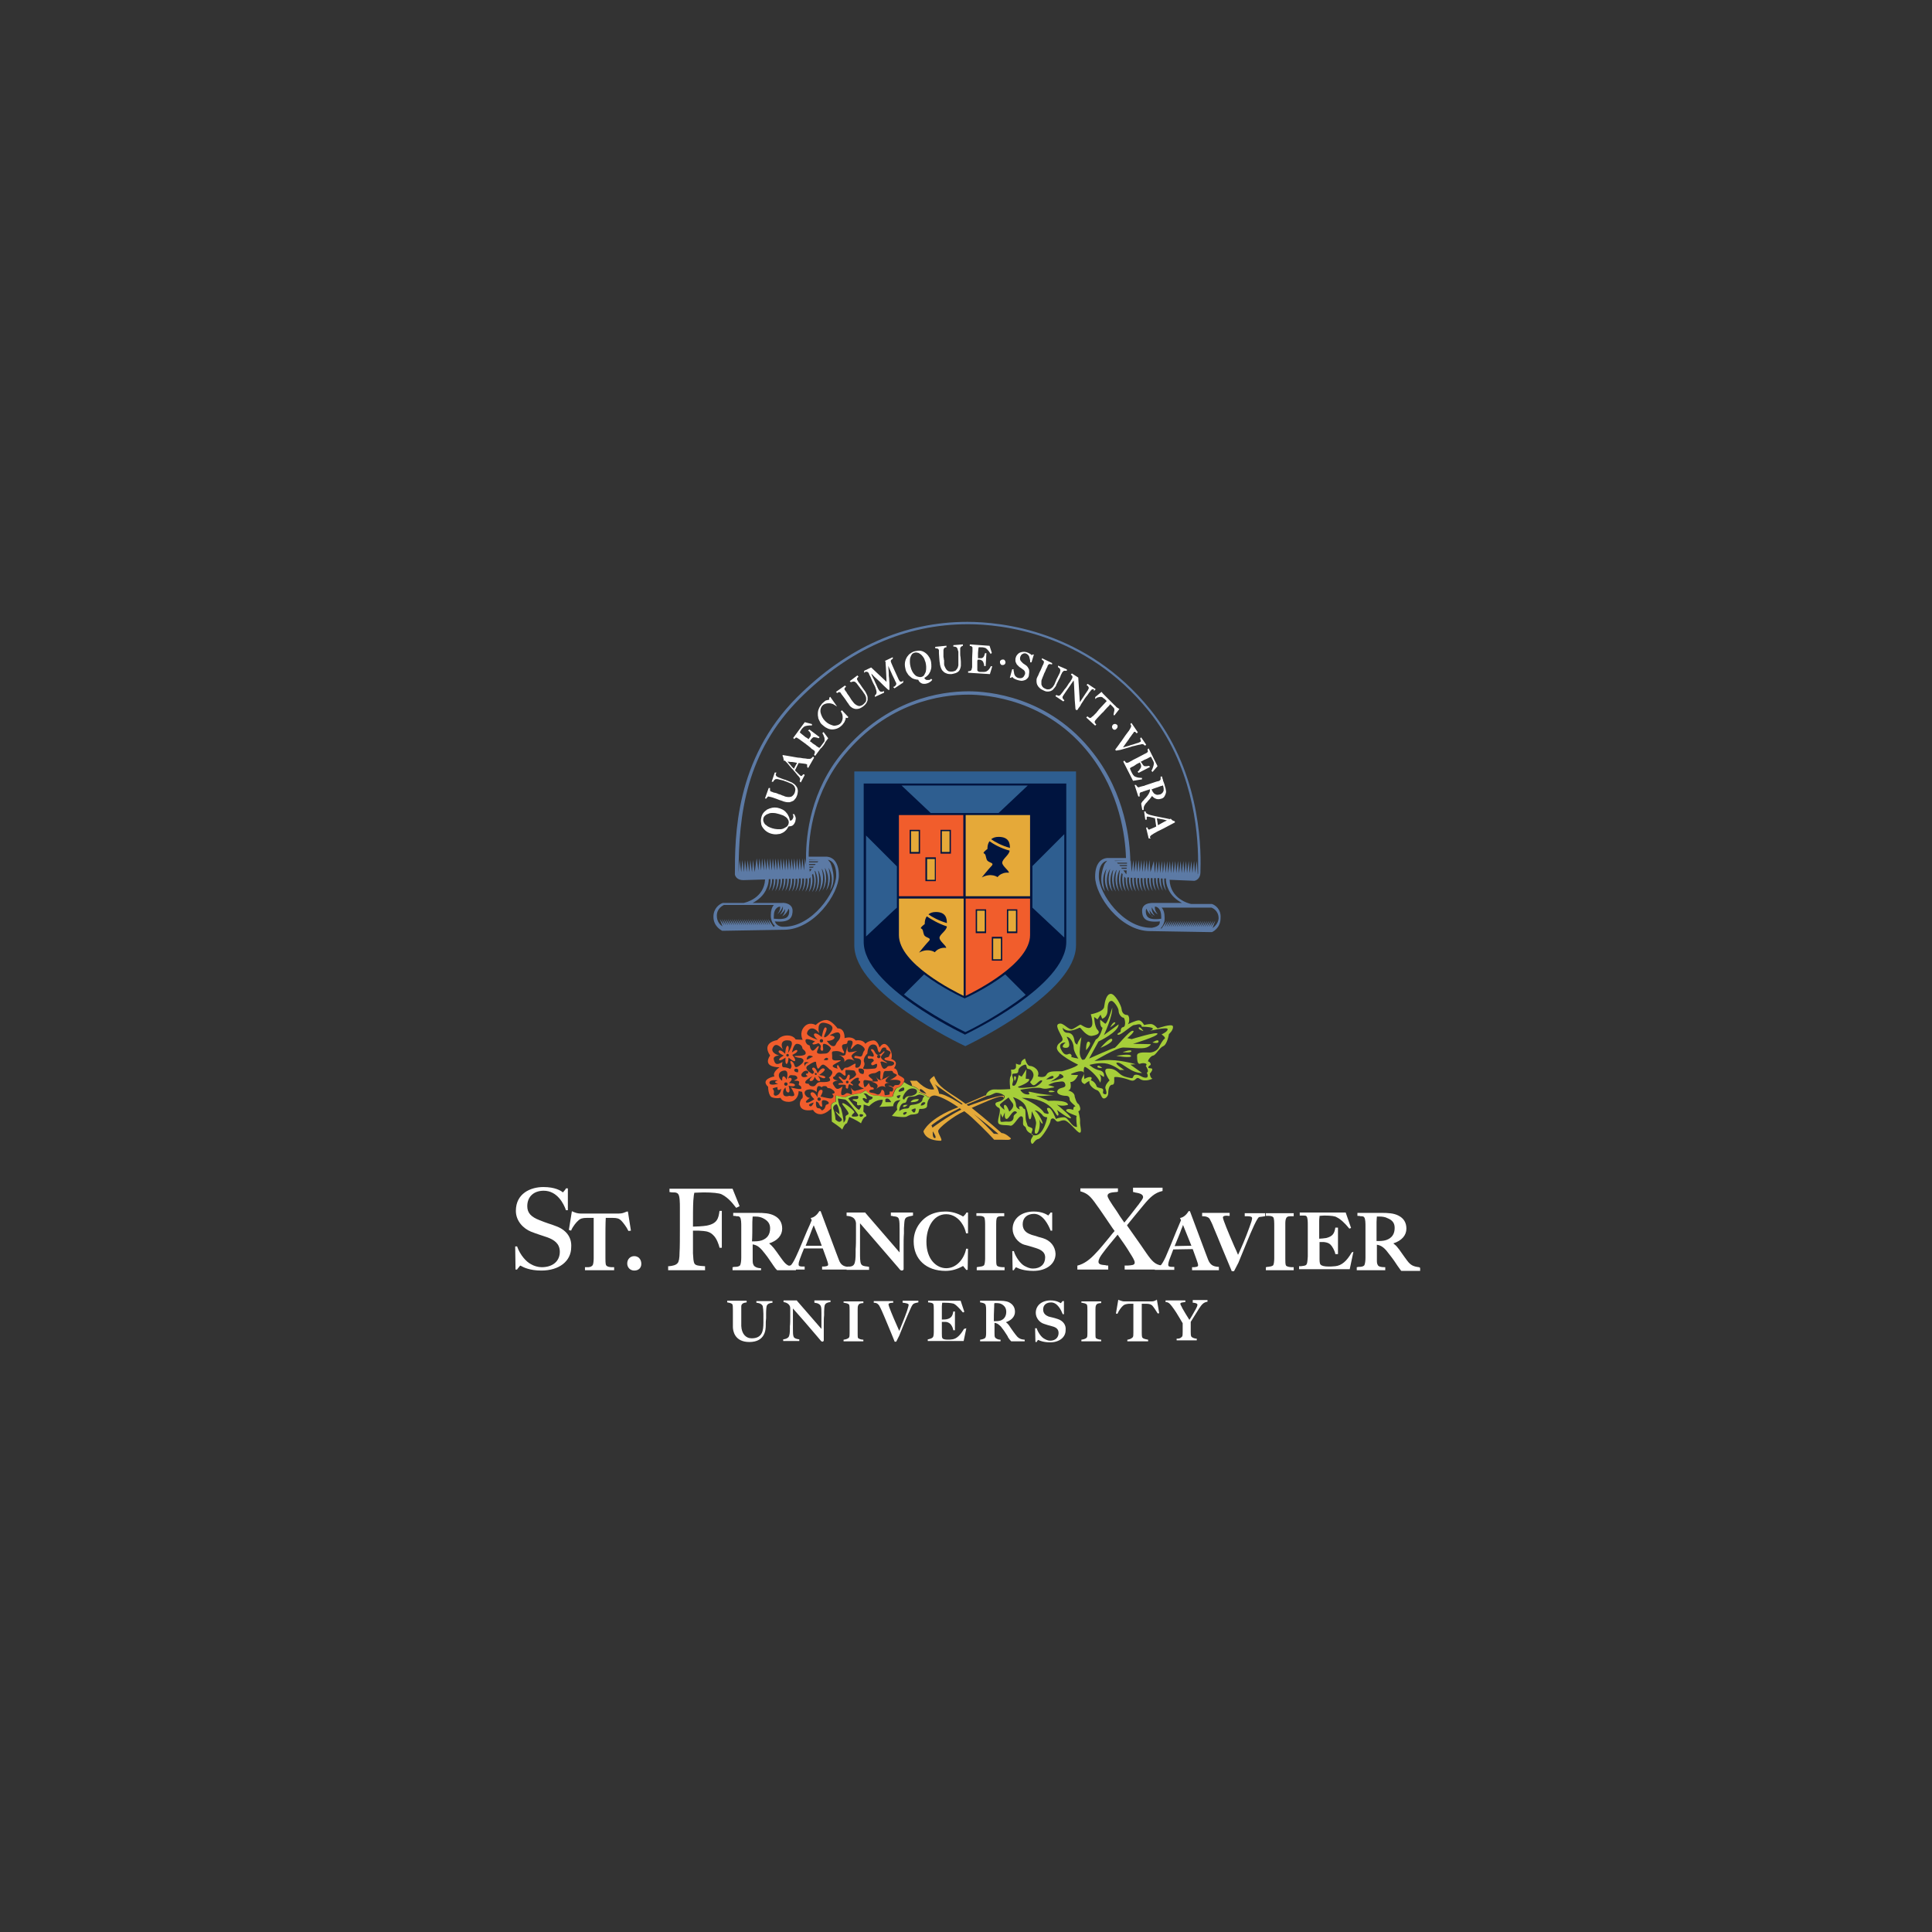 <?xml version="1.0" encoding="utf-8"?>
<!-- Generator: Adobe Illustrator 22.0.1, SVG Export Plug-In . SVG Version: 6.00 Build 0)  -->
<svg version="1.1" id="Layer_1" xmlns="http://www.w3.org/2000/svg" xmlns:xlink="http://www.w3.org/1999/xlink" x="0px" y="0px"
	 viewBox="0 0 576 576" style="enable-background:new 0 0 576 576;" xml:space="preserve">
<rect x="0" y="0" width="576" height="576" fill="#333333" stroke="none"/>
<style type="text/css">
	.st0{fill:#FFFFFF;}
	.st1{fill:#F15D2C;}
	.st2{fill:#E5A939;}
	.st3{fill:#A6CE39;}
	.st4{fill:#2E5E90;}
	.st5{fill:#00143F;}
	.st6{fill:#5C7AA5;}
	.st7{fill:none;stroke:#FFFFFF;stroke-width:0.344;stroke-miterlimit:10;}
</style>
<path class="st0" d="M189.1,374.5c-1.2,0-2.1,0.9-2.1,2.2c0,1.2,0.9,2.1,2.1,2.1c1.3,0,2.1-0.8,2.1-2
	C191.2,375.4,190.3,374.5,189.1,374.5"/>
<path class="st0" d="M165.6,365.5c-0.7-0.3-1.4-0.5-2-0.7c-0.9-0.3-1.7-0.6-2.7-1c-2.6-1-3.7-2.2-3.7-4.2c0-2.8,1.9-4.6,4.9-4.6
	c4.1,0,6,4,6.6,5.7l0,0.1h0.6v-6.5h-0.6l0,0.1c-0.3,0.5-0.8,1-0.9,1.1c0,0-0.1,0-0.1-0.1c-0.5-0.4-2.2-1.5-5.7-1.5
	c-3.8,0-8.2,1.9-8.2,7.1c0,3.1,2.3,5.3,4.5,6.2c1.1,0.4,1.8,0.7,2.5,0.9c0.7,0.2,1.4,0.5,2.4,0.8c1.9,0.7,3.7,1.8,3.7,4.3
	c0,2.8-2.1,4.6-5.4,4.6c-1.1,0-2.4-0.4-3.2-0.9c-1.4-0.7-3.2-2.7-4.1-5.2l0-0.1h-0.6l0.1,6.9h0.5l0-0.1c0.5-0.6,0.8-1,0.9-1.1
	c0,0,0.1,0.1,0.2,0.1c0.7,0.4,2.6,1.4,6.1,1.4c5.3,0,8.9-2.8,8.9-7C170.5,368.9,168.8,366.6,165.6,365.5"/>
<path class="st0" d="M186.9,361.2c-0.2,0.1-0.3,0.1-0.5,0.2c-0.5,0.2-1,0.4-1.9,0.4h-11.4c-0.8,0-1.4-0.2-1.9-0.4
	c-0.2-0.1-0.3-0.1-0.5-0.2l-0.2-0.1l-0.9,5.6l0.7,0.2l0-0.1c0.5-1.2,1.6-2.5,2.1-2.9c0.6-0.6,1.3-0.8,2.5-0.8l0.6,0
	c0.6,0,0.6,0,1.5,0c0,0.9,0,2,0,3.1c0,1.2,0,2.3,0,3.3c0,1.6,0,4.4,0,5.3l0,0.3c0,0.8-0.1,1.8-0.3,2.1c-0.5,0.6-1.1,0.6-1.7,0.6
	c-0.2,0-0.4,0-0.5,0l-0.1,0v0.9h8.7v-0.9l-0.1,0c-0.2,0-0.3,0-0.5,0c-0.6,0-1.5-0.1-1.8-0.6c-0.2-0.3-0.2-1.6-0.2-2.1v-5.7
	c0-1.9,0-4.7,0.1-6.3c1,0,1,0,1.5,0l0.6,0c1.3,0,1.9,0.2,2.5,0.8c0.5,0.5,1.6,1.9,2.1,3l0.1,0.1l0.7-0.1l-0.9-5.7L186.9,361.2z"/>
<path class="st0" d="M218.4,354.4h-18.8v1l0.1,0c0.4,0.1,0.7,0.1,1,0.1c0.6,0,1.1,0,1.5,0.5c0.5,0.6,0.5,2.8,0.5,4v6.5
	c0,2.3,0,5.6-0.1,6.9c0,1.7-0.2,2.8-0.6,3.2c-0.5,0.6-1.5,0.8-2.5,0.9l-0.3,0v1.2h11v-1.2l-0.1,0c-1.8-0.1-2.6-0.2-3-0.7
	c-0.4-0.6-0.4-1.7-0.5-3.1c0-1.4,0-4,0-6.8c0.2,0,0.5,0,0.7,0c0.8,0,1.3,0,2.4,0.1c1.2,0.1,2.1,0.4,2.9,1.2c1.1,1,1.7,2.9,1.9,3.7
	l0,0.1h0.7v-11h-0.7l0,0.1c-0.3,2.2-0.7,3.7-3.8,4.3c-1.1,0.2-3.3,0.3-4.1,0.3l0-0.1c0-3.2,0-5.8,0.1-7.6c0.1-1.5,0.2-1.9,0.3-2.4
	c0.6,0,1.9-0.1,2.8-0.1c2.5,0,4.7,0.2,5.4,0.6c1.5,0.8,2.7,1.9,4.2,3.9l0.1,0.1l1-0.5L218.4,354.4z"/>
<path class="st0" d="M237,377.8c-1.6-0.2-2.5-0.5-3.6-2c-0.5-0.7-1.2-1.6-1.8-2.5c-0.3-0.4-0.6-0.8-0.9-1.2c-0.5-0.6-1-1.1-1.4-1.4
	c2.5-0.8,3.9-2.4,3.9-4.4c0-1.8-0.8-3.1-2.4-3.9c-1.4-0.7-3-0.8-5.2-0.8c-1.2,0-3.7,0-5.4,0c-0.8,0-1.4,0-1.5,0h-0.1v0.9l0.1,0
	c0.3,0,0.6,0,0.8,0.1c0.5,0,0.9,0,1.1,0.3c0.4,0.4,0.4,1.9,0.4,2.7v4.5c0,1,0,2.2,0,3.1c0,0.7,0,1.3,0,1.7c0,0.9-0.1,2-0.4,2.4
	c-0.3,0.3-0.9,0.4-1.5,0.4c-0.2,0-0.4,0-0.6,0.1l-0.1,0v0.9h8.5v-0.6l-0.1,0c-1.2,0-2-0.6-2.1-0.9c-0.3-0.5-0.3-0.9-0.3-1.9V371
	c0.2,0,0.4,0.1,0.8,0.2c0.6,0.2,1.3,0.7,2,1.5c1.4,1.7,1.9,2.4,3.1,4.2l0.2,0.3c0.7,1,0.7,1,1,1.3l0.2,0.2h5.6v-0.9L237,377.8z
	 M224.3,364.3c0-0.8,0.1-1.3,0.1-1.6c0.2,0,0.4,0,0.9,0c0.9,0,1.6,0.2,2.2,0.5l0,0c1.4,0.7,2.1,1.6,2.1,3c0,1.8-0.8,3-2.5,3.6
	c-0.9,0.3-1.8,0.3-2.9,0.3C224.3,368.9,224.3,366.3,224.3,364.3"/>
<path class="st0" d="M252.9,377.7c-1.5-0.1-2.3-0.7-2.8-2.1l-0.8-2.1c-1.1-2.9-2.7-7.2-4.6-12.3l0-0.1h-0.5l0,0.1
	c0,0-0.8,1.5-2.3,1.9l-0.2,0l0.3,0.7c-0.4,1-0.9,2.1-1.4,3.2c-1.2,2.8-2.3,5.6-3.3,7.7c-0.7,1.5-1.2,2.2-1.5,2.5
	c-0.1,0.1-0.7,0.2-1.6,0.3l-0.1,0v1h5.8v-0.9l-0.1,0c-0.2,0-0.3,0-0.5,0c-0.8,0-1.2-0.1-1.2-0.6c0-0.5,0.1-0.9,0.4-1.7
	c0.2-0.5,0.4-1.1,0.6-1.6c0.2-0.5,0.4-0.9,0.6-1.5h5.6c0.8,2.3,1.6,4.2,1.6,4.8c0,0.5-0.5,0.5-1.2,0.6c-0.2,0-0.4,0-0.5,0l-0.1,0
	v0.9h8v-1L252.9,377.7z M245,371.4h-4.8c0.9-2.2,1.5-3.8,1.9-4.9c0.2-0.5,0.4-0.9,0.5-1.2C243.1,366.6,244,368.6,245,371.4"/>
<path class="st0" d="M265.6,361.6v0.9l0.1,0c0.2,0,0.4,0,0.5,0.1c1.1,0.1,1.6,0.2,1.8,0.9c0.2,0.6,0.2,1.8,0.2,3.1c0,2.4,0,3.2,0,4
	c0,0.7,0,1.3,0,2.8l-10.2-11.8l0-0.1h-5.6v1l0.1,0c1.3,0.1,2.5,0.5,2.7,2.1c0,0.9,0,1.9,0,3.7c0,1.6,0,3-0.1,4.1c0,0.3,0,0.7,0,1
	c0,1.8-0.1,3-0.5,3.6c-0.4,0.6-1.1,0.6-1.8,0.7c-0.1,0-0.2,0-0.3,0l-0.1,0v0.9h6.7v-0.9l-0.5-0.1c-1-0.1-1.6-0.2-1.9-0.8
	c-0.3-0.6-0.3-2-0.3-3.5v-8.6c3.9,4.5,6.4,7.4,11.3,13.1l0.5,0.6c0.2,0.3,0.5,0.4,0.7,0.4c0.2,0,0.5-0.2,0.5-0.4V372
	c0-1.7,0-3.1,0.1-4.3l0-1.5c0.1-1.2,0.1-2.3,0.3-2.7h0c0.3-0.7,1-0.8,2-1l0.4-0.1v-0.9H265.6z"/>
<path class="st0" d="M288,372.5c-0.6,2.8-2.8,5.6-5.9,5.6c-2.8,0-5.9-2.5-5.9-7.9c0-4.1,2-8.2,5.9-8.2c2,0,3.8,1.2,4.9,3.1
	c0.4,0.6,0.8,1.6,1,2.5l0,0.1h0.6v-6.2h-0.5l0,0.1c-0.3,0.5-0.8,1-1,1.1c0,0-0.1,0-0.1-0.1c-1.6-0.9-3.3-1.4-5.1-1.4
	c-3.6,0-6.3,1.4-8.1,4.1c-0.9,1.4-1.4,3-1.4,4.8c0,5.3,3.7,8.8,9.5,8.8c1.8,0,3.5-0.5,5.1-1.4c0,0,0.1,0,0.1-0.1
	c0.1,0.1,0.5,0.6,0.9,1.1l0,0.1h0.5l0.1-6.3H288L288,372.5z"/>
<path class="st0" d="M291.2,362.5l0.1,0c0.2,0,0.4,0,0.7,0c0.6,0,1.1,0.1,1.4,0.4c0.3,0.4,0.3,1.6,0.3,2.6v4.5c0,1.7,0,3.9,0,4.8
	l0,0.3c0,0.8-0.1,1.8-0.3,2.1c-0.4,0.4-1,0.4-1.6,0.5c-0.2,0-0.3,0-0.5,0.1l-0.1,0v0.9h8.3v-0.9l-0.4,0c-0.6,0-1.6-0.1-1.9-0.5
	c-0.2-0.3-0.2-1.2-0.2-2.1V370c0-1.9,0-3.2,0-4.8V365c0-0.6,0-1.4,0.2-1.9c0.3-0.5,0.9-0.5,1.5-0.5c0.2,0,0.4,0,0.6,0l0.1,0v-0.9
	h-8.3V362.5z"/>
<path class="st0" d="M310.8,369.1c-0.8-0.2-1.5-0.4-2-0.6c-0.7-0.2-1.2-0.3-1.6-0.5c-1.1-0.4-2.3-1.2-2.3-3c0-1.9,1.3-3.1,3.4-3.1
	c2.7,0,4.3,3.4,4.9,4.9l0,0.1h0.5v-5.4h-0.5l-0.1,0.2c-0.2,0.2-0.5,0.6-0.6,0.7c0,0-0.1-0.1-0.1-0.1c-0.5-0.3-1.8-1.1-4.2-1.1
	c-3.7,0-6.3,2.1-6.3,5.2c0,2,1.5,4.1,3.5,4.7l0.4,0.1c0.8,0.2,1.4,0.4,2.4,0.7c1.7,0.5,3.4,1.1,3.4,3c0,2-1.4,3.3-3.6,3.3
	c-1.1,0-1.8-0.4-2.6-0.8c-1.1-0.6-2.6-2.6-3.1-4.3l0-0.1h-0.5l0.1,5.6l0,0.1h0.4l0-0.1c0.4-0.6,0.5-0.7,0.6-0.8c0,0,0.1,0.1,0.2,0.1
	c0.6,0.3,2.1,1,5,1c3.9,0,6.6-2.1,6.6-5.1C314.6,371.6,313.2,369.8,310.8,369.1"/>
<path class="st0" d="M337.8,354.4v1l0.1,0c0.1,0,0.3,0,0.4,0.1c1.1,0.2,2.5,0.4,2.5,1.4c0,0.5-0.7,1.3-1.2,2
	c-0.1,0.2-0.2,0.3-0.3,0.4c-0.2,0.3-0.5,0.6-0.7,0.9c-1,1.3-2.3,3-3.4,4.3c-1-1.4-1.6-2.3-2.2-3.3c-0.4-0.6-0.8-1.2-1.3-1.9
	c-0.5-0.8-1.5-2.2-1.5-2.8c0-0.9,1.3-1,2.4-1.1c0.2,0,0.4,0,0.6-0.1l0.1,0v-1h-11.2v0.9l0.1,0c2,0.6,2.9,1.4,4.7,4
	c0.9,1.2,2.5,3.6,3.8,5.5c0.7,1.1,1.4,2,1.6,2.3c-0.4,0.5-0.9,1-1.4,1.7c-1.4,1.7-3.1,3.8-4.1,4.8c-1.9,2.1-3.6,3.3-5.5,3.8l-0.1,0
	v1.2h9.2v-1.2l-0.1,0c-0.2,0-0.5,0-0.7-0.1c-1.2-0.1-2.1-0.2-2.1-1c0-0.8,0.6-1.7,1.2-2.5c1-1.4,3-3.8,4.5-5.6
	c1.5,2.1,2.7,3.8,3.7,5.5c0.7,1.1,1.4,2.2,1.4,2.8c0,0.8-0.8,0.8-2,0.9c-0.3,0-0.6,0-0.9,0l-0.1,0v1.2h11.1v-1.2l-0.1,0
	c-1.9-0.3-2.8-1.2-4.6-3.8c-0.6-0.9-2.4-3.5-3.9-5.6c-0.8-1.2-1.6-2.2-1.8-2.6c1.3-1.6,3.4-4.2,5-6.1c1.9-2.3,3.3-3.6,5.5-4.1l0.1,0
	v-1H337.8z"/>
<path class="st0" d="M360.2,375.6l-0.8-2.1c-1.1-2.9-2.7-7.2-4.6-12.3l0-0.1h-0.5l0,0.1c0,0-0.8,1.5-2.3,1.9l-0.2,0l0.3,0.7
	c-0.4,1-0.9,2.1-1.4,3.3c-1.1,2.8-2.3,5.6-3.2,7.7c-0.7,1.5-1.2,2.2-1.5,2.5c-0.1,0.1-0.7,0.2-1.6,0.3l-0.1,0v1h5.8v-0.9l-0.1,0
	c-0.2,0-0.3,0-0.5,0c-0.8,0-1.2-0.1-1.2-0.6c0-0.4,0.1-0.9,0.4-1.7c0.4-1,0.7-1.8,1.1-2.9l5.8-0.1c0.8,2.3,1.6,4.2,1.6,4.8
	c0,0.5-0.5,0.5-1.2,0.6c-0.2,0-0.4,0-0.5,0l-0.1,0v0.9h8v-1l-0.1,0C361.5,377.6,360.8,377,360.2,375.6 M355.2,371.4l-5,0.1
	c0.9-2.2,1.6-3.8,2-5c0.2-0.5,0.4-0.9,0.5-1.3C353.2,366.5,354.1,368.6,355.2,371.4"/>
<path class="st0" d="M371.1,361.6v1l0.1,0c0.2,0,0.4,0,0.6,0c0.9,0,1.5,0.1,1.5,0.6c0,0.4-0.3,1.4-0.8,2.7c-1.1,3.1-2.5,6.3-3.2,7.8
	c-0.1,0.1-0.1,0.3-0.2,0.4c-0.3-0.8-0.7-1.6-1.1-2.5c-1.7-3.9-3.4-8-3.4-8.6c0-0.1,0-0.2,0.1-0.3c0.3-0.3,1.1-0.3,1.5-0.2
	c0.1,0,0.2,0,0.3,0l0.1,0v-0.9h-8.2v1l0.1,0c1.1,0,1.9,0.3,2.2,0.9c0.3,0.6,0.7,1.3,1.1,2.4c0.8,1.9,1.6,3.8,2.4,5.8
	c0.9,2.2,1.9,4.6,3,7.2l0,0.1h0.7l1.3-2.5c1.5-3.6,3.3-8.2,4.7-11.2c0.8-1.7,1.2-2.2,1.4-2.4c0.1-0.1,0.7-0.1,1.2-0.2
	c0.2,0,0.4-0.1,0.6-0.1l0.1,0v-0.9H371.1z"/>
<path class="st0" d="M377.4,362.5l0.1,0c0.2,0,0.4,0,0.7,0c0.6,0,1.1,0.1,1.4,0.4c0.3,0.4,0.3,1.6,0.3,2.6v4.5c0,1.7,0,3.9,0,4.8
	l0,0.3c0,0.8-0.1,1.8-0.3,2.1c-0.4,0.4-1,0.4-1.6,0.5c-0.2,0-0.3,0-0.5,0.1l-0.1,0v0.9h8.3v-0.9l-0.4,0c-0.6,0-1.6-0.1-1.9-0.5
	c-0.2-0.3-0.2-1.2-0.2-2.1V370c0-1.9,0-3.2,0-4.8V365c0-0.6,0-1.4,0.3-1.9c0.3-0.5,0.9-0.5,1.5-0.5c0.2,0,0.4,0,0.6,0l0.1,0v-0.9
	h-8.3V362.5z"/>
<path class="st0" d="M403,373.4c-1.5,2.6-3,3.9-4.9,4.1c-0.9,0.1-1.5,0.1-2,0.1c-1.2,0-2.1-0.2-2.4-0.6c-0.3-0.3-0.3-1.2-0.3-2
	l0-0.3c0-0.6,0-1.3,0-2.3c0-0.6,0-1.3,0-2.1c0.7,0,0.9,0,1.3,0c0.9,0.1,1.5,0.3,2,0.8c0.5,0.5,1.2,1.7,1.4,2.7l0,0.1h0.8v-7.9h-0.8
	l0,0.1c-0.3,1.7-0.8,2.5-2.7,3c-0.6,0.1-1.7,0.2-2.1,0.2c0-0.2,0-0.4,0-0.7c0-1.1,0-2.8,0-4.5c0-0.9,0.1-1.1,0.1-1.4
	c0-0.1,0-0.1,0-0.2c0.3,0,0.8-0.1,1.4-0.1c2.1,0,3.3,0.2,3.7,0.5c1.1,0.5,2.5,1.8,3.7,3.3l0.1,0.1l0.5-0.2l-1.6-4.6h-13.7v0.9l0.1,0
	c0.3,0,0.6,0,0.9,0c0.5,0,0.8,0,1,0.2c0.4,0.4,0.4,1.7,0.4,2.7v4.5c0,1.7,0,3.9,0,4.8c-0.1,1.6-0.2,2.2-0.4,2.4
	c-0.3,0.4-0.9,0.4-1.6,0.5c-0.2,0-0.3,0-0.5,0l-0.1,0v0.9h15.1l1.1-5.2L403,373.4L403,373.4z"/>
<path class="st0" d="M423.1,377.8c-1.6-0.2-2.5-0.5-3.6-2c-0.5-0.7-1.2-1.6-1.8-2.5c-0.3-0.4-0.6-0.9-0.9-1.2
	c-0.4-0.6-1-1.1-1.4-1.4c2.5-0.8,3.9-2.4,3.9-4.4c0-1.8-0.8-3.1-2.4-3.9c-1.4-0.7-3-0.8-5.2-0.8c-1.2,0-3.7,0-5.4,0
	c-0.8,0-1.4,0-1.5,0h-0.1v0.9l0.1,0c0.3,0,0.6,0,0.8,0.1c0.5,0,0.9,0,1.1,0.3c0.4,0.4,0.4,1.9,0.4,2.7v4.5c0,1,0,2.2,0,3.1
	c0,0.7,0,1.3,0,1.7c0,0.9-0.1,2-0.4,2.4c-0.3,0.3-0.9,0.4-1.5,0.4c-0.2,0-0.4,0-0.6,0.1l-0.1,0v0.9h8.5v-0.9l-0.1,0
	c-1.2,0-1.9-0.2-2.1-0.6c-0.3-0.5-0.3-0.8-0.3-1.8v-4.3c0.2,0,0.4,0.1,0.8,0.2c0.6,0.2,1.3,0.7,2,1.5c1.4,1.8,2,2.5,3.1,4.2l0.2,0.3
	c0.7,1,0.7,1,1,1.4l0.2,0.2h5.6v-0.9L423.1,377.8z M415.8,366.1c0,1.8-0.8,3-2.5,3.6c-0.9,0.3-1.8,0.3-2.9,0.3c0-0.3,0-0.6,0-1
	c0-1.3,0-3.1,0-4.7c0-0.8,0.1-1.3,0.1-1.6c0.2,0,0.4,0,0.9,0c0.6,0,1.6,0.1,2.3,0.5l0,0C415.2,363.8,415.8,364.7,415.8,366.1"/>
<path class="st1" d="M265.3,320.7c0,0-2.2,1.3-2.9,1.3c-0.5,0-1.2-0.8-1.4-1.2c0.3,0.5,1,1.6,0.6,1.6c-0.6,0-1.9,0.1-1.9,0.1
	s3.2,0.5,1.4,2.3c0,0,1.5-1.7,3-0.6c0,0-1.3-1.3,1.2-1.4C264.2,322.8,263.1,322.4,265.3,320.7"/>
<path class="st1" d="M267.7,320.1c0,0-0.2-1.6-1.2-1.6c0,0,0.6-0.7,0.6-1.5c0-0.8-1.4-1.3-1.4-1.3s0.8-1.5-0.9-3.7
	c-1.3-1.6-2.1-0.3-2.6,0.3c0,0-0.5-2.3-2-2.1c-1.6,0.2-2.2,1-2.2,1s-0.6-1.4-2.9-1c0,0-0.8-1.4-3.3-0.7c0,0,0.2-3-2.1-2.9
	c0,0-1.8-2.5-3.4-2.5c-1.7,0-3.1,1.5-3.1,1.5s-2-1.2-3.5,0.6c-1.5,1.8-0.4,3.8-0.4,3.8l-2.1-0.1c0,0-0.5-1.2-2.5-1.2
	c-2,0-3,1.4-3,1.4s-4.8,0.6-2.1,4.6c0,0-2.7,3.4,2.8,3.5c0,0-2.3,1.5-1.5,2.7c0,0-4.4,0.8-1.9,3.1c0,0,0,2.9,1.3,3.2
	c1.3,0.4,2.4,0.1,2.4,0.1s0.4,1.2,2.4,1.2c2,0,3-1.6,3-3.2l1,0.2c0,0,0.6,1.8-0.1,2.1c-0.6,0.4-1.7,4.2,3.4,3.3c0,0,0.6,1.3,2.2,1.3
	s3.2-1.7,3.2-1.7s-0.6-1.7,1.3-2v-1.9c0,0,2.7,0.8,3.1,0.4c0.4-0.4,3.6-1,4-1c0.4,0,1.8-0.9,1.8-0.9s1.2,1.5,2.7,1.5
	c1.4,0,2.7,0.4,2.7,0.4s2.8,0.3,2.8-0.3c0-0.6,0.7-2.4,1.3-2.4c0.4,0,1.6-0.7,1.9-1.7C270.4,321.1,267.7,321,267.7,320.1
	 M258.6,314.1c0,0,0-2.7,1.7-2.7c1.7,0,1.1,2,1.8,2.3c0.6,0.3,0.4-1.5,1.6-1.4c1.1,0.1-0.2,0.4,1.1,0.9s0.4,1,0.3,1.6
	c-0.1,0.6-1.4,0.3-1.4,0.9c0,0.6,1.9,0.5,2.6,0.9c0.7,0.5,0,1.2-1,1.2c-1,0-0.6,0.5-1.5,0.8c-0.9,0.4-1.3-2-1.3-2
	c0.5-0.4,1.3,0.3,1.9,0.3c0.6,0-1.4-0.7-1.7-1.5c-0.3-0.7,1.1-1.5,1-1.9c-0.1-0.5-0.9,1-1.9,1s-1-1.8-1.9-1.7
	c-0.8,0.1,0.6,0.9,0.6,1.9c0,0.9-1.8-0.5-1.8,0.5c0,0.9,1.2,0,1.7,0.7s-1,0.7-0.6,1.5c0.5,0.7,1.7-0.9,1.7,0.1c0,1-0.6,1.1-1.1,1.1
	s-1.7,0.2-2.7,0.1c-1-0.1,0.5-0.9-0.1-2.1C257.2,315.4,258.6,314.1,258.6,314.1 M262,315.5c-0.3,0-0.5-0.2-0.5-0.5
	c0-0.3,0.2-0.5,0.5-0.5c0.3,0,0.5,0.2,0.5,0.5C262.5,315.2,262.3,315.5,262,315.5 M257.4,320.2c-1.7,0-1.4-1.6-1.4-1.6
	C258.4,318.3,257.4,320.2,257.4,320.2 M251,313.8c0,0,0.9,0.6,0.6-0.3c0,0-1.4-2.1,0.2-2.2c1.6-0.1,0.1-1.2,1.7-1.1
	c1.6,0.1-0.1,2.3,0.2,2.5c0.3,0.2,1.2-1.6,2.2-1.4c1,0.2,2.3,1.3,1.8,1.9c-0.6,0.6-0.4,1.9-1.3,1.8c-0.9-0.1-1.7-0.5-1.7,0.2
	c0,0.6,2-0.1,2,1.3c0,1.4-0.8,2-1.5,1.8c-0.6-0.3,0.4-1.5-0.5-1.1c-0.8,0.4-1.8,1.2-2.5,1.1c-0.7-0.1-1,1.5-1.5,0.6
	c-0.5-0.8-0.9-1.8-1.1-1.2c-0.2,0.6,0.2,0.9,0.2,0.9s-2.4-0.4-1.2-1.2c1.2-0.8,2.7-1.3,1.8-1.3c-0.9,0-2.4,0.4-2.3-0.8
	c0.1-1.2-0.5-1.9,0.7-1.9C250.1,313.2,251,313.8,251,313.8 M247.1,322.4c-0.8,0.3-2.2,0.2-2.2,0.2s-1.1-0.1-1.5,0.6
	c-0.4,0.6-0.8,0.8-1.6,0.6c-0.7-0.3-0.7-0.7-0.7-0.7s-1.3,0.1-1-0.6c0.3-0.7,2.2-1.7,2.2-1.7s-1.6,1.4-0.6,1.5
	c0.9,0.1,1.2-1.3,1.2-1.3s0.6,1.4,1.4,1.3c0.7-0.1-0.5-1.6-0.5-1.6s1.9,1.2,2.2,0.6c0.4-0.6-1.8-0.8-1.8-0.8s2.4-1.5,1.5-1.9
	c-0.9-0.5-1.9,1.4-1.9,1.4s-0.6-1.9-1.4-1.7c-0.8,0.3,0.4,1.1,0.3,1.4c-0.1,0.3-0.5,0.5-0.5,0.5s-2.8-1.5-1.4-2.5
	c1.4-1,2.5-1.4,2.5-1c0,0.4,0.3,1.9,0.6,1.9c0.4,0,0.8-1.2,1.5-1.2c0.6,0,1.9,1.4,1.9,1.4s1.3,0.5,0.7,1.5c-0.6,1-0.9,0.9-0.9,0.9
	S248,322.1,247.1,322.4 M242.9,320.2c0-0.2,0.1-0.3,0.3-0.3c0.2,0,0.3,0.1,0.3,0.3c0,0.2-0.1,0.3-0.3,0.3
	C243.1,320.5,242.9,320.3,242.9,320.2 M240,317.9c-0.9-1.9,1.2-1.1,1.2-1.1C239.9,317,240,317.9,240,317.9 M240.5,315.9
	c0,0,0-1.9,1.9-0.9C242.3,315,241.1,315.8,240.5,315.9 M245.6,316c0.6-1,1.4-0.6,1.3-0.2C246.8,316.3,245.6,316,245.6,316
	 M249.7,307.8c1,0,1.1,1.6,0.2,2.5c-0.9,0.9-0.6,1.6-1.5,1.6s-1.9-1.6-1.9-1.6c0.8,0.1,2.2-0.3,2.3-0.9c0.1-0.6-1.4-0.7-1.4-0.7
	S248.7,307.8,249.7,307.8 M244.2,308c0,0-1-3.7,1.9-3c2.9,0.7,2.2,2,1.3,3.1c-0.9,1.1-2.2,1.8-1.5,0.3c0.7-1.5,0.7-2,0.2-2.1
	c-0.6-0.1-1.1,2.9-1.1,2.9s-1.6-1.5-2.2-1c-0.6,0.5,1,1.8,1,1.8s-3.2-1-3.2-1.9S242.1,305.3,244.2,308 M245.4,310.3
	c0,0.3-0.2,0.5-0.5,0.5s-0.5-0.2-0.5-0.5c0-0.3,0.2-0.5,0.5-0.5S245.4,310,245.4,310.3 M240.6,309.8c0.9,0,2.4,0.7,2.4,0.7
	s-1.1,0.6-0.7,0.8c0.4,0.3,1.7-0.3,1.7-0.3s0.9,0.5,0.7,1.2c-0.3,0.7,0.2,1.3,0.6,1c0.4-0.3-0.4-2,0.4-2s2.2,1.1,2,1.5
	c-0.2,0.4-0.7,1.4-1.6,1.4c-0.8,0-2.3,0.3-2.5-0.3c-0.2-0.6,0.9-1.9,0.4-1.9s-1.4,2-2.1,1.1c-0.7-0.9-0.2-1.2-0.7-1.4
	C240.4,311.6,239.6,309.8,240.6,309.8 M230.7,315.9c-0.3-1.2,1.6-1.2,1.6-1.2c-1.9-0.6-2.6-1.6-1.6-2.8c1-1.2,2.7,1,2.7,1
	c-0.8-1.8-0.2-3,1.9-2.7c2,0.3-0.4,3.8-0.4,3.8s0.6-2.2-0.1-2.2c-0.6,0-0.7,2.4-0.7,2.4s-1.4-1.5-1.9-0.9c-0.5,0.6,1.5,1.4,1.5,1.4
	s-1.6,0.8-1.4,1.3c0.2,0.5,1.9-0.7,1.9-0.7s-0.2,1.9,0.3,1.9c0.5,0,0.6-1.9,0.6-1.9s1.6,1.4,1.9,1c0.4-0.4-0.8-1.8-0.8-1.8
	s1.7-0.7,1.5-1.3c-0.2-0.6-1.6,0.6-1.6,0.6s0.5-2.6,1.5-2.6c1,0,1.6,0.7,1.6,1.2c0,0.5,0.8,0.6,1,1.4c0.2,0.8-1,1-2.7,1
	c-1.7,0,0.4,0.6,1.1,0.6c0.7,0.1,1.8,0.8-0.1,2.2c-1.9,1.4-1.4-0.2-2.1-0.9c-0.7-0.7-1-0.4-0.6,0.5c0.5,0.8-0.2,1.5-0.2,1.5
	s-0.9-0.5-1.9-0.5c-0.9,0-0.4-1.6-0.4-1.6C231.4,317.8,231,317.1,230.7,315.9 M235.2,314.6c0,0.2-0.2,0.4-0.4,0.4
	c-0.2,0-0.4-0.2-0.4-0.4s0.2-0.4,0.4-0.4C235,314.2,235.2,314.4,235.2,314.6 M237.9,319.7c-1.4,0-1.4-1.1-0.5-1.1
	C238.3,318.6,237.9,319.7,237.9,319.7 M229.4,322.8c0-1.1,2.5-0.7,2.5-0.7c-1.9,0.6,0.1,1,0.1,1S229.4,323.9,229.4,322.8
	 M231.8,326.5c-0.9,0.5-1.2-0.2-1.1-0.5c0.1-0.3,0.1-1-0.3-1.3c-0.4-0.3,1.4-0.6,1.4-0.6c-0.2,1.6,1.1,0.5,1.1,0.5
	S232.8,326,231.8,326.5 M233.2,322.2c-1.2-0.6-1.6-2.6,0.4-3c1.9-0.4,0.9,2.7,0.9,2.7s-0.4-1-0.9-1S233.2,322.2,233.2,322.2
	 M234.8,323.2c0,0.3-0.2,0.5-0.5,0.5c-0.3,0-0.5-0.2-0.5-0.5c0-0.3,0.2-0.5,0.5-0.5C234.6,322.7,234.8,322.9,234.8,323.2
	 M235.8,324.2c0,0,1,1.5,1,2.2c0,0.7-1.5,0.3-1.5,0.3s-1.6,0.6-1.8-0.6c-0.2-1.2,0.7-1.9,0.7-1.9s0,1.5,0.8,1.5c0.8,0,0.1-2,0.1-2
	s1.9,0.5,1.9-0.2c0-0.6-1.8-0.6-1.8-0.6s1.2-1,0.7-1.4c-0.5-0.4-0.9,0.1-0.9,0.1c0.3-1.4,0.8-1,1.7-1c0.8,0,1.1,0.6,1,0.9
	c-0.1,0.4-1.5,0.7-0.7,0.7s1.5,0,1.2,0.8c-0.3,0.8,0.6,0.4,0.7,1.3C239.3,325.2,235.8,324.2,235.8,324.2 M238.9,320.4
	c0-0.3,0.7-1.2,1.5-1.2c0.7,0,0.8,0.9,0.1,0.9s0.3,0.8,0.3,0.8C239,321.6,238.9,320.6,238.9,320.4 M241.5,329.8
	c-0.6-0.3-0.4-0.7,1.1-1.1C242.6,328.7,242.1,330.1,241.5,329.8 M246.2,329.5c-0.2,0.4-0.1,0.9-0.8,1.4c-0.7,0.5-0.4-0.5-1.4-0.5
	c-1,0-0.7-2-0.7-2c1.1,0.2,0.7,1.1,1.5,1.5c0.7,0.4,0-1.2,0.3-1.7c0.3-0.5,1.9,0,2,0.6C247.1,329.3,246.4,329.2,246.2,329.5
	 M243.7,327.7c0-0.3,0.2-0.5,0.5-0.5s0.5,0.2,0.5,0.5c0,0.3-0.2,0.5-0.5,0.5S243.7,327.9,243.7,327.7 M248.2,326.3
	c0.6,0.4,0.2,1.3-0.7,1.2c-0.9-0.1-2.9-0.6-2.9-0.6s1.3-2,0.2-2s-1.1,2.3-1.1,2.3s-0.8-1.9-1.8-1.5c-0.9,0.5,0.9,2,0.9,2
	s-1.8,1.3-2.4,1c-0.6-0.3,1.1-1.4,1.1-1.4c-1.2,0.1-2.5-1.9-0.8-2.4c1.7-0.5,2.8,0.7,2.8,0.7s-0.1-1.8,0.6-1.8
	c0.6,0,0.9,0.4,0.9,0.4s0-0.4,0.9-0.4c0.9,0,0.5,0.6,1.1,0.6c0.6,0.1,0.6,0,1.6,0.8C249.5,326.3,247.6,325.9,248.2,326.3
	 M256.2,324.9c-0.9,0.3-0.4,0-1.1,0.3c-0.7,0.3-1.5-1-1.5-1s0.5,1.2,0.4,1.8c-0.1,0.6-0.6,0-1.3-0.1c-0.7-0.1-0.7,0.6-1.6,0.6
	c-0.8,0,0.1-2.6,0.1-2.6c-1.9,1.5-2.1,0.4-2.8-0.6c-0.6-0.9,1.5-1.2,1.5-1.2c-1.6,0-1.8-1-1.3-1.1c0.5-0.1,0.4-0.7,1.2-1.2
	c0.8-0.5,1.6,0.9,2.1,0.9c0.6,0-0.3-1.7,0.4-1.7c0.6,0,1.1,0,1.9,0.1c0.8,0.1,0.6,0.2,1,1c0.4,0.8-2.1,1.9-2.1,1.9s0.6-1.5,0-1.6
	c-0.6-0.1-0.5,1.4-1.3,1.5c-0.8,0.1-0.9-0.9-1.6-0.9c-0.6,0,0.6,0.9,1.1,1.6c0.5,0.6-0.9,0-1.3,0.5c-0.4,0.5,0.9,0.2,1.8,0.3
	c0.8,0.1,0,0.8,0.6,1.1c0.6,0.3,0.4-0.5,0.6-1c0.3-0.6,0.6,0.1,1.2,0.1s-0.7-0.8-0.7-0.8s1.3-1.5,2.2-1.5c0.9,0-0.1,0.8,0.4,0.9
	c0.5,0.1,0.4,0.6,0,0.9c-0.4,0.4,0,0.7,0.9,1.2C258.1,324.6,257.1,324.6,256.2,324.9 M253,322.6c0,0.2-0.2,0.4-0.4,0.4
	c-0.2,0-0.4-0.2-0.4-0.4c0-0.2,0.2-0.4,0.4-0.4C252.8,322.2,253,322.4,253,322.6 M267.1,323.5c-0.8,0-0.5,0.9-1.1,0.5
	c-0.6-0.5-1.2-0.3-1.2-0.3s1.6,0.4,1.5,1c-0.1,0.7-0.2,0.8-0.8,0.7c-0.6-0.2,0.1,1-0.6,1s-1.2,0.5-1.2-0.4c0-0.8-0.6-1.3-0.9-1
	c0,0-0.3,1.8-1.5,1.2c-1.2-0.6-2.1-0.2-2.1-0.9c0-0.7,1.6-0.2,1.3-0.8c-0.3-0.6-0.6-0.1-1-0.6c-0.4-0.6-0.4-1.4-0.7-0.7
	c-0.4,0.6-1.1,1.3-1.2,0.6c-0.1-0.7-0.5-1.8,0.3-1.8s2.6,0.6,2.3,0c-0.3-0.6-1.9-1.2-0.9-1.7c1-0.5,1.3-0.2,1.9-0.5
	c0.6-0.3,1.4-1.1,1.3,0.1c-0.1,1.2-0.2,2.2,0.4,1.9c0.6-0.4,0.1-2.6,1.2-2.5c1.1,0.1,2-0.3,2.1,0.3c0.1,0.6,1.7,0.6,1,1.2
	c-0.6,0.6-1.9,1.2-1.9,1.2s3.2-0.4,3.2,0.6C268.2,323.5,268,323.5,267.1,323.5"/>
<path class="st1" d="M251.7,316.7c1.1-1.8,3.1-0.4,3.1-0.4s-0.6-0.6-0.9-1.3c-0.3-0.6,1.7-1.7,1.7-1.7s-1.6,0.4-2.4,0.4
	c-0.8,0-0.5-1.8-0.5-1.8s-0.4,1.2-0.6,2.3c-0.1,0.8-1.3,0.5-2,0.3C251.8,315.2,251.9,316.1,251.7,316.7"/>
<path class="st2" d="M299.3,326.8c0,0,0,0-0.1-0.1c-1-0.2-5.1,1-9.9,2.8c-0.2,0.1-0.4,0.2-0.6,0.2c-0.2-0.1-0.3-0.2-0.5-0.4
	c0.8-0.3,3.8-1.6,6.6-2.8c-1.3,0.2-1.1,0.1-1.1,0.1c-2.7,1.2-5.4,2.3-5.8,2.5c-1-0.7-1.9-1.4-2.7-1.9c-4.6-2.9-5.7-3.9-6.7-6.4
	c0,0-1.3,0.8-1.3,1.3c0,0.4,1.6,2.7,1.2,2.7c-0.5,0-2,0.5-5.1-2.6h-2c0,0,0.9,1.5,0.5,1.5c0,0,2.6,0.7,2.1,1.8c0,0,2.5,1,2.5,1.4
	c0.1,0,0.4,0.1,0.8,0.3c0.3-0.3,0.8-0.6,1.4-0.6c1.1,0,4.1,1.4,7.1,3.5c-8.9,3.3-10.4,7.2-10.4,7.2c0.7,2.6,4.1,2.8,5.1,2.8
	c0.9,0-0.7-2-0.7-2.9c0-0.9,4.8-4.6,7.6-5.8c0.1,0,0.1-0.1,0.2-0.1c0.8,0.6,1.5,1.2,2.3,1.9c4,3.7,6.6,6.6,6.6,6.6h2.5
	c1.1,0,2.4,0.2,2.5-0.4c0,0-1.6-1.6-2.8-1.6c0,0-4.6-4.1-8.9-7.5c3.2-1.4,7.6-3.4,8.8-3.4c0.6,0,0.8,0.2,0.7,0.5c0,0,0,0,0,0
	C299.4,327.5,299.3,326.8,299.3,326.8 M274.2,324.9c0.2-0.7,1.5,0.6,2,1.2C275.8,326,274,325.6,274.2,324.9 M278.7,339.3
	c-0.8,0-0.6-2-0.6-2S279.5,339.3,278.7,339.3 M278,336.2l-0.3-0.7c2-1.6,5.1-3.5,8.4-5.1c0.2,0.1,0.4,0.3,0.5,0.4
	C282.2,333,278,336.2,278,336.2 M286.7,329.3c0,0-4.8-3.2-6.7-3.2c0,0-0.3-1.9-1.4-2.9l8.4,5.9L286.7,329.3z M297.7,338.1l-1.4-0.1
	c0,0-4.4-4.8-7.2-6.8C289.1,331.3,292.7,333.8,297.7,338.1"/>
<path class="st3" d="M327.2,317.9c-0.3,0.6,1.4,0.5,1.4,0.5S327.5,317.3,327.2,317.9"/>
<path class="st3" d="M343.6,310.8c0,0,1.8,0.5,1.8-0.3C345.4,309.6,343.6,310.8,343.6,310.8"/>
<path class="st3" d="M299.3,326.8c0,0-0.1,0-0.1-0.1C299.3,326.7,299.3,326.8,299.3,326.8"/>
<path class="st3" d="M349.7,306c-0.2-1-4.6,0.6-4.6,0.6s-1-1.3-2-1.3c-0.9,0-2,0.3-2,0.3s-0.7-1.4-1.6-1.4c-0.9,0-3.3,1.2-3.3,1.2
	c0.7-0.6,0.6-2.8-0.2-2.8c-0.8,0-1.5-0.6-1.6-1.7c-0.1-1.2-2-4.6-3.2-4.6c-1.3,0-1.8,2.2-2,3.8c-0.1,1.6-4,2.3-4,2.3s1,2.9,0.1,3.8
	c-0.9,0.9-2.8-0.6-3.1-0.7c-0.3-0.1-1.3,0.8-2.4,1.3c-1.2,0.5-2.7-2-4-1.6c-1.4,0.3,0,2.3,0.8,4c0.8,1.7-1.2,1.2-1.5,3.1
	c-0.3,2,6.3,5.1,6.3,5.1c-0.5,0.8-4.8,2-4.8,2c-2.8,0-4-0.1-4.6,1c-0.6,1.2-2.6,0.5-2.6,0.5c0.8-1.8-1.3-3.1-2.3-3.1
	c-1,0-1.5-2.2-1.5-2.2s-1.2,0.5-1.2,1.4c0,0.9-1.5,0.1-1.5,0.1v1c0,1-1.5,0.8-1.5,0.8s0.3,1.4-0.1,2c-0.5,0.6-0.1,3.8-0.1,3.8
	s-3,0.2-4.6,0.1c-1.6-0.1-2.6,1.2-2.6,1.7c0,0,0,0.1-0.1,0.2c0,0-0.2,0.1,1.1-0.1c0.6-0.2,1.1-0.5,1.6-0.7c0.2,0,0.3-0.1,0.4-0.1
	c1.6,0,2.5,0.9,2.5,0.9s0.1,0.7-0.2,0.8c0,0,0,0,0,0c-0.2,0.4-0.9,0.8-1.7,1c-1.5,0.3-0.7,1.4,0.2,1.8c0.9,0.5-0.5,3.3-0.2,4.4
	c0.2,1,2.5,0.6,3.6,0.9c1,0.3,2.4-2.8,3.2-2.8c0.8,0,0.6,1,0.6,2.1c0,1,0.7,0.7,0.9,1.5c0.2,0.8,0.8,1.3,1.8,1.7
	c1,0.5-0.8,1.3-0.3,2.5c0.5,1.3,0.9-0.8,2.1-1c1.2-0.2,3.7-4.7,3.7-5.4c0-0.7,0.8-1.2,1.5-0.2c0.7,0.9,1.2,0,2.5,0
	c1.4,0,3.9,3.7,4.7,3.7c0.8,0,0-2.3,0.1-3.3c0.1-1-0.5-3.1-0.5-3.1c1.2-0.3,0.1-2.1,0.1-2.1c-0.7-0.2-1.2-2.3-1.2-2.3
	c0-1.4-2-1.8-2-1.8c1.3-0.1,0.7-2.5,0.7-2.5c1.5,0,2.3-2.1,2.3-2.1c-3.1,0-2.4-0.3-0.5-0.9c2-0.6,2.8,0,1.8,1.6
	c-0.9,1.6,0.7,2,0.7,2s1.6-1.4,1.4-0.6c-0.2,0.8,1.2,2.1,2.2,2.4c1,0.3,1.2,2,1.8,2.4s1.6-0.5,1.6-1.4s0.2-2.6,1.2-2.6
	c0.9,0,0.5-1.8,0.6-2.2c0.1-0.3,2.5,0,4.6,0.8c2.1,0.8,1.6-1.4,3.1-0.3c1.5,1,3.7-0.1,3.7-0.1c-0.7-0.2-0.8-1.5-0.8-1.5
	s1.5-1.6,0.2-1.6c-1.3,0-0.3-0.8-0.3-0.8c0.8-0.2,0.1-1.2-0.3-1.2c-0.5,0,0.6-1.7,1.4-1.8c0.8-0.1,1.8-2.3,3-2.8
	c1.2-0.5,1.7-3.6,1.7-3.6S349.9,307.1,349.7,306 M315.8,320.4c-0.1-0.6,1.6,0.3,1.2,0.8c-0.5,0.5-3.9,1.3-3.9,1.3
	S315.9,321,315.8,320.4 M314.1,321c0.2,0.8-2.2,0.8-2.2,0.8S313.8,320.2,314.1,321 M302.1,320.1c0.7-0.1,1.5,0.1,1.5-0.9
	c0-1,1.6-1.8,2.1-1.8s0.2,1.3,0.9,1.3s1.7,1,1.5,2.1c-0.2,1-1,1.8-1,1.8s0.7,1.2,1.3,0.9c0.6-0.2,1.6-1.6,2.2-1.4
	c0.6,0.2-1.4,2-2.5,2c-1.2,0-4.6,0.6-4.6-0.1c0,0,3.8-1.3,3.3-2.3l-1-0.1l0.2-2.8l-1.4,2.2l-0.9-0.5c0,0-0.5,3.1-1.4,3.2
	c-0.9,0.1-0.3-0.9-0.2-1.6C302.1,321.4,301.4,320.2,302.1,320.1 M300.7,327.2c0,0,0.3,0.6,1.2,1.7c0.8,1.2-1,2.5-1,2.5s-0.7-2-1.3-2
	c-0.6,0-0.1,1.5-0.1,1.5s-1.4-1-1.4-1.5C298,329.1,300.7,327.2,300.7,327.2 M302.2,332.9c0,0.8-0.3,1.6-1.7,1.5
	c-1.4-0.1-2,0.3-2.2-0.1c-0.2-0.5,0-2.4,0-2.4l0.6,1.3l0.7-1.6c0,0-0.3,2,0.5,2c0.8,0,1.7-2.8,2.8-2.2
	C303.8,331.8,302.2,332.1,302.2,332.9 M308.6,338.5c-2.5,0,0.2-1.8-1.2-2.3c-1.4-0.5-0.9-0.5-1.4-1.7c-0.5-1.3,0-3.8-0.6-3.9
	c-0.6-0.1-0.3-0.8-1.2-0.8c-0.8,0-0.1,1-0.1,1s-1.2-0.3-1.2-1.4c0-1-0.9-2.3-0.9-2.3s3.1,0.8,3.9,3c0.8,2.2,0.7,3.7,1.2,3.6
	c0.5-0.1,0.5-2.4,0.5-2.4s1.3,2.4,1.3,3.5c0,1-0.9,3.2,0,3.2c0.9,0,1.4-3,0.9-4.3c0,0,0.6,1.3,1,1.3s-1.2-3.2-2.3-3.9
	c0,0,0.7-0.3,2.2,1.2c0,0,0.3,0.8,1.5,0.8C312.3,333,311.2,338.5,308.6,338.5 M318.9,327.8c0,0.8,2.2,2.1,1.6,2.1
	c-0.6,0-0.5,1-0.5,1s-1.6-0.6-2.1,0c-0.5,0.6,3.1,1.8,3.1,1.8c-0.3,0.5,0.1,3.3,0.1,3.3c-1.8,0-2.5-2.9-3.9-2.9s-2.4,0.5-2.4,0.5
	s-1.2-3.2-2.1-3.3c-0.9-0.1-0.5,0.6-0.1,1.4c0.3,0.8-1.3,0.1-1.3,0.1c-1.5-2.5-6.7-4.5-6.7-4.5c9.3,0.1,10,5.3,10.7,5.3
	c0.7,0-0.2-1.7-0.2-1.7s3.2,2.5,4.1,2.5s-4.1-4.1-4.1-4.1c1.5,0.7,3.3,0.1,3.3,0.1c0-1.6-5.9-1.2-5.9-1.2c-0.6-0.5-4.6-1.7-3.3-1.5
	c1.3,0.2,4.8-0.2,4.8-0.2s-3.1-0.1-6-0.8c-2.9-0.7,0,0.6-1.6,0.6c-1.6,0-2.2-1.4-2.2-1.4s4.8-0.9,6.2-0.5c1.4,0.5,2.7-0.1,3.7-0.2
	c1-0.1-1.6-0.7-1.6-0.7s1.3-0.8,2.5-0.9c1.3-0.1,2.3-0.6,2.6,0.7c0.3,1.3-1.7,0.7-2.3,1.8c-0.6,1.2,1.6,1.6,2.4,1.6
	S318.9,327,318.9,327.8 M319.4,315c0.3-0.2-0.2-1-0.7-0.8c-0.5,0.2-1.4,0.7-2.4-1.4c-1-2.1,1.4-2,1.4-2s-2,1.6,0.1,1.6
	s0.2-3.3,0.2-3.3c1.2,0.1,2.1,2,2.1,3.2c0,1.3,1.4,3.3,1.4,3.3S319,315.2,319.4,315 M346.3,308.4c0,0,1.4,0.9,0.9,1.3
	c-0.5,0.3-1.3,1.7-1.7,2.6c-0.5,0.9-1.7,1.5-2.8,1.5s-3.7-0.3-3.7,0.9c0,1.3,0.1,2.8,1,2.4c0.9-0.3,2.4-0.1,1.6,0.7
	c0,0,1.2,1.7,0.3,2c0,0,0.8,1.5-0.3,1.5c-1.2,0-1.7-0.9-2.9-0.9c-1.2,0-0.5,1.3-1.6,1c-1.2-0.2-2.4-0.5-3.3-1.3
	c-0.9-0.8-1.7-1.6-3.6-1.5c-1.8,0.1,0.6,3.5,0.6,3.5s-1.6,1.5-1.2,2.5c0,0,0.8,2-0.3,1.6c-1.2-0.3,0.5-1.5-1.2-1.8
	c-1.6-0.3-0.9-0.5-1.6-1.4c-0.7-0.9-1.3-0.9-1.3-0.9s0.7-1-0.2-1c-0.9,0-1.7,0.6-1.7,0.6s-0.5-3.5,0.1-3.6c0.6-0.1,4.1,2.9,4.6,4.7
	c0,0,0.7-1.6-0.3-2.6l1.4,0.9c0,0,0.5-1.6-1.3-2c-1.7-0.3-3-1.6-3-1.6s2.2-0.7,4.5-0.5c2.3,0.2,4.6,2,4.6,2h1.3c0,0-3.5-2.2-2-2.2
	c1.5,0,4,3.2,7.3,3.1l-3.5-2.5c1.2-0.1,1.6-0.1,1.6-0.1s-5.2-1.6-9.4-1.2l-2.9,0.2c0,0,6.6-4,8.6-4c2.1,0,5.6,0.5,6.9,0
	c1.3-0.5,1.3-1,1.3-1l-5.3-0.1c0,0,7.3-2.2,7.3-3c0-0.8-7.7,1.6-7.7,1.6l-1.3-0.3c0,0,2.7-2.2,1.6-2.2s-5,5.1-5.4,5.1
	c-0.5,0-7.6,3.2-7.6,3.2l2.8-5.1c0,0,6-2.8,6-5.1l-4.4,3.2c0,0,2.6-5.4,2.5-8.2c0,0-1.4,4.8-2.1,4.8l-1.5-1.2c0,0-0.2,2.1,0.7,2.4
	c0,0-0.7,3-2,3.5c0,0-2.9,5.5-3.3,5.9c-0.5,0.3-0.8,0.1-0.8,0.1s-0.7-0.8-0.7-2.2c0-1.4,0.5-4.5,0.5-4.5s-1.2,1.4-1.2,2.2
	c0,0-0.7,0-0.9-1.3c-0.2-1.3-0.8-2.2-2.1-2.2c-1.3,0-1.4-1.5-1.4-1.5s1,1.2,2.7,0.8c1.6-0.3,2.2-0.9,2.5-0.8c0.3,0.1,2,2.8,3.7,2.4
	c1.7-0.3,2.4-0.9,1.5-1.8c-0.9-0.9-1-3.8-1-3.8l1,0.7l0.9-1.4l0.5,1.2c0,0,1.6-0.3,1.6-2.6c0-2.3,0.6-2.7,1.2-2.7c0.6,0,2.1,2,2.1,3
	c0,1,0.9,2,1.4,2c0.5,0,0.9,2.6,0,2.8c-0.9,0.1-0.8,1.4-0.8,1.4s-1.6,0.8-0.7,0.9c0.9,0.1,4-2.9,4.7-2.9c0.7,0,2.1-0.8,2.3,0.5
	c0,0,5.3,0,2.5,1.2c0,0,5.1-1.2,5.2-0.5C348.3,307.5,346.3,308.4,346.3,308.4"/>
<path class="st3" d="M334.7,313.7c0,0,2.6,0.3,2.6-0.3C337.3,312.7,334.7,313.7,334.7,313.7"/>
<path class="st3" d="M324.7,310.6c-1-0.5-0.9,2.5-0.9,2.5S325.7,311.1,324.7,310.6"/>
<path class="st3" d="M312.7,325.5c0.3,0.3,1.8,0,1.8,0C313.7,324.9,312.3,325.2,312.7,325.5"/>
<path class="st3" d="M332.8,314.8c0,0,4.7,0.8,4.4,0C336.9,314,332.8,314.8,332.8,314.8"/>
<path class="st3" d="M302.7,320.9c-0.7-0.3-0.2,1.4-0.2,1.4S303.3,321.2,302.7,320.9"/>
<path class="st3" d="M332.4,304.8c-0.6-0.2-1.4,1.5-1.4,1.5S333,305,332.4,304.8"/>
<path class="st3" d="M339.5,306.4c-0.2,0.6,1.4,1,1.4,1S339.8,305.8,339.5,306.4"/>
<path class="st3" d="M328.1,312.4c0,0,3.8-1.5,3.5-2.5C331.2,308.8,328.1,312.4,328.1,312.4"/>
<path class="st3" d="M276.4,327c0-0.4-2.5-1.4-2.5-1.4c0.5-1.1-2.1-1.8-2.1-1.8c-0.2,0-1.3-0.5-2.3-1.2c-0.4,1-1.5,1.7-1.9,1.7
	c-0.5,0-1.3,1.8-1.3,2.4c0,0.6-2.8,0.3-2.8,0.3s-1.3-0.4-2.7-0.4c-1.4,0-2.7-1.5-2.7-1.5s-1.4,0.9-1.8,0.9c-0.4,0-3.6,0.6-4,1
	c-0.4,0.4-3.1-0.4-3.1-0.4v1.9c-1.9,0.3-1.3,2-1.3,2l0.1,3.9c0,0,3,2,3.1,2.4c0,0,0.7-1.9,1.4-1.9l0.7-1.9c0,0,2.1,0.9,3.5,1.9
	c0,0,0.6-1.8,1.4-2c0.7-0.3-0.7-1.5-0.7-1.5l0.1-2.1l1.6,0.5c0,0,1.8-2.1,4.1-1.9c0,0-0.2,1.6-1.1,2.1l4.2-0.2c0,0-0.1-1.9,2.2-1.8
	c0,0-1.5,1-1,2.8l-1.6,1.9c0,0,3.6,0.6,4.4,0.2c0.7-0.4,1.3-0.6,1.3-0.6s2,0,2.2-0.6c0.2-0.6,0.3-1.1,0.3-1.1s2.3,0.2,2.3-0.9
	c0-0.7,0.2-1.8,0.9-2.4C276.8,327.1,276.5,327,276.4,327 M250.5,334.4c-0.5,0.3-1.4-0.6-1.4-0.6s-0.1-1.8-0.6-3s0.9-1.6,0.9-1.6
	c0.6,0.5,0.9,2.6,0.9,2.9s-0.7-0.5-1.1-0.7c-0.4-0.3,0.5,1,1.3,1.7C251.4,333.8,250.9,334.2,250.5,334.4 M254.4,332.9
	c-1,0-0.1-0.9,0.3-1.2s-2.7-2.8-3.4-2.8s0.5,1,1.4,2.4c0.9,1.4-0.7,0.8-0.6,1.8c0.2,0.9-0.6,1.6-0.6,1.6c0-1.1-0.6-4.3-1-4.7
	c-0.5-0.5-0.7-2.5-0.7-2.5s1.5,0.2,2.1,0.3c0.7,0.1,2.9,3.1,3.7,4.2C256.4,332.9,255.4,332.9,254.4,332.9 M252.9,327.5
	c0,0,0.9-0.7,1.7-0.7c0.7,0,1.4-0.3,1.3,0.4c-0.1,0.6-0.5,0.5-1.2,0.5c-0.7,0-0.7,0.3,0.2,0.6c0.9,0.4,0.6,0.3,0.6,0.9
	c0.1,0.6,0.7,0.2,1.1,0.3c0.4,0.1,0,0.7-0.4,1.3C255.8,331.3,252.9,327.5,252.9,327.5 M256.4,332.9c0,0-0.6-0.9,0.5-0.7
	C257.9,332.3,257,333.2,256.4,332.9 M259.4,327.9c-0.6,0.1-0.1,0.6-0.6,0.9c-0.5,0.4-1.6-0.8-1.6-1.2c0.1-0.6,1.1,0.1,1.1,0.1
	s0.4,0-0.3-1.1c-0.2-0.3-0.4-0.5-0.6-0.6c0.2,0,0.4,0,0.6,0c0.7,0.1,0.7,0.7,1.7,0.9C260.7,327.1,259.9,327.8,259.4,327.9
	 M264,328.6c0-0.4-0.3-1.1,0.5-1.1c0.7,0,1.2,1.1,1.2,1.1H264z M270.6,325c0.9-0.8,2.8-0.6,2.8,0.4c0,0.9-1.4,1.4-2.4,1.4
	c-1,0-1.4,1-1.4,1C268.5,327.8,269.6,325.8,270.6,325 M269.5,325.1c0,0-1.6,0.7-1.6,0.2C267.9,324.7,270.1,323.3,269.5,325.1
	 M267.5,327.2c-0.6-0.7,1-0.7,1-0.7S268.1,328,267.5,327.2 M269.3,331.8c0,0,0.7-0.5,1-0.2C270.6,331.9,269.1,333,269.3,331.8
	 M271.7,330.9c0,0,1.3-0.7,1.3-0.3C273,331.1,272.7,332.6,271.7,330.9 M271.9,329.4c-1.3,0.2-0.3,1.1-1.7,1.1
	c-1.4,0-2.1,0.8-2.1,0.8c0-1.4,0.7-2.5,1.6-2.5c0.8,0,0.5-1.7,1.5-1.8c1-0.1,1.4,0,2.3-0.5c0.9-0.5,2.1,0.3,2.1,0.3
	s-0.5,0.4-0.6,1.1C274.9,328.8,273.2,329.3,271.9,329.4 M274.5,329.6c0,0,0.1-1,1-1C276.4,328.6,275.5,329.7,274.5,329.6"/>
<path class="st3" d="M271.5,328.6c0,0,2.4,0.1,2.4-0.9C273.9,327.7,271.9,327.5,271.5,328.6"/>
<path class="st3" d="M269.3,330c0.5,0.2,1.3-0.6,1.3-0.6C268.8,329.3,269.3,330,269.3,330"/>
<path class="st4" d="M254.7,230v51.8c0,14.3,31.3,29.3,33.1,30.1c1.8-0.9,33-15.9,33-30.1V230H254.7z"/>
<path class="st4" d="M258.5,234v46.8c0,12.9,28.2,26.4,29.8,27.2c1.6-0.8,29.8-14.3,29.8-27.2V234H258.5z"/>
<path class="st5" d="M317.7,233.6h-60.2v47.2c0,13.2,28.9,27,30.1,27.6l0.1,0.1l0.1-0.1c1.2-0.6,30.1-14.4,30.1-27.6v-47.2H317.7z
	 M306.4,234.2l-8.7,8.2h-20.2l-8.7-8.2H306.4z M258.2,279.2v-30.1l9.2,9.2v12.3l-1,0.9L258.2,279.2z M287.8,307.7
	c-1.2-0.6-10.4-5.1-18.3-11.2l5.3-5.3l0.7-0.7c5.4,4.1,11.5,6.9,12,7.1l0.1,0.1l0.1-0.1c0.5-0.2,6.6-3,12-7.1l0.7,0.7l5.4,5.4
	C298,302.7,289,307.2,287.8,307.7 M317.3,279.5l-9.5-8.9v-12.4l9.2-9.2l0.3-0.3V279.5z"/>
<path class="st2" d="M287.3,296.9v-29H268v10.9C268,287.3,284.4,295.5,287.3,296.9"/>
<rect x="287.9" y="243" class="st2" width="19.2" height="24.2"/>
<rect x="268" y="243" class="st1" width="19.2" height="24.2"/>
<path class="st1" d="M287.9,296.9v-29h19.2v10.9C307.1,287.3,290.8,295.5,287.9,296.9"/>
<rect x="280.4" y="247.4" class="st5" width="3.1" height="7.1"/>
<rect x="280.8" y="247.8" class="st2" width="2.3" height="6.2"/>
<rect x="275.9" y="255.6" class="st5" width="3.1" height="7.1"/>
<rect x="276.4" y="256.1" class="st2" width="2.3" height="6.2"/>
<rect x="271.2" y="247.4" class="st5" width="3.1" height="7.1"/>
<rect x="271.6" y="247.8" class="st2" width="2.3" height="6.2"/>
<rect x="290.9" y="271.1" class="st5" width="3.1" height="7.1"/>
<rect x="291.3" y="271.5" class="st2" width="2.3" height="6.2"/>
<rect x="295.7" y="279.3" class="st5" width="3.1" height="7.1"/>
<rect x="296.1" y="279.8" class="st2" width="2.3" height="6.2"/>
<rect x="300.2" y="271.1" class="st5" width="3.1" height="7.1"/>
<rect x="300.6" y="271.5" class="st2" width="2.3" height="6.2"/>
<path class="st6" d="M361.3,269.5c0,0-0.1,0-0.2,0h-6c-0.6-0.1-6.2-1.5-6.4-7.2l7.3,0.3c0,0,0,0,0.1,0c0.6-0.1,1.8-0.7,1.8-2.6
	l0-0.5c0.3-8.8-0.7-30.3-14.9-47.9c-19.1-23.7-44.5-26.2-54.6-26.2c-18.8,0-35.9,7.6-50.8,22.5c-18.5,18.5-18.5,41.6-18.5,52.7
	c0,0,0,0.1,0,0.1c0.1,0.6,0.7,1.7,2.5,1.7c0.6,0,3.3-0.1,6.5-0.2c-0.3,5.6-5.8,6.9-6.4,7h-6c-0.1,0-0.1,0-0.2,0
	c-1,0.3-2.8,1.6-2.8,4.1c0,3,2.5,4.1,2.6,4.2c0.1,0,0.1,0,0.2,0c0,0,17-0.3,17.8-0.3c0.2,0,0.4,0,0.4,0c9,0,16.4-10.7,16.4-16.2
	c0-2.1-0.5-3.7-1.5-4.7c-1-0.9-2.1-0.9-2.3-0.9h-5.2c0-6.8,1.6-19.4,10.7-30.4c12.9-15.6,28.7-17.9,36.9-17.9
	c5.3,0,23.5,1.3,36.3,17.9c8.8,11.4,10.5,24.2,10.7,30.8h-5.4c-0.2,0-1.3,0-2.3,0.9c-1,1-1.5,2.5-1.5,4.7c0,5.5,7.4,16.2,16.4,16.2
	c0,0,0.2,0,0.4,0c0.8,0,17.8,0.3,17.8,0.3c0.1,0,0.1,0,0.2,0c0.1,0,2.6-1.1,2.6-4.2C364.1,271.1,362.3,269.8,361.3,269.5
	 M334.9,259.5h1c0,0,0,0.1,0,0.1c0,0.4-0.1,0.8-0.1,1.1C335.5,260.3,335.3,259.9,334.9,259.5 M336,257.5h-2.7
	c-0.1-0.1-0.2-0.2-0.3-0.3h3C336,257.3,336,257.4,336,257.5 M336,257.9c0,0.1,0,0.2,0,0.3h-2c-0.1-0.1-0.2-0.2-0.3-0.3H336z
	 M335.9,258.7c0,0.1,0,0.2,0,0.3h-1.4c-0.1-0.1-0.2-0.2-0.2-0.3H335.9z M241.4,259.9c0-0.2,0-0.5-0.1-0.8h0.7
	C241.8,259.4,241.6,259.7,241.4,259.9 M241.3,258.7c0-0.1,0-0.2,0-0.3h1.3c-0.1,0.1-0.2,0.2-0.2,0.3H241.3z M241.2,257.9
	c0-0.1,0-0.2,0-0.3h2c-0.1,0.1-0.2,0.2-0.3,0.3H241.2z M241.2,257.1c0-0.1,0-0.2,0-0.3h2.8c-0.1,0.1-0.2,0.2-0.3,0.3H241.2z
	 M230.6,276.3L229,274l0.7,1.9l-1.3-1.9l0.7,1.9l-1.3-1.9l0.7,1.9l-1.3-1.9l0.7,1.9l-1.3-1.9l0.7,1.9L226,274l0.7,1.9l-1.3-1.9
	l0.7,1.9l-1.3-1.9l0.7,1.9l-1.3-1.9l0.7,1.9l-1.3-1.9l0.7,1.9l-1.3-1.9l0.7,1.9l-1.3-1.9l0.7,1.9l-1.3-1.9l0.7,1.9l-1.3-1.9l0.7,1.9
	l-1.3-1.9l0.7,1.9l-1.3-1.9l0.7,1.9l-1.3-1.9l0.7,1.9l-1.3-1.9l0.7,1.9l-1.3-1.9l0.7,1.9l-1.3-1.9l0.7,1.9l-1.3-1.9l0.7,1.9
	l-1.3-1.9l0.7,1.9l-1.3-1.9l0.7,1.9l-1.3-1.9l0.7,1.9l-1.3-1.9l0.8,2.2c-0.6-0.4-1.7-1.3-1.7-3.2c0-2.2,1.8-3,2.1-3.2h14.9
	c-0.6,0.7-0.9,1.7-0.9,3c0,0.4,0,0.8,0.1,1.2c0,0,0,0,0,0c0.2,0.8,0.5,1.5,1.1,2C230.8,276.3,230.7,276.3,230.6,276.3 M233.4,270.2
	c0.2,1.4-0.9,2.5-0.9,2.5c0.8-0.4,1.3-1.2,1.6-1.7c0,1.3-0.9,2.2-0.9,2.2c1.1-0.6,1.7-1.7,1.9-2.3c0.1,0.2,0.2,0.4,0.2,0.7
	c0,0.9-0.2,1.4-0.6,1.8c-0.6,0.6-2,0.7-4,0.5c0-0.2,0-0.4,0-0.6c0-1.3,0.3-2.1,0.9-2.6c0.3-0.3,0.7-0.4,1-0.4h0
	c0.1,1.3-0.9,2.3-0.9,2.3C232.7,271.8,233.2,270.8,233.4,270.2 M233.8,277.1L233.8,277.1L233.8,277.1L233.8,277.1z M245,259.1h0.1
	c1.6,3.1,0.1,6.4,0.1,6.4c1.6-2.2,1.1-5.1,0.7-6.8c2,3.2,0.4,6.8,0.4,6.8c1.6-2.2,1.2-5.1,0.7-6.8c2,3.2,0.4,6.8,0.4,6.8
	c2.4-3.2,0.2-8.2,0.2-8.2s-0.4-0.6-0.8-1c0.3,0.1,0.8,0.2,1.3,0.7c0.8,0.8,1.2,2.1,1.2,4c0,5-7.2,15.3-15.5,15.3c0,0-0.4,0-0.4,0
	c-0.4,0-1.2-0.1-1.8-0.7c-0.3-0.2-0.4-0.5-0.6-0.9c2.1,0.2,3.5,0,4.4-0.7c0.8-0.7,0.9-1.8,0.9-2.5c0-0.6-0.2-1.1-0.6-1.5
	c-0.8-0.8-2.3-0.9-2.5-0.8c-0.1,0-0.3,0-0.6,0h-8.2c1.5-0.8,3.3-2.1,4.2-4.4c0.4-0.9,0.6-1.8,0.6-2.7c0.2,0,0.3,0,0.5,0
	c0.1,2-0.6,3.5-0.6,3.5c0.8-1.1,1.1-2.3,1.1-3.5c0.2,0,0.3,0,0.5,0c0.1,2-0.6,3.6-0.6,3.6c0.8-1.1,1.1-2.4,1.1-3.6
	c0.2,0,0.3,0,0.5,0c0.1,2-0.6,3.6-0.6,3.6c0.8-1.1,1.1-2.4,1.1-3.6c0.2,0,0.3,0,0.5,0c0.1,2-0.6,3.6-0.6,3.6
	c0.8-1.1,1.1-2.4,1.1-3.7c0.2,0,0.3,0,0.5,0c0.1,2-0.6,3.7-0.6,3.7c0.8-1.1,1.1-2.4,1.1-3.7c0.2,0,0.3,0,0.5,0
	c0.1,2.1-0.6,3.7-0.6,3.7c0.8-1.1,1.1-2.5,1.1-3.7c0.2,0,0.3,0,0.5,0c0.1,2.1-0.6,3.8-0.6,3.8c0.9-1.1,1.1-2.5,1.1-3.8
	c0.2,0,0.3,0,0.5,0c0.2,2.1-0.6,3.8-0.6,3.8c0.9-1.2,1.1-2.5,1.1-3.8c0.2,0,0.3,0,0.5,0c0.2,2.1-0.6,3.8-0.6,3.8
	c0.9-1.2,1.1-2.6,1.1-3.9c0.2,0,0.3,0,0.5,0c0.2,2.1-0.6,3.9-0.6,3.9c0.9-1.2,1.1-2.6,1.1-3.9c0.2,0,0.3,0,0.5,0
	c0.2,2.2-0.6,3.9-0.6,3.9c0.9-1.2,1.1-2.6,1.1-3.9c0.2,0,0.4,0,0.5,0c0.2,2.2-0.6,4-0.6,4c0.9-1.2,1.2-2.7,1.1-4c0,0,0.1,0,0.1,0
	c0,0,0.1,0,0.1-0.1c0,0,0,0,0,0c0,0,0,0,0,0c0,0,0,0,0,0c0.1-0.1,0.1-0.2,0.2-0.3c0.4,2.4-0.5,4.5-0.5,4.5c1.2-1.6,1.3-3.6,1-5.2
	c0.1-0.1,0.2-0.2,0.3-0.3c1,2.8-0.3,5.5-0.3,5.5c1.5-1.9,1.2-4.5,0.8-6.3c0,0,0.1-0.1,0.1-0.1c1.6,3.1,0.1,6.4,0.1,6.4
	c1.5-2,1.2-4.7,0.8-6.4h0.1c1.6,3.1,0.1,6.4,0.1,6.4C245.8,263.5,245.5,260.9,245,259.1 M244.5,256.4h-3.3c0,0,0-0.1,0-0.1
	L244.5,256.4C244.6,256.3,244.5,256.3,244.5,256.4 M288.8,206.1c-8.4,0-24.4,2.4-37.6,18.2c-9.5,11.4-10.9,24.5-10.9,31.4v0
	c0,0,0,0.1,0,0.1c0,0,0,0.1,0,0.1c0,1,0,1.8,0.1,2.5l-0.4-2.5l-0.3,3.6l-0.5-3.6l-0.3,3.6l-0.5-3.6l-0.3,3.6l-0.5-3.6l-0.3,3.6
	l-0.5-3.6l-0.3,3.6l-0.5-3.6l-0.3,3.6l-0.5-3.6l-0.3,3.6l-0.5-3.6l-0.3,3.6l-0.5-3.6l-0.3,3.6l-0.5-3.6l-0.3,3.6l-0.5-3.6l-0.3,3.6
	l-0.5-3.6l-0.3,3.6l-0.5-3.6l-0.3,3.6l-0.5-3.6l-0.3,3.6l-0.5-3.6l-0.3,3.6l-0.5-3.6l-0.3,3.6l-0.5-3.6l-0.3,3.6l-0.5-3.6l-0.3,3.6
	l-0.5-3.6L225,260l-0.5-3.6l-0.3,3.6l-0.5-3.6l-0.3,3.6l-0.5-3.6l-0.3,3.6l-0.5-3.6l-0.3,3.6l-0.5-3.6l-0.3,3.6l-0.5-3.6l-0.3,3.8
	c0-17.5,2.3-35.9,18.2-51.9c14.7-14.7,31.6-22.2,50.2-22.2c9.9,0,35,2.5,53.9,25.9c12.9,16,14.7,35.2,14.7,45c0,0.8,0,1.6,0,2.3
	l0,0.6c0,0.4,0,0.6-0.1,0.8l-0.3-4l-0.5,3.6l-0.3-3.6l-0.5,3.6l-0.3-3.6l-0.5,3.6l-0.3-3.6l-0.5,3.6l-0.3-3.6l-0.5,3.6l-0.3-3.6
	l-0.5,3.6l-0.3-3.6l-0.5,3.6l-0.3-3.6l-0.5,3.6l-0.3-3.6l-0.5,3.6l-0.3-3.6l-0.5,3.6l-0.3-3.6l-0.5,3.6l-0.3-3.6l-0.5,3.6l-0.3-3.6
	l-0.5,3.6l-0.3-3.6l-0.5,3.6l-0.3-3.6l-0.5,3.6l-0.3-3.6l-0.5,3.6l-0.3-3.6L343,260l-0.3-3.6l-0.5,3.6l-0.3-3.6l-0.5,3.6l-0.3-3.6
	l-0.5,3.6l-0.3-3.6l-0.5,3.6l-0.3-3.6l-0.5,3.6l-0.3-3.6l-0.5,3.6l-0.3-3.6l-0.5,3.6l-0.3-3.6l-0.1,0.5c-0.1-6.2-1.5-20.1-11-32.3
	C312.8,207.4,294.2,206.1,288.8,206.1 M335.9,256.6C335.9,256.6,335.9,256.7,335.9,256.6l-3.5,0.1c0,0-0.1-0.1-0.1-0.1H335.9z
	 M343.1,277.5C343.1,277.5,343.1,277.5,343.1,277.5L343.1,277.5C343.1,277.5,343.1,277.5,343.1,277.5 M345.3,275.9
	c-0.6,0.5-1.4,0.6-1.8,0.7c0,0-0.4,0-0.4,0c-8.3,0-15.5-10.2-15.5-15.3c0-1.9,0.4-3.2,1.2-4c0.5-0.5,1-0.6,1.3-0.7
	c-0.4,0.4-0.8,1-0.8,1s-2.3,5,0.2,8.2c0,0-1.6-3.7,0.4-6.8c-0.5,1.7-1,4.7,0.7,6.8c0,0-1.6-3.7,0.4-6.8c-0.5,1.7-1,4.7,0.7,6.8
	c0,0-1.5-3.3,0.1-6.4h0.1c-0.4,1.8-0.7,4.4,0.8,6.4c0,0-1.5-3.3,0.1-6.4h0.1c-0.4,1.8-0.7,4.4,0.8,6.4c0,0-1.5-3.3,0.1-6.4l0.1,0.1
	c-0.4,1.8-0.6,4.3,0.8,6.3c0,0-1.2-2.7-0.3-5.5c0.1,0.1,0.2,0.2,0.3,0.3c-0.2,1.6-0.2,3.6,1,5.2c0,0-0.9-2.1-0.5-4.5
	c0.1,0.1,0.1,0.2,0.2,0.3c0.1,0.1,0.1,0.1,0.2,0.2c0,1.4,0.2,2.8,1.1,4c0,0-0.9-1.9-0.6-4.2c0,0,0,0,0,0l0.5,0
	c-0.1,1.4,0.2,2.9,1.1,4.2c0,0-0.8-1.9-0.6-4.1l0.5,0c-0.1,1.4,0.2,2.9,1.1,4.1c0,0-0.8-1.9-0.6-4.1l0.5,0c0,1.4,0.2,2.8,1.1,4.1
	c0,0-0.8-1.8-0.6-4l0.5,0c0,1.4,0.2,2.8,1.1,4c0,0-0.8-1.8-0.6-4l0.5,0c0,1.3,0.2,2.8,1.1,4c0,0-0.8-1.8-0.6-4l0.5,0
	c0,1.3,0.2,2.8,1.1,3.9c0,0-0.8-1.8-0.6-3.9l0.5,0c0,1.3,0.2,2.7,1.1,3.9c0,0-0.8-1.7-0.6-3.9l0.5,0c0,1.3,0.2,2.7,1.1,3.8
	c0,0-0.8-1.7-0.6-3.8l0.5,0c0,1.3,0.3,2.7,1.1,3.8c0,0-0.8-1.7-0.6-3.8l0.5,0c0,1.3,0.3,2.6,1.1,3.8c0,0-0.7-1.7-0.6-3.7l0.5,0
	c0,1.3,0.3,2.6,1.1,3.7c0,0-0.7-1.6-0.6-3.7l0.5,0c0,1,0.2,2,0.6,2.9c0.9,2.3,2.7,3.6,4.2,4.4h-8.2c-0.3,0-0.5,0-0.6,0
	c-0.2,0-1.7,0-2.5,0.8c-0.4,0.4-0.6,0.9-0.6,1.5c0,0.7,0.1,1.8,0.9,2.5c0.8,0.7,2.2,0.9,4.4,0.7
	C345.8,275.4,345.6,275.7,345.3,275.9 M342.7,271.3c0.3,0.6,0.8,1.3,1.6,1.7c0,0-1.1-1.1-0.9-2.5c0.3,0.6,0.8,1.6,1.8,2.1
	c0,0-1-1-0.9-2.3h0c0.3,0,0.7,0.1,1,0.4c0.6,0.5,0.9,1.4,0.9,2.6c0,0.2,0,0.4,0,0.6c-2,0.3-3.4,0.1-4-0.5c-0.4-0.4-0.6-0.9-0.6-1.8
	c0-0.3,0.1-0.5,0.2-0.7c0.2,0.6,0.8,1.7,1.9,2.3C343.6,273.5,342.7,272.6,342.7,271.3 M361.5,276.7l0.8-2.2l-1.3,1.9l0.7-1.9
	l-1.3,1.9l0.7-1.9l-1.3,1.9l0.7-1.9l-1.3,1.9l0.7-1.9l-1.3,1.9l0.7-1.9l-1.3,1.9l0.7-1.9l-1.3,1.9l0.7-1.9l-1.3,1.9l0.7-1.9
	l-1.3,1.9l0.7-1.9l-1.3,1.9l0.7-1.9l-1.3,1.9l0.7-1.9l-1.3,1.9l0.7-1.9l-1.3,1.9l0.7-1.9l-1.3,1.9l0.7-1.9l-1.3,1.9l0.7-1.9
	l-1.3,1.9l0.7-1.9l-1.3,1.9l0.7-1.9l-1.3,1.9l0.7-1.9l-1.3,1.9l0.7-1.9l-1.3,1.9l0.7-1.9l-1.3,1.9l0.7-1.9l-1.3,1.9l0.7-1.9
	l-1.3,1.9l0.7-1.9l-1.3,1.9l0.7-1.9l-1.6,2.3c-0.1,0-0.2,0-0.3,0c0.5-0.5,0.9-1.2,1.1-2c0,0,0,0,0,0c0.1-0.4,0.1-0.7,0.1-1.2
	c0-1.4-0.3-2.4-0.9-3h14.9c0.3,0.1,2.1,0.9,2.1,3.2C363.2,275.4,362,276.3,361.5,276.7"/>
<path class="st0" d="M233.2,241.5c0.4,0.2,0.8,0.5,1.1,0.9c0.3,0.3,0.5,0.7,0.7,1.1c0.2,0.4,0.3,0.9,0.3,1.3c0.2,0,0.4,0,0.5,0
	c0.2,0,0.3-0.1,0.4-0.2c0.1-0.1,0.2-0.2,0.3-0.4c0.1-0.2,0.1-0.3,0.2-0.5c0-0.1,0-0.2,0-0.4c0-0.1,0-0.2-0.1-0.4l0.1,0
	c0.1,0.2,0.2,0.5,0.3,0.7c0.1,0.3,0.1,0.6,0,0.9c0,0.3-0.1,0.5-0.2,0.7c-0.1,0.2-0.2,0.4-0.4,0.6c-0.2,0.2-0.4,0.3-0.6,0.3
	c-0.2,0.1-0.5,0.1-0.8,0.1c-0.2,0.4-0.4,0.7-0.7,1.1c-0.3,0.3-0.6,0.6-1,0.8c-0.4,0.2-0.8,0.4-1.3,0.4c-0.5,0.1-1,0.1-1.5,0
	c-1.2-0.2-2.2-0.8-2.9-1.8c-0.3-0.4-0.5-0.8-0.5-1.3c-0.1-0.5-0.1-0.9,0-1.4c0.1-0.6,0.3-1.1,0.6-1.5c0.3-0.4,0.7-0.7,1.1-1
	c0.4-0.2,0.9-0.4,1.4-0.5c0.5-0.1,1-0.1,1.6,0C232.3,241.1,232.8,241.3,233.2,241.5 M230.2,242.2c-0.5,0-0.9,0.1-1.3,0.3
	c-0.4,0.1-0.8,0.4-1,0.6s-0.5,0.6-0.5,1c-0.1,0.4,0,0.8,0.2,1.2c0.2,0.4,0.4,0.7,0.8,0.9c0.3,0.3,0.7,0.5,1.2,0.7
	c0.5,0.2,0.9,0.3,1.4,0.4c0.5,0.1,1,0.1,1.5,0.1c0.5,0,0.9-0.1,1.3-0.3c0.4-0.2,0.7-0.4,1-0.6c0.3-0.3,0.4-0.6,0.5-1
	c0.1-0.5,0-0.9-0.2-1.2c-0.2-0.4-0.5-0.7-0.8-0.9c-0.4-0.3-0.8-0.5-1.2-0.6c-0.5-0.2-0.9-0.3-1.3-0.4
	C231.1,242.2,230.6,242.2,230.2,242.2"/>
<path class="st7" d="M233.2,241.5c0.4,0.2,0.8,0.5,1.1,0.9c0.3,0.3,0.5,0.7,0.7,1.1c0.2,0.4,0.3,0.9,0.3,1.3c0.2,0,0.4,0,0.5,0
	c0.2,0,0.3-0.1,0.4-0.2c0.1-0.1,0.2-0.2,0.3-0.4c0.1-0.2,0.1-0.3,0.2-0.5c0-0.1,0-0.2,0-0.4c0-0.1,0-0.2-0.1-0.4l0.1,0
	c0.1,0.2,0.2,0.5,0.3,0.7c0.1,0.3,0.1,0.6,0,0.9c0,0.3-0.1,0.5-0.2,0.7c-0.1,0.2-0.2,0.4-0.4,0.6c-0.2,0.2-0.4,0.3-0.6,0.3
	c-0.2,0.1-0.5,0.1-0.8,0.1c-0.2,0.4-0.4,0.7-0.7,1.1c-0.3,0.3-0.6,0.6-1,0.8c-0.4,0.2-0.8,0.4-1.3,0.4c-0.5,0.1-1,0.1-1.5,0
	c-1.2-0.2-2.2-0.8-2.9-1.8c-0.3-0.4-0.5-0.8-0.5-1.3c-0.1-0.5-0.1-0.9,0-1.4c0.1-0.6,0.3-1.1,0.6-1.5c0.3-0.4,0.7-0.7,1.1-1
	c0.4-0.2,0.9-0.4,1.4-0.5c0.5-0.1,1-0.1,1.6,0C232.3,241.1,232.8,241.3,233.2,241.5z M230.2,242.2c-0.5,0-0.9,0.1-1.3,0.3
	c-0.4,0.1-0.8,0.4-1,0.6s-0.5,0.6-0.5,1c-0.1,0.4,0,0.8,0.2,1.2c0.2,0.4,0.4,0.7,0.8,0.9c0.3,0.3,0.7,0.5,1.2,0.7
	c0.5,0.2,0.9,0.3,1.4,0.4c0.5,0.1,1,0.1,1.5,0.1c0.5,0,0.9-0.1,1.3-0.3c0.4-0.2,0.7-0.4,1-0.6c0.3-0.3,0.4-0.6,0.5-1
	c0.1-0.5,0-0.9-0.2-1.2c-0.2-0.4-0.5-0.7-0.8-0.9c-0.4-0.3-0.8-0.5-1.2-0.6c-0.5-0.2-0.9-0.3-1.3-0.4
	C231.1,242.2,230.6,242.2,230.2,242.2z"/>
<path class="st0" d="M231.1,231.1c0.1,0.2,0.2,0.3,0.3,0.5c0,0,0.1,0.1,0.2,0.1c0.1,0.1,0.2,0.1,0.4,0.2c0.1,0.1,0.3,0.1,0.5,0.2
	c0.2,0.1,0.3,0.1,0.5,0.2c0.3,0.1,0.6,0.2,1,0.4c0.4,0.1,0.8,0.3,1.3,0.5c0.1,0.1,0.3,0.1,0.5,0.2c0.2,0.1,0.4,0.2,0.6,0.3
	c0.2,0.1,0.4,0.3,0.6,0.5c0.2,0.2,0.3,0.4,0.5,0.7c0.1,0.3,0.2,0.6,0.2,0.9c0,0.4-0.1,0.8-0.2,1.2c-0.2,0.5-0.3,0.8-0.6,1.1
	c-0.2,0.3-0.4,0.5-0.7,0.6c-0.2,0.1-0.5,0.2-0.8,0.3c-0.3,0-0.5,0-0.7,0c-0.2,0-0.4-0.1-0.6-0.1c-0.2-0.1-0.3-0.1-0.4-0.1
	c-0.2-0.1-0.5-0.2-0.8-0.3c-0.3-0.1-0.7-0.2-1.1-0.4l-1.4-0.5c-0.1,0-0.3-0.1-0.4-0.1c-0.1,0-0.2-0.1-0.4-0.1c-0.1,0-0.2,0-0.3-0.1
	c-0.1,0-0.2,0-0.2,0c-0.2,0-0.3,0.1-0.4,0.2c-0.1,0.1-0.2,0.2-0.3,0.4l-0.1,0l1-2.8l0.1,0c0,0.1,0,0.2,0,0.3c0,0.1,0,0.2,0,0.3
	s0.1,0.2,0.2,0.3c0.1,0.1,0.2,0.2,0.4,0.2c0.2,0.1,0.3,0.1,0.5,0.2c0.1,0.1,0.3,0.1,0.4,0.1c0.1,0,0.3,0.1,0.4,0.1
	c0.1,0,0.3,0.1,0.5,0.2c0.2,0.1,0.5,0.2,0.6,0.2c0.2,0.1,0.4,0.1,0.5,0.2c0.2,0.1,0.3,0.1,0.5,0.2c0.2,0,0.3,0.1,0.5,0.2
	c0.4,0.1,0.7,0.2,1.1,0.2c0.3,0,0.6,0,0.9-0.1c0.3-0.1,0.5-0.3,0.7-0.5c0.2-0.2,0.4-0.5,0.5-0.8c0.1-0.4,0.2-0.7,0.2-1
	c0-0.3-0.1-0.5-0.2-0.8c-0.1-0.2-0.2-0.4-0.4-0.6s-0.4-0.3-0.6-0.5c-0.2-0.1-0.5-0.2-0.7-0.3c-0.2-0.1-0.5-0.2-0.7-0.3
	c-0.2-0.1-0.4-0.1-0.5-0.2c-0.2-0.1-0.3-0.1-0.4-0.1c-0.1,0-0.3-0.1-0.4-0.1c-0.1,0-0.3-0.1-0.4-0.1c-0.1,0-0.3-0.1-0.4-0.1
	c-0.1,0-0.3-0.1-0.4-0.1c-0.1,0-0.3-0.1-0.4-0.1c-0.1,0-0.2,0-0.3,0c-0.2,0-0.4,0-0.6,0.2c-0.2,0.1-0.3,0.3-0.5,0.6l-0.1,0l0.8-2.4
	l0.1,0C231.1,230.7,231.1,230.9,231.1,231.1"/>
<path class="st7" d="M231.1,231.1c0.1,0.2,0.2,0.3,0.3,0.5c0,0,0.1,0.1,0.2,0.1c0.1,0.1,0.2,0.1,0.4,0.2c0.1,0.1,0.3,0.1,0.5,0.2
	c0.2,0.1,0.3,0.1,0.5,0.2c0.3,0.1,0.6,0.2,1,0.4c0.4,0.1,0.8,0.3,1.3,0.5c0.1,0.1,0.3,0.1,0.5,0.2c0.2,0.1,0.4,0.2,0.6,0.3
	c0.2,0.1,0.4,0.3,0.6,0.5c0.2,0.2,0.3,0.4,0.5,0.7c0.1,0.3,0.2,0.6,0.2,0.9c0,0.4-0.1,0.8-0.2,1.2c-0.2,0.5-0.3,0.8-0.6,1.1
	c-0.2,0.3-0.4,0.5-0.7,0.6c-0.2,0.1-0.5,0.2-0.8,0.3c-0.3,0-0.5,0-0.7,0c-0.2,0-0.4-0.1-0.6-0.1c-0.2-0.1-0.3-0.1-0.4-0.1
	c-0.2-0.1-0.5-0.2-0.8-0.3c-0.3-0.1-0.7-0.2-1.1-0.4l-1.4-0.5c-0.1,0-0.3-0.1-0.4-0.1c-0.1,0-0.2-0.1-0.4-0.1c-0.1,0-0.2,0-0.3-0.1
	c-0.1,0-0.2,0-0.2,0c-0.2,0-0.3,0.1-0.4,0.2c-0.1,0.1-0.2,0.2-0.3,0.4l-0.1,0l1-2.8l0.1,0c0,0.1,0,0.2,0,0.3c0,0.1,0,0.2,0,0.3
	s0.1,0.2,0.2,0.3c0.1,0.1,0.2,0.2,0.4,0.2c0.2,0.1,0.3,0.1,0.5,0.2c0.1,0.1,0.3,0.1,0.4,0.1c0.1,0,0.3,0.1,0.4,0.1
	c0.1,0,0.3,0.1,0.5,0.2c0.2,0.1,0.5,0.2,0.6,0.2c0.2,0.1,0.4,0.1,0.5,0.2c0.2,0.1,0.3,0.1,0.5,0.2c0.2,0,0.3,0.1,0.5,0.2
	c0.4,0.1,0.7,0.2,1.1,0.2c0.3,0,0.6,0,0.9-0.1c0.3-0.1,0.5-0.3,0.7-0.5c0.2-0.2,0.4-0.5,0.5-0.8c0.1-0.4,0.2-0.7,0.2-1
	c0-0.3-0.1-0.5-0.2-0.8c-0.1-0.2-0.2-0.4-0.4-0.6s-0.4-0.3-0.6-0.5c-0.2-0.1-0.5-0.2-0.7-0.3c-0.2-0.1-0.5-0.2-0.7-0.3
	c-0.2-0.1-0.4-0.1-0.5-0.2c-0.2-0.1-0.3-0.1-0.4-0.1c-0.1,0-0.3-0.1-0.4-0.1c-0.1,0-0.3-0.1-0.4-0.1c-0.1,0-0.3-0.1-0.4-0.1
	c-0.1,0-0.3-0.1-0.4-0.1c-0.1,0-0.3-0.1-0.4-0.1c-0.1,0-0.2,0-0.3,0c-0.2,0-0.4,0-0.6,0.2c-0.2,0.1-0.3,0.3-0.5,0.6l-0.1,0l0.8-2.4
	l0.1,0C231.1,230.7,231.1,230.9,231.1,231.1z"/>
<path class="st0" d="M240.9,228.7L240.9,228.7c-0.1-0.1-0.1-0.1-0.1-0.2c0-0.1,0-0.2,0-0.3c0-0.1,0-0.2,0-0.3c0-0.1-0.1-0.2-0.2-0.2
	c-0.1,0-0.2-0.1-0.3-0.1s-0.3-0.1-0.6-0.1c-0.2,0-0.5-0.1-0.8-0.1c-0.3,0-0.6-0.1-0.9-0.1l-1.2,2.4c0.2,0.2,0.4,0.4,0.6,0.6
	s0.4,0.4,0.6,0.6c0.3,0.3,0.5,0.5,0.7,0.6c0.1,0,0.2,0.1,0.3,0c0.1,0,0.2-0.1,0.2-0.1c0.1-0.1,0.1-0.1,0.2-0.2
	c0.1-0.1,0.1-0.2,0.2-0.2l0.1,0.1l-1,1.9l-0.1-0.1c0.1-0.2,0.1-0.3,0.1-0.5c0-0.1,0-0.2,0-0.3c0-0.1-0.1-0.2-0.2-0.4
	c-0.1-0.2-0.3-0.4-0.6-0.7c-0.2-0.3-0.5-0.6-0.8-1c-0.3-0.4-0.6-0.7-1-1.1c-0.3-0.4-0.7-0.8-1-1.2c-0.3-0.4-0.7-0.7-1-1.1l-0.3,0
	c0-0.1,0-0.3,0-0.4c0-0.1-0.1-0.2-0.1-0.3c0-0.1-0.1-0.2-0.1-0.3c0-0.1-0.1-0.1-0.1-0.2l0-0.1c0.6,0.1,1.3,0.2,1.8,0.3
	c0.6,0.1,1.1,0.2,1.7,0.3c0.5,0.1,1.1,0.2,1.6,0.2c0.5,0.1,1,0.2,1.5,0.2c0.2,0,0.4,0.1,0.6,0.1c0.2,0,0.4,0,0.6,0c0,0,0.1,0,0.2,0
	c0.1,0,0.2,0,0.3-0.1c0.1,0,0.2-0.1,0.3-0.2c0.1-0.1,0.2-0.2,0.3-0.3l0.1,0.1L240.9,228.7z M234.3,226.7c0.1,0.1,0.2,0.2,0.3,0.4
	c0.2,0.2,0.3,0.4,0.5,0.6c0.2,0.2,0.5,0.5,0.7,0.8s0.6,0.6,0.9,1l1.2-2.2c-0.4-0.1-0.7-0.1-1.1-0.2c-0.4-0.1-0.7-0.1-1-0.1
	c-0.3,0-0.6-0.1-0.9-0.1S234.5,226.8,234.3,226.7"/>
<path class="st7" d="M240.9,228.7L240.9,228.7c-0.1-0.1-0.1-0.1-0.1-0.2c0-0.1,0-0.2,0-0.3c0-0.1,0-0.2,0-0.3c0-0.1-0.1-0.2-0.2-0.2
	c-0.1,0-0.2-0.1-0.3-0.1s-0.3-0.1-0.6-0.1c-0.2,0-0.5-0.1-0.8-0.1c-0.3,0-0.6-0.1-0.9-0.1l-1.2,2.4c0.2,0.2,0.4,0.4,0.6,0.6
	s0.4,0.4,0.6,0.6c0.3,0.3,0.5,0.5,0.7,0.6c0.1,0,0.2,0.1,0.3,0c0.1,0,0.2-0.1,0.2-0.1c0.1-0.1,0.1-0.1,0.2-0.2
	c0.1-0.1,0.1-0.2,0.2-0.2l0.1,0.1l-1,1.9l-0.1-0.1c0.1-0.2,0.1-0.3,0.1-0.5c0-0.1,0-0.2,0-0.3c0-0.1-0.1-0.2-0.2-0.4
	c-0.1-0.2-0.3-0.4-0.6-0.7c-0.2-0.3-0.5-0.6-0.8-1c-0.3-0.4-0.6-0.7-1-1.1c-0.3-0.4-0.7-0.8-1-1.2c-0.3-0.4-0.7-0.7-1-1.1l-0.3,0
	c0-0.1,0-0.3,0-0.4c0-0.1-0.1-0.2-0.1-0.3c0-0.1-0.1-0.2-0.1-0.3c0-0.1-0.1-0.1-0.1-0.2l0-0.1c0.6,0.1,1.3,0.2,1.8,0.3
	c0.6,0.1,1.1,0.2,1.7,0.3c0.5,0.1,1.1,0.2,1.6,0.2c0.5,0.1,1,0.2,1.5,0.2c0.2,0,0.4,0.1,0.6,0.1c0.2,0,0.4,0,0.6,0c0,0,0.1,0,0.2,0
	c0.1,0,0.2,0,0.3-0.1c0.1,0,0.2-0.1,0.3-0.2c0.1-0.1,0.2-0.2,0.3-0.3l0.1,0.1L240.9,228.7z M234.3,226.7c0.1,0.1,0.2,0.2,0.3,0.4
	c0.2,0.2,0.3,0.4,0.5,0.6c0.2,0.2,0.5,0.5,0.7,0.8s0.6,0.6,0.9,1l1.2-2.2c-0.4-0.1-0.7-0.1-1.1-0.2c-0.4-0.1-0.7-0.1-1-0.1
	c-0.3,0-0.6-0.1-0.9-0.1S234.5,226.8,234.3,226.7z"/>
<path class="st0" d="M246.7,220.1l-3.7,5l-0.1-0.1c0.1-0.2,0.1-0.3,0.2-0.5c0-0.2,0-0.3,0-0.5c0-0.1-0.1-0.1-0.1-0.2
	c-0.1-0.1-0.1-0.1-0.2-0.2c-0.1-0.1-0.2-0.2-0.3-0.2c-0.1-0.1-0.2-0.2-0.3-0.2c-0.1-0.1-0.2-0.1-0.3-0.3c-0.1-0.1-0.3-0.2-0.5-0.4
	c-0.2-0.1-0.3-0.3-0.5-0.4c-0.2-0.1-0.4-0.3-0.5-0.4l-1.8-1.3c-0.1-0.1-0.2-0.2-0.3-0.2c-0.1-0.1-0.2-0.2-0.3-0.2
	c-0.1-0.1-0.2-0.1-0.3-0.2c-0.1,0-0.2-0.1-0.2-0.1c-0.2,0-0.3,0.1-0.4,0.1c-0.1,0.1-0.2,0.2-0.3,0.3l-0.1-0.1l3.3-4.5l1.9,0.5l0,0.1
	c-0.9,0-1.6,0.1-2.1,0.3c-0.1,0.1-0.3,0.2-0.5,0.4c-0.2,0.2-0.5,0.5-0.7,0.9c-0.1,0.1-0.2,0.2-0.2,0.4c-0.1,0.1-0.1,0.2-0.2,0.3
	c0.1,0.1,0.3,0.2,0.6,0.5c0.3,0.2,0.6,0.5,1,0.8c0.2,0.2,0.4,0.3,0.6,0.4c0.2,0.1,0.3,0.2,0.4,0.3c0.1,0.1,0.2,0.1,0.2,0.2
	c0,0,0.1,0.1,0.1,0.1c0,0,0.1-0.1,0.1-0.2s0.1-0.2,0.2-0.3c0.1-0.1,0.1-0.2,0.2-0.3c0.1-0.1,0.1-0.2,0.2-0.3
	c0.1-0.2,0.1-0.4,0.1-0.5c0-0.2,0-0.3-0.1-0.5c-0.1-0.1-0.1-0.3-0.2-0.4c-0.1-0.1-0.2-0.3-0.4-0.4l0.1-0.1l2.8,2.1l-0.1,0.1
	c-0.2-0.1-0.5-0.2-0.7-0.2c-0.3-0.1-0.5-0.1-0.7-0.1c-0.1,0-0.3,0.1-0.4,0.2s-0.3,0.2-0.4,0.4c-0.1,0.1-0.1,0.1-0.2,0.2
	c0,0.1-0.1,0.1-0.1,0.2c0,0-0.1,0.1-0.1,0.2c0,0.1-0.1,0.1-0.2,0.2c0.1,0.1,0.2,0.2,0.4,0.3c0.2,0.1,0.3,0.2,0.5,0.4
	c0.1,0.1,0.2,0.1,0.3,0.2c0.1,0.1,0.2,0.2,0.3,0.2c0.1,0.1,0.2,0.1,0.3,0.2c0.1,0.1,0.2,0.1,0.2,0.2c0.2,0.1,0.4,0.3,0.6,0.4
	c0.2,0.1,0.3,0.2,0.5,0.2c0.1,0,0.3-0.1,0.4-0.2c0.2-0.2,0.3-0.3,0.5-0.6c0.1-0.1,0.2-0.2,0.3-0.4c0.1-0.1,0.2-0.3,0.3-0.5
	c0.1-0.2,0.2-0.4,0.2-0.6c0-0.2,0-0.4,0-0.6c0-0.2-0.1-0.5-0.2-0.7c-0.1-0.3-0.2-0.6-0.4-0.9l0.1-0.1L246.7,220.1z"/>
<path class="st7" d="M246.7,220.1l-3.7,5l-0.1-0.1c0.1-0.2,0.1-0.3,0.2-0.5c0-0.2,0-0.3,0-0.5c0-0.1-0.1-0.1-0.1-0.2
	c-0.1-0.1-0.1-0.1-0.2-0.2c-0.1-0.1-0.2-0.2-0.3-0.2c-0.1-0.1-0.2-0.2-0.3-0.2c-0.1-0.1-0.2-0.1-0.3-0.3c-0.1-0.1-0.3-0.2-0.5-0.4
	c-0.2-0.1-0.3-0.3-0.5-0.4c-0.2-0.1-0.4-0.3-0.5-0.4l-1.8-1.3c-0.1-0.1-0.2-0.2-0.3-0.2c-0.1-0.1-0.2-0.2-0.3-0.2
	c-0.1-0.1-0.2-0.1-0.3-0.2c-0.1,0-0.2-0.1-0.2-0.1c-0.2,0-0.3,0.1-0.4,0.1c-0.1,0.1-0.2,0.2-0.3,0.3l-0.1-0.1l3.3-4.5l1.9,0.5l0,0.1
	c-0.9,0-1.6,0.1-2.1,0.3c-0.1,0.1-0.3,0.2-0.5,0.4c-0.2,0.2-0.5,0.5-0.7,0.9c-0.1,0.1-0.2,0.2-0.2,0.4c-0.1,0.1-0.1,0.2-0.2,0.3
	c0.1,0.1,0.3,0.2,0.6,0.5c0.3,0.2,0.6,0.5,1,0.8c0.2,0.2,0.4,0.3,0.6,0.4c0.2,0.1,0.3,0.2,0.4,0.3c0.1,0.1,0.2,0.1,0.2,0.2
	c0,0,0.1,0.1,0.1,0.1c0,0,0.1-0.1,0.1-0.2s0.1-0.2,0.2-0.3c0.1-0.1,0.1-0.2,0.2-0.3c0.1-0.1,0.1-0.2,0.2-0.3
	c0.1-0.2,0.1-0.4,0.1-0.5c0-0.2,0-0.3-0.1-0.5c-0.1-0.1-0.1-0.3-0.2-0.4c-0.1-0.1-0.2-0.3-0.4-0.4l0.1-0.1l2.8,2.1l-0.1,0.1
	c-0.2-0.1-0.5-0.2-0.7-0.2c-0.3-0.1-0.5-0.1-0.7-0.1c-0.1,0-0.3,0.1-0.4,0.2s-0.3,0.2-0.4,0.4c-0.1,0.1-0.1,0.1-0.2,0.2
	c0,0.1-0.1,0.1-0.1,0.2c0,0-0.1,0.1-0.1,0.2c0,0.1-0.1,0.1-0.2,0.2c0.1,0.1,0.2,0.2,0.4,0.3c0.2,0.1,0.3,0.2,0.5,0.4
	c0.1,0.1,0.2,0.1,0.3,0.2c0.1,0.1,0.2,0.2,0.3,0.2c0.1,0.1,0.2,0.1,0.3,0.2c0.1,0.1,0.2,0.1,0.2,0.2c0.2,0.1,0.4,0.3,0.6,0.4
	c0.2,0.1,0.3,0.2,0.5,0.2c0.1,0,0.3-0.1,0.4-0.2c0.2-0.2,0.3-0.3,0.5-0.6c0.1-0.1,0.2-0.2,0.3-0.4c0.1-0.1,0.2-0.3,0.3-0.5
	c0.1-0.2,0.2-0.4,0.2-0.6c0-0.2,0-0.4,0-0.6c0-0.2-0.1-0.5-0.2-0.7c-0.1-0.3-0.2-0.6-0.4-0.9l0.1-0.1L246.7,220.1z"/>
<path class="st0" d="M248.9,210c-0.3-0.2-0.6-0.3-1-0.4c-0.3-0.1-0.7-0.1-1-0.1c-0.3,0-0.7,0.1-1,0.2c-0.3,0.1-0.6,0.3-0.8,0.5
	c-0.3,0.3-0.5,0.7-0.6,1.1c-0.1,0.4-0.1,0.9,0,1.3c0.1,0.4,0.3,0.9,0.5,1.3c0.2,0.4,0.5,0.8,0.9,1.2c0.4,0.4,0.8,0.7,1.2,0.9
	c0.4,0.2,0.9,0.4,1.3,0.5c0.4,0.1,0.8,0,1.2-0.1c0.4-0.1,0.8-0.3,1.1-0.6c0.2-0.2,0.4-0.5,0.5-0.8c0.1-0.3,0.2-0.6,0.2-1
	c0-0.3,0-0.7-0.1-1c-0.1-0.3-0.2-0.6-0.4-0.9l0.1-0.1l1.7,1.8l-0.1,0.1c-0.1,0-0.3-0.1-0.4-0.1c-0.1,0-0.2,0-0.2,0c0,0,0,0.1,0,0.2
	c0,0.1-0.1,0.3-0.1,0.5c-0.1,0.2-0.2,0.4-0.3,0.7c-0.2,0.3-0.4,0.5-0.6,0.8c-0.4,0.4-0.9,0.8-1.4,1s-1,0.3-1.5,0.3
	c-0.5,0-1-0.1-1.5-0.4c-0.5-0.2-0.9-0.6-1.4-1c-0.1-0.1-0.2-0.2-0.3-0.3c-0.1-0.1-0.2-0.3-0.3-0.5s-0.2-0.4-0.3-0.6
	c-0.1-0.2-0.2-0.4-0.2-0.7c-0.1-0.3-0.1-0.6-0.1-0.9c0-0.3,0-0.6,0.1-1c0.1-0.3,0.2-0.6,0.4-1c0.2-0.3,0.4-0.6,0.7-1
	c0.3-0.3,0.6-0.5,0.8-0.7s0.5-0.3,0.7-0.3c0.2-0.1,0.4-0.1,0.5-0.1c0.1,0,0.2,0,0.2,0c0,0,0,0,0-0.1c0-0.1,0-0.1,0-0.2
	c0-0.1,0-0.1,0-0.2c0-0.1,0-0.2,0-0.2l0.1-0.1L248.9,210L248.9,210z"/>
<path class="st7" d="M248.9,210c-0.3-0.2-0.6-0.3-1-0.4c-0.3-0.1-0.7-0.1-1-0.1c-0.3,0-0.7,0.1-1,0.2c-0.3,0.1-0.6,0.3-0.8,0.5
	c-0.3,0.3-0.5,0.7-0.6,1.1c-0.1,0.4-0.1,0.9,0,1.3c0.1,0.4,0.3,0.9,0.5,1.3c0.2,0.4,0.5,0.8,0.9,1.2c0.4,0.4,0.8,0.7,1.2,0.9
	c0.4,0.2,0.9,0.4,1.3,0.5c0.4,0.1,0.8,0,1.2-0.1c0.4-0.1,0.8-0.3,1.1-0.6c0.2-0.2,0.4-0.5,0.5-0.8c0.1-0.3,0.2-0.6,0.2-1
	c0-0.3,0-0.7-0.1-1c-0.1-0.3-0.2-0.6-0.4-0.9l0.1-0.1l1.7,1.8l-0.1,0.1c-0.1,0-0.3-0.1-0.4-0.1c-0.1,0-0.2,0-0.2,0c0,0,0,0.1,0,0.2
	c0,0.1-0.1,0.3-0.1,0.5c-0.1,0.2-0.2,0.4-0.3,0.7c-0.2,0.3-0.4,0.5-0.6,0.8c-0.4,0.4-0.9,0.8-1.4,1s-1,0.3-1.5,0.3
	c-0.5,0-1-0.1-1.5-0.4c-0.5-0.2-0.9-0.6-1.4-1c-0.1-0.1-0.2-0.2-0.3-0.3c-0.1-0.1-0.2-0.3-0.3-0.5s-0.2-0.4-0.3-0.6
	c-0.1-0.2-0.2-0.4-0.2-0.7c-0.1-0.3-0.1-0.6-0.1-0.9c0-0.3,0-0.6,0.1-1c0.1-0.3,0.2-0.6,0.4-1c0.2-0.3,0.4-0.6,0.7-1
	c0.3-0.3,0.6-0.5,0.8-0.7s0.5-0.3,0.7-0.3c0.2-0.1,0.4-0.1,0.5-0.1c0.1,0,0.2,0,0.2,0c0,0,0,0,0-0.1c0-0.1,0-0.1,0-0.2
	c0-0.1,0-0.1,0-0.2c0-0.1,0-0.2,0-0.2l0.1-0.1L248.9,210L248.9,210z"/>
<path class="st0" d="M255.4,202.1c-0.1,0.2-0.1,0.4,0,0.6c0,0.1,0,0.1,0.1,0.2c0.1,0.1,0.1,0.2,0.2,0.4c0.1,0.1,0.2,0.3,0.3,0.4
	c0.1,0.1,0.2,0.3,0.3,0.4c0.2,0.3,0.4,0.6,0.6,0.9c0.2,0.3,0.5,0.7,0.8,1.1c0.1,0.1,0.2,0.3,0.3,0.5c0.1,0.2,0.2,0.4,0.3,0.6
	c0.1,0.2,0.2,0.5,0.2,0.7c0,0.3,0,0.5,0,0.8c-0.1,0.3-0.2,0.6-0.4,0.9c-0.2,0.3-0.5,0.6-0.9,0.9c-0.4,0.3-0.8,0.5-1.1,0.6
	c-0.3,0.1-0.6,0.1-0.9,0.1c-0.3,0-0.5-0.1-0.8-0.2c-0.2-0.1-0.4-0.2-0.6-0.4c-0.2-0.1-0.3-0.3-0.4-0.4c-0.1-0.1-0.2-0.3-0.2-0.3
	c-0.1-0.2-0.3-0.4-0.5-0.7c-0.2-0.3-0.4-0.6-0.6-0.9l-0.9-1.2c-0.1-0.1-0.2-0.2-0.2-0.3c-0.1-0.1-0.2-0.2-0.2-0.3
	c-0.1-0.1-0.1-0.2-0.2-0.2c-0.1-0.1-0.1-0.1-0.2-0.1c-0.2,0-0.3-0.1-0.4,0c-0.1,0-0.3,0.1-0.4,0.2l-0.1-0.1l2.4-1.7l0.1,0.1
	c-0.1,0.1-0.1,0.1-0.2,0.2c-0.1,0.1-0.1,0.2-0.2,0.3c0,0.1,0,0.2,0,0.3c0,0.1,0.1,0.3,0.2,0.4c0.1,0.2,0.2,0.3,0.3,0.4
	c0.1,0.1,0.2,0.2,0.2,0.4c0.1,0.1,0.2,0.2,0.3,0.4c0.1,0.1,0.2,0.3,0.3,0.4c0.1,0.2,0.3,0.4,0.4,0.6s0.2,0.3,0.3,0.5
	c0.1,0.1,0.2,0.3,0.3,0.4c0.1,0.1,0.2,0.3,0.3,0.4c0.2,0.3,0.5,0.6,0.8,0.8c0.3,0.2,0.5,0.3,0.8,0.4c0.3,0.1,0.6,0.1,0.8,0
	c0.3-0.1,0.6-0.2,0.8-0.4c0.3-0.2,0.5-0.5,0.7-0.7c0.2-0.2,0.3-0.5,0.3-0.7c0-0.2,0-0.5,0-0.7c0-0.2-0.1-0.5-0.2-0.7
	c-0.1-0.2-0.2-0.5-0.4-0.7c-0.1-0.2-0.3-0.4-0.4-0.6c-0.1-0.2-0.2-0.3-0.3-0.4c-0.1-0.1-0.2-0.3-0.3-0.4c-0.1-0.1-0.2-0.2-0.3-0.4
	c-0.1-0.1-0.2-0.2-0.3-0.4c-0.1-0.1-0.2-0.2-0.3-0.4c-0.1-0.1-0.2-0.2-0.3-0.4c-0.1-0.1-0.2-0.2-0.3-0.3c-0.1-0.1-0.2-0.2-0.2-0.2
	c-0.2-0.1-0.4-0.2-0.6-0.2c-0.2,0-0.5,0.1-0.8,0.2l-0.1-0.1l2-1.5l0.1,0.1C255.6,201.8,255.5,202,255.4,202.1"/>
<path class="st7" d="M255.4,202.1c-0.1,0.2-0.1,0.4,0,0.6c0,0.1,0,0.1,0.1,0.2c0.1,0.1,0.1,0.2,0.2,0.4c0.1,0.1,0.2,0.3,0.3,0.4
	c0.1,0.1,0.2,0.3,0.3,0.4c0.2,0.3,0.4,0.6,0.6,0.9c0.2,0.3,0.5,0.7,0.8,1.1c0.1,0.1,0.2,0.3,0.3,0.5c0.1,0.2,0.2,0.4,0.3,0.6
	c0.1,0.2,0.2,0.5,0.2,0.7c0,0.3,0,0.5,0,0.8c-0.1,0.3-0.2,0.6-0.4,0.9c-0.2,0.3-0.5,0.6-0.9,0.9c-0.4,0.3-0.8,0.5-1.1,0.6
	c-0.3,0.1-0.6,0.1-0.9,0.1c-0.3,0-0.5-0.1-0.8-0.2c-0.2-0.1-0.4-0.2-0.6-0.4c-0.2-0.1-0.3-0.3-0.4-0.4c-0.1-0.1-0.2-0.3-0.2-0.3
	c-0.1-0.2-0.3-0.4-0.5-0.7c-0.2-0.3-0.4-0.6-0.6-0.9l-0.9-1.2c-0.1-0.1-0.2-0.2-0.2-0.3c-0.1-0.1-0.2-0.2-0.2-0.3
	c-0.1-0.1-0.1-0.2-0.2-0.2c-0.1-0.1-0.1-0.1-0.2-0.1c-0.2,0-0.3-0.1-0.4,0c-0.1,0-0.3,0.1-0.4,0.2l-0.1-0.1l2.4-1.7l0.1,0.1
	c-0.1,0.1-0.1,0.1-0.2,0.2c-0.1,0.1-0.1,0.2-0.2,0.3c0,0.1,0,0.2,0,0.3c0,0.1,0.1,0.3,0.2,0.4c0.1,0.2,0.2,0.3,0.3,0.4
	c0.1,0.1,0.2,0.2,0.2,0.4c0.1,0.1,0.2,0.2,0.3,0.4c0.1,0.1,0.2,0.3,0.3,0.4c0.1,0.2,0.3,0.4,0.4,0.6s0.2,0.3,0.3,0.5
	c0.1,0.1,0.2,0.3,0.3,0.4c0.1,0.1,0.2,0.3,0.3,0.4c0.2,0.3,0.5,0.6,0.8,0.8c0.3,0.2,0.5,0.3,0.8,0.4c0.3,0.1,0.6,0.1,0.8,0
	c0.3-0.1,0.6-0.2,0.8-0.4c0.3-0.2,0.5-0.5,0.7-0.7c0.2-0.2,0.3-0.5,0.3-0.7c0-0.2,0-0.5,0-0.7c0-0.2-0.1-0.5-0.2-0.7
	c-0.1-0.2-0.2-0.5-0.4-0.7c-0.1-0.2-0.3-0.4-0.4-0.6c-0.1-0.2-0.2-0.3-0.3-0.4c-0.1-0.1-0.2-0.3-0.3-0.4c-0.1-0.1-0.2-0.2-0.3-0.4
	c-0.1-0.1-0.2-0.2-0.3-0.4c-0.1-0.1-0.2-0.2-0.3-0.4c-0.1-0.1-0.2-0.2-0.3-0.4c-0.1-0.1-0.2-0.2-0.3-0.3c-0.1-0.1-0.2-0.2-0.2-0.2
	c-0.2-0.1-0.4-0.2-0.6-0.2c-0.2,0-0.5,0.1-0.8,0.2l-0.1-0.1l2-1.5l0.1,0.1C255.6,201.8,255.5,202,255.4,202.1z"/>
<path class="st0" d="M266.7,205l-0.1-0.1c0.3-0.1,0.4-0.3,0.6-0.5c0.1-0.2,0.2-0.4,0.2-0.5c0-0.1,0-0.2-0.1-0.4
	c0-0.1-0.1-0.3-0.2-0.4c-0.2-0.5-0.4-0.9-0.6-1.3c-0.2-0.4-0.4-0.8-0.6-1.3l-1.3-2.9c0,0.6,0.1,1.1,0.1,1.6c0,0.5,0.1,1,0.1,1.5
	s0,1,0.1,1.5c0,0.5,0.1,1,0.1,1.6c0,0.1,0,0.2,0,0.4c0,0.2,0,0.3,0,0.5c0,0.2,0,0.3,0,0.5c0,0.1,0,0.2,0,0.3l-0.1,0
	c-0.4-0.4-0.9-0.8-1.3-1.2s-0.8-0.8-1.2-1.2c-0.4-0.4-0.8-0.7-1.1-1c-0.3-0.3-0.7-0.6-0.9-0.9c-0.3-0.3-0.5-0.5-0.7-0.6
	c-0.2-0.2-0.3-0.3-0.4-0.3c0.2,0.4,0.4,0.8,0.5,1.2c0.2,0.3,0.3,0.7,0.5,1c0.2,0.3,0.3,0.7,0.5,1.1c0.2,0.4,0.4,0.8,0.6,1.3
	c0.1,0.3,0.3,0.6,0.4,0.8c0.1,0.2,0.3,0.4,0.4,0.5c0.1,0.1,0.3,0.2,0.5,0.2c0.2,0,0.4,0,0.7-0.1l0,0.1l-2.4,1.1l0-0.1
	c0.2-0.1,0.3-0.3,0.4-0.5c0.1-0.2,0.1-0.3,0.1-0.5c0-0.2,0-0.4-0.1-0.7c-0.1-0.3-0.2-0.6-0.3-0.9c-0.1-0.3-0.3-0.6-0.5-1
	c-0.2-0.4-0.4-0.8-0.6-1.3c-0.1-0.2-0.2-0.4-0.2-0.5c-0.1-0.1-0.1-0.3-0.2-0.4c-0.1-0.1-0.1-0.3-0.2-0.4c-0.1-0.1-0.1-0.3-0.2-0.5
	c-0.1-0.2-0.2-0.3-0.3-0.4c-0.1-0.1-0.2-0.1-0.4-0.2c-0.1,0-0.2,0-0.4,0c-0.1,0-0.2,0-0.3,0.1l0-0.1l1.9-0.9l4.8,4.5
	c0-0.8-0.1-1.5-0.1-2.3c0-0.8-0.1-1.4-0.1-2.1c0-0.6-0.1-1.1-0.1-1.5c0-0.4,0-0.6-0.1-0.7l1.9-0.9l0,0.1c-0.2,0.1-0.4,0.3-0.5,0.4
	c-0.1,0.2-0.1,0.3-0.1,0.5c0,0.1,0.1,0.3,0.2,0.6c0.1,0.2,0.2,0.5,0.3,0.7c0.1,0.3,0.3,0.6,0.4,0.9c0.1,0.3,0.3,0.6,0.4,0.9
	c0.2,0.4,0.3,0.7,0.5,1.1c0.2,0.4,0.3,0.7,0.5,1.1c0.1,0.1,0.1,0.3,0.2,0.4c0.1,0.1,0.2,0.2,0.2,0.3c0,0,0.1,0,0.1,0.1
	c0.1,0,0.1,0.1,0.2,0.1c0.1,0,0.2,0,0.3,0c0.1,0,0.3,0,0.4-0.1l0,0.1L266.7,205z"/>
<path class="st7" d="M266.7,205l-0.1-0.1c0.3-0.1,0.4-0.3,0.6-0.5c0.1-0.2,0.2-0.4,0.2-0.5c0-0.1,0-0.2-0.1-0.4
	c0-0.1-0.1-0.3-0.2-0.4c-0.2-0.5-0.4-0.9-0.6-1.3c-0.2-0.4-0.4-0.8-0.6-1.3l-1.3-2.9c0,0.6,0.1,1.1,0.1,1.6c0,0.5,0.1,1,0.1,1.5
	s0,1,0.1,1.5c0,0.5,0.1,1,0.1,1.6c0,0.1,0,0.2,0,0.4c0,0.2,0,0.3,0,0.5c0,0.2,0,0.3,0,0.5c0,0.1,0,0.2,0,0.3l-0.1,0
	c-0.4-0.4-0.9-0.8-1.3-1.2s-0.8-0.8-1.2-1.2c-0.4-0.4-0.8-0.7-1.1-1c-0.3-0.3-0.7-0.6-0.9-0.9c-0.3-0.3-0.5-0.5-0.7-0.6
	c-0.2-0.2-0.3-0.3-0.4-0.3c0.2,0.4,0.4,0.8,0.5,1.2c0.2,0.3,0.3,0.7,0.5,1c0.2,0.3,0.3,0.7,0.5,1.1c0.2,0.4,0.4,0.8,0.6,1.3
	c0.1,0.3,0.3,0.6,0.4,0.8c0.1,0.2,0.3,0.4,0.4,0.5c0.1,0.1,0.3,0.2,0.5,0.2c0.2,0,0.4,0,0.7-0.1l0,0.1l-2.4,1.1l0-0.1
	c0.2-0.1,0.3-0.3,0.4-0.5c0.1-0.2,0.1-0.3,0.1-0.5c0-0.2,0-0.4-0.1-0.7c-0.1-0.3-0.2-0.6-0.3-0.9c-0.1-0.3-0.3-0.6-0.5-1
	c-0.2-0.4-0.4-0.8-0.6-1.3c-0.1-0.2-0.2-0.4-0.2-0.5c-0.1-0.1-0.1-0.3-0.2-0.4c-0.1-0.1-0.1-0.3-0.2-0.4c-0.1-0.1-0.1-0.3-0.2-0.5
	c-0.1-0.2-0.2-0.3-0.3-0.4c-0.1-0.1-0.2-0.1-0.4-0.2c-0.1,0-0.2,0-0.4,0c-0.1,0-0.2,0-0.3,0.1l0-0.1l1.9-0.9l4.8,4.5
	c0-0.8-0.1-1.5-0.1-2.3c0-0.8-0.1-1.4-0.1-2.1c0-0.6-0.1-1.1-0.1-1.5c0-0.4,0-0.6-0.1-0.7l1.9-0.9l0,0.1c-0.2,0.1-0.4,0.3-0.5,0.4
	c-0.1,0.2-0.1,0.3-0.1,0.5c0,0.1,0.1,0.3,0.2,0.6c0.1,0.2,0.2,0.5,0.3,0.7c0.1,0.3,0.3,0.6,0.4,0.9c0.1,0.3,0.3,0.6,0.4,0.9
	c0.2,0.4,0.3,0.7,0.5,1.1c0.2,0.4,0.3,0.7,0.5,1.1c0.1,0.1,0.1,0.3,0.2,0.4c0.1,0.1,0.2,0.2,0.2,0.3c0,0,0.1,0,0.1,0.1
	c0.1,0,0.1,0.1,0.2,0.1c0.1,0,0.2,0,0.3,0c0.1,0,0.3,0,0.4-0.1l0,0.1L266.7,205z"/>
<path class="st0" d="M277.5,198.8c0,0.5-0.2,0.9-0.3,1.3c-0.2,0.4-0.4,0.8-0.7,1.1c-0.3,0.3-0.7,0.6-1.1,0.8c0,0.2,0.1,0.3,0.2,0.5
	c0.1,0.1,0.2,0.2,0.4,0.3c0.1,0.1,0.3,0.1,0.5,0.1c0.2,0,0.3,0,0.5,0c0.1,0,0.2-0.1,0.3-0.1c0.1,0,0.2-0.1,0.3-0.2l0.1,0.1
	c-0.2,0.2-0.3,0.4-0.6,0.5c-0.2,0.2-0.5,0.3-0.8,0.4c-0.3,0.1-0.5,0.1-0.7,0.1c-0.2,0-0.5,0-0.7-0.1c-0.2-0.1-0.4-0.2-0.6-0.4
	c-0.2-0.2-0.3-0.4-0.4-0.7c-0.4,0-0.8-0.1-1.2-0.2c-0.4-0.1-0.8-0.3-1.1-0.6c-0.4-0.3-0.7-0.6-0.9-1c-0.3-0.4-0.5-0.8-0.6-1.4
	c-0.3-1.2-0.2-2.3,0.5-3.4c0.3-0.4,0.6-0.8,1-1c0.4-0.3,0.8-0.5,1.3-0.6c0.6-0.1,1.1-0.2,1.6-0.1c0.5,0.1,0.9,0.3,1.3,0.6
	c0.4,0.3,0.7,0.6,1,1.1c0.3,0.4,0.5,0.9,0.6,1.4C277.5,197.8,277.5,198.3,277.5,198.8 M275.7,196.3c-0.2-0.4-0.5-0.8-0.8-1.1
	c-0.3-0.3-0.6-0.5-1-0.7c-0.4-0.1-0.8-0.2-1.2-0.1c-0.4,0.1-0.8,0.3-1,0.6c-0.2,0.3-0.4,0.7-0.5,1.1c-0.1,0.4-0.1,0.9-0.1,1.3
	c0,0.5,0.1,1,0.2,1.4c0.1,0.5,0.3,1,0.5,1.4c0.2,0.4,0.5,0.8,0.8,1.1c0.3,0.3,0.6,0.5,1,0.6c0.4,0.1,0.7,0.2,1.1,0.1
	c0.4-0.1,0.8-0.3,1-0.7s0.4-0.7,0.5-1.1c0.1-0.4,0.1-0.9,0.1-1.4s-0.1-0.9-0.2-1.4C276,197.2,275.9,196.8,275.7,196.3"/>
<path class="st7" d="M277.5,198.8c0,0.5-0.2,0.9-0.3,1.3c-0.2,0.4-0.4,0.8-0.7,1.1c-0.3,0.3-0.7,0.6-1.1,0.8c0,0.2,0.1,0.3,0.2,0.5
	c0.1,0.1,0.2,0.2,0.4,0.3c0.1,0.1,0.3,0.1,0.5,0.1c0.2,0,0.3,0,0.5,0c0.1,0,0.2-0.1,0.3-0.1c0.1,0,0.2-0.1,0.3-0.2l0.1,0.1
	c-0.2,0.2-0.3,0.4-0.6,0.5c-0.2,0.2-0.5,0.3-0.8,0.4c-0.3,0.1-0.5,0.1-0.7,0.1c-0.2,0-0.5,0-0.7-0.1c-0.2-0.1-0.4-0.2-0.6-0.4
	c-0.2-0.2-0.3-0.4-0.4-0.7c-0.4,0-0.8-0.1-1.2-0.2c-0.4-0.1-0.8-0.3-1.1-0.6c-0.4-0.3-0.7-0.6-0.9-1c-0.3-0.4-0.5-0.8-0.6-1.4
	c-0.3-1.2-0.2-2.3,0.5-3.4c0.3-0.4,0.6-0.8,1-1c0.4-0.3,0.8-0.5,1.3-0.6c0.6-0.1,1.1-0.2,1.6-0.1c0.5,0.1,0.9,0.3,1.3,0.6
	c0.4,0.3,0.7,0.6,1,1.1c0.3,0.4,0.5,0.9,0.6,1.4C277.5,197.8,277.5,198.3,277.5,198.8z M275.7,196.3c-0.2-0.4-0.5-0.8-0.8-1.1
	c-0.3-0.3-0.6-0.5-1-0.7c-0.4-0.1-0.8-0.2-1.2-0.1c-0.4,0.1-0.8,0.3-1,0.6c-0.2,0.3-0.4,0.7-0.5,1.1c-0.1,0.4-0.1,0.9-0.1,1.3
	c0,0.5,0.1,1,0.2,1.4c0.1,0.5,0.3,1,0.5,1.4c0.2,0.4,0.5,0.8,0.8,1.1c0.3,0.3,0.6,0.5,1,0.6c0.4,0.1,0.7,0.2,1.1,0.1
	c0.4-0.1,0.8-0.3,1-0.7s0.4-0.7,0.5-1.1c0.1-0.4,0.1-0.9,0.1-1.4s-0.1-0.9-0.2-1.4C276,197.2,275.9,196.8,275.7,196.3z"/>
<path class="st0" d="M286.4,192.7c-0.1,0.1-0.2,0.3-0.3,0.5c0,0.1,0,0.1,0,0.3c0,0.1,0,0.3,0,0.4c0,0.2,0,0.3,0,0.5
	c0,0.2,0,0.4,0,0.5c0,0.3,0,0.7,0.1,1.1c0,0.4,0.1,0.8,0.1,1.3c0,0.1,0,0.3,0,0.5c0,0.2,0,0.4,0,0.7c0,0.2-0.1,0.5-0.2,0.8
	c-0.1,0.3-0.2,0.5-0.4,0.7c-0.2,0.2-0.5,0.4-0.8,0.5c-0.3,0.1-0.7,0.2-1.2,0.3c-0.5,0-0.9,0-1.2-0.1c-0.3-0.1-0.6-0.2-0.9-0.4
	c-0.2-0.2-0.4-0.4-0.6-0.6c-0.1-0.2-0.2-0.4-0.3-0.6c-0.1-0.2-0.1-0.4-0.2-0.6c0-0.2,0-0.3-0.1-0.4c0-0.2,0-0.5-0.1-0.8
	c0-0.3-0.1-0.7-0.1-1.1l-0.1-1.5c0-0.1,0-0.3,0-0.4c0-0.1,0-0.3,0-0.4c0-0.1,0-0.2-0.1-0.3c0-0.1-0.1-0.2-0.1-0.2
	c-0.1-0.1-0.2-0.2-0.4-0.2c-0.1,0-0.3-0.1-0.5-0.1l0-0.1l3-0.3l0,0.1c-0.1,0-0.2,0.1-0.3,0.1c-0.1,0-0.2,0.1-0.3,0.2
	c-0.1,0.1-0.1,0.2-0.2,0.3c0,0.1-0.1,0.3-0.1,0.4c0,0.2,0,0.4,0,0.5c0,0.1,0,0.3,0,0.4c0,0.1,0,0.3,0,0.4c0,0.1,0,0.3,0,0.5
	c0,0.3,0,0.5,0.1,0.7c0,0.2,0,0.4,0.1,0.6c0,0.2,0,0.3,0,0.5s0,0.3,0,0.5c0,0.4,0.1,0.7,0.3,1.1s0.3,0.6,0.5,0.8
	c0.2,0.2,0.4,0.4,0.7,0.5c0.3,0.1,0.6,0.1,0.9,0.1c0.4,0,0.7-0.1,1-0.2c0.3-0.1,0.5-0.3,0.6-0.5c0.2-0.2,0.3-0.4,0.4-0.6
	c0.1-0.2,0.1-0.5,0.2-0.7c0-0.3,0-0.5,0-0.8c0-0.3,0-0.5,0-0.8c0-0.2,0-0.4,0-0.5c0-0.2,0-0.3,0-0.5c0-0.1,0-0.3,0-0.4
	c0-0.1,0-0.3,0-0.5c0-0.1,0-0.3,0-0.5c0-0.2,0-0.3-0.1-0.4s0-0.3-0.1-0.4c0-0.1-0.1-0.2-0.1-0.3c-0.1-0.2-0.2-0.4-0.4-0.5
	c-0.2-0.1-0.4-0.2-0.8-0.2l0-0.1l2.5-0.2l0,0.1C286.7,192.5,286.5,192.6,286.4,192.7"/>
<path class="st7" d="M286.4,192.7c-0.1,0.1-0.2,0.3-0.3,0.5c0,0.1,0,0.1,0,0.3c0,0.1,0,0.3,0,0.4c0,0.2,0,0.3,0,0.5
	c0,0.2,0,0.4,0,0.5c0,0.3,0,0.7,0.1,1.1c0,0.4,0.1,0.8,0.1,1.3c0,0.1,0,0.3,0,0.5c0,0.2,0,0.4,0,0.7c0,0.2-0.1,0.5-0.2,0.8
	c-0.1,0.3-0.2,0.5-0.4,0.7c-0.2,0.2-0.5,0.4-0.8,0.5c-0.3,0.1-0.7,0.2-1.2,0.3c-0.5,0-0.9,0-1.2-0.1c-0.3-0.1-0.6-0.2-0.9-0.4
	c-0.2-0.2-0.4-0.4-0.6-0.6c-0.1-0.2-0.2-0.4-0.3-0.6c-0.1-0.2-0.1-0.4-0.2-0.6c0-0.2,0-0.3-0.1-0.4c0-0.2,0-0.5-0.1-0.8
	c0-0.3-0.1-0.7-0.1-1.1l-0.1-1.5c0-0.1,0-0.3,0-0.4c0-0.1,0-0.3,0-0.4c0-0.1,0-0.2-0.1-0.3c0-0.1-0.1-0.2-0.1-0.2
	c-0.1-0.1-0.2-0.2-0.4-0.2c-0.1,0-0.3-0.1-0.5-0.1l0-0.1l3-0.3l0,0.1c-0.1,0-0.2,0.1-0.3,0.1c-0.1,0-0.2,0.1-0.3,0.2
	c-0.1,0.1-0.1,0.2-0.2,0.3c0,0.1-0.1,0.3-0.1,0.4c0,0.2,0,0.4,0,0.5c0,0.1,0,0.3,0,0.4c0,0.1,0,0.3,0,0.4c0,0.1,0,0.3,0,0.5
	c0,0.3,0,0.5,0.1,0.7c0,0.2,0,0.4,0.1,0.6c0,0.2,0,0.3,0,0.5s0,0.3,0,0.5c0,0.4,0.1,0.7,0.3,1.1s0.3,0.6,0.5,0.8
	c0.2,0.2,0.4,0.4,0.7,0.5c0.3,0.1,0.6,0.1,0.9,0.1c0.4,0,0.7-0.1,1-0.2c0.3-0.1,0.5-0.3,0.6-0.5c0.2-0.2,0.3-0.4,0.4-0.6
	c0.1-0.2,0.1-0.5,0.2-0.7c0-0.3,0-0.5,0-0.8c0-0.3,0-0.5,0-0.8c0-0.2,0-0.4,0-0.5c0-0.2,0-0.3,0-0.5c0-0.1,0-0.3,0-0.4
	c0-0.1,0-0.3,0-0.5c0-0.1,0-0.3,0-0.5c0-0.2,0-0.3-0.1-0.4s0-0.3-0.1-0.4c0-0.1-0.1-0.2-0.1-0.3c-0.1-0.2-0.2-0.4-0.4-0.5
	c-0.2-0.1-0.4-0.2-0.8-0.2l0-0.1l2.5-0.2l0,0.1C286.7,192.5,286.5,192.6,286.4,192.7z"/>
<path class="st0" d="M295,200.8l-6.2-0.4l0-0.1c0.2,0,0.3-0.1,0.5-0.1c0.1-0.1,0.3-0.1,0.4-0.3c0,0,0.1-0.1,0.1-0.2
	c0-0.1,0.1-0.2,0.1-0.3c0-0.1,0-0.2,0.1-0.4c0-0.1,0-0.2,0-0.4c0-0.1,0-0.2,0-0.4c0-0.2,0-0.4,0-0.6s0-0.4,0-0.7c0-0.2,0-0.4,0-0.6
	l0.1-2.2c0-0.1,0-0.3,0-0.4c0-0.1,0-0.3,0-0.4c0-0.1,0-0.2,0-0.3c0-0.1,0-0.2-0.1-0.2c-0.1-0.1-0.2-0.2-0.3-0.3
	c-0.1,0-0.3-0.1-0.4-0.1l0-0.1l5.6,0.4l0.6,1.9l-0.1,0.1c-0.5-0.8-1-1.3-1.4-1.6c-0.1-0.1-0.3-0.1-0.6-0.2c-0.3-0.1-0.7-0.1-1.1-0.1
	c-0.1,0-0.3,0-0.4,0c-0.2,0-0.3,0-0.3,0c0,0.1,0,0.4-0.1,0.7c0,0.4-0.1,0.8-0.1,1.3c0,0.3,0,0.5,0,0.7c0,0.2,0,0.4,0,0.5
	c0,0.1,0,0.2,0,0.3c0,0.1,0,0.1,0,0.1c0,0,0.1,0,0.2,0c0.1,0,0.2,0,0.3,0c0.1,0,0.3,0,0.4,0c0.1,0,0.2,0,0.3,0
	c0.2,0,0.4-0.1,0.5-0.2c0.1-0.1,0.3-0.2,0.3-0.3c0.1-0.1,0.2-0.3,0.2-0.4c0.1-0.2,0.1-0.3,0.2-0.6l0.1,0l-0.2,3.5l-0.1,0
	c0-0.2-0.1-0.5-0.2-0.8c-0.1-0.3-0.2-0.5-0.3-0.6c-0.1-0.1-0.2-0.2-0.4-0.3c-0.1-0.1-0.3-0.1-0.5-0.2c-0.1,0-0.2,0-0.2,0
	c-0.1,0-0.1,0-0.2,0c-0.1,0-0.1,0-0.2,0c-0.1,0-0.2,0-0.3,0c0,0.1,0,0.3-0.1,0.5c0,0.2,0,0.4,0,0.6c0,0.1,0,0.2,0,0.3
	c0,0.1,0,0.3,0,0.4c0,0.1,0,0.2,0,0.3c0,0.1,0,0.2,0,0.3c0,0.2,0,0.5,0,0.7c0,0.2,0,0.4,0.1,0.5c0.1,0.1,0.2,0.2,0.4,0.3
	c0.2,0.1,0.5,0.1,0.7,0.1c0.1,0,0.3,0,0.4,0c0.2,0,0.4,0,0.6,0c0.2,0,0.4-0.1,0.6-0.1c0.2-0.1,0.4-0.2,0.5-0.3
	c0.2-0.1,0.4-0.3,0.5-0.5c0.2-0.2,0.4-0.5,0.5-0.8l0.1,0L295,200.8z"/>
<path class="st7" d="M295,200.8l-6.2-0.4l0-0.1c0.2,0,0.3-0.1,0.5-0.1c0.1-0.1,0.3-0.1,0.4-0.3c0,0,0.1-0.1,0.1-0.2
	c0-0.1,0.1-0.2,0.1-0.3c0-0.1,0-0.2,0.1-0.4c0-0.1,0-0.2,0-0.4c0-0.1,0-0.2,0-0.4c0-0.2,0-0.4,0-0.6s0-0.4,0-0.7c0-0.2,0-0.4,0-0.6
	l0.1-2.2c0-0.1,0-0.3,0-0.4c0-0.1,0-0.3,0-0.4c0-0.1,0-0.2,0-0.3c0-0.1,0-0.2-0.1-0.2c-0.1-0.1-0.2-0.2-0.3-0.3
	c-0.1,0-0.3-0.1-0.4-0.1l0-0.1l5.6,0.4l0.6,1.9l-0.1,0.1c-0.5-0.8-1-1.3-1.4-1.6c-0.1-0.1-0.3-0.1-0.6-0.2c-0.3-0.1-0.7-0.1-1.1-0.1
	c-0.1,0-0.3,0-0.4,0c-0.2,0-0.3,0-0.3,0c0,0.1,0,0.4-0.1,0.7c0,0.4-0.1,0.8-0.1,1.3c0,0.3,0,0.5,0,0.7c0,0.2,0,0.4,0,0.5
	c0,0.1,0,0.2,0,0.3c0,0.1,0,0.1,0,0.1c0,0,0.1,0,0.2,0c0.1,0,0.2,0,0.3,0c0.1,0,0.3,0,0.4,0c0.1,0,0.2,0,0.3,0
	c0.2,0,0.4-0.1,0.5-0.2c0.1-0.1,0.3-0.2,0.3-0.3c0.1-0.1,0.2-0.3,0.2-0.4c0.1-0.2,0.1-0.3,0.2-0.6l0.1,0l-0.2,3.5l-0.1,0
	c0-0.2-0.1-0.5-0.2-0.8c-0.1-0.3-0.2-0.5-0.3-0.6c-0.1-0.1-0.2-0.2-0.4-0.3c-0.1-0.1-0.3-0.1-0.5-0.2c-0.1,0-0.2,0-0.2,0
	c-0.1,0-0.1,0-0.2,0c-0.1,0-0.1,0-0.2,0c-0.1,0-0.2,0-0.3,0c0,0.1,0,0.3-0.1,0.5c0,0.2,0,0.4,0,0.6c0,0.1,0,0.2,0,0.3
	c0,0.1,0,0.3,0,0.4c0,0.1,0,0.2,0,0.3c0,0.1,0,0.2,0,0.3c0,0.2,0,0.5,0,0.7c0,0.2,0,0.4,0.1,0.5c0.1,0.1,0.2,0.2,0.4,0.3
	c0.2,0.1,0.5,0.1,0.7,0.1c0.1,0,0.3,0,0.4,0c0.2,0,0.4,0,0.6,0c0.2,0,0.4-0.1,0.6-0.1c0.2-0.1,0.4-0.2,0.5-0.3
	c0.2-0.1,0.4-0.3,0.5-0.5c0.2-0.2,0.4-0.5,0.5-0.8l0.1,0L295,200.8z"/>
<path class="st0" d="M299.3,198c-0.1,0.1-0.3,0.1-0.5,0.1c-0.2,0-0.3-0.1-0.4-0.3c-0.1-0.1-0.1-0.3-0.1-0.5c0-0.2,0.1-0.3,0.3-0.4
	c0.1-0.1,0.3-0.1,0.5-0.1c0.2,0,0.3,0.1,0.4,0.3c0.1,0.2,0.1,0.3,0.1,0.5C299.5,197.8,299.5,197.9,299.3,198"/>
<path class="st7" d="M299.3,198c-0.1,0.1-0.3,0.1-0.5,0.1c-0.2,0-0.3-0.1-0.4-0.3c-0.1-0.1-0.1-0.3-0.1-0.5c0-0.2,0.1-0.3,0.3-0.4
	c0.1-0.1,0.3-0.1,0.5-0.1c0.2,0,0.3,0.1,0.4,0.3c0.1,0.2,0.1,0.3,0.1,0.5C299.5,197.8,299.5,197.9,299.3,198z"/>
<path class="st0" d="M306.2,202.1c-0.2,0.2-0.4,0.4-0.7,0.5c-0.3,0.1-0.6,0.2-0.9,0.2c-0.3,0-0.7-0.1-1.1-0.2
	c-0.3-0.1-0.6-0.2-0.8-0.3c-0.2-0.1-0.4-0.2-0.5-0.3c-0.1-0.1-0.2-0.2-0.3-0.3c-0.1-0.1-0.1-0.1-0.1-0.1c0,0-0.1,0-0.2,0.1
	c-0.1,0.1-0.2,0.1-0.2,0.2l-0.1,0l0.6-2.2l0.1,0c0,0.2,0,0.4,0.1,0.6c0,0.2,0.1,0.4,0.1,0.6c0.1,0.2,0.1,0.4,0.2,0.5
	c0.1,0.2,0.2,0.3,0.3,0.4c0.1,0.1,0.2,0.2,0.4,0.3c0.2,0.1,0.3,0.2,0.5,0.2c0.5,0.1,0.9,0.1,1.3-0.1c0.4-0.2,0.6-0.6,0.8-1
	c0.1-0.2,0.1-0.4,0.1-0.6c0-0.2-0.1-0.3-0.1-0.5c-0.1-0.1-0.2-0.3-0.3-0.4c-0.1-0.1-0.2-0.2-0.4-0.3c-0.1-0.1-0.3-0.2-0.4-0.3
	c-0.1-0.1-0.2-0.1-0.3-0.2c-0.1-0.1-0.2-0.1-0.3-0.2c-0.1-0.1-0.2-0.2-0.3-0.3c-0.1-0.1-0.3-0.3-0.4-0.4c-0.1-0.2-0.2-0.4-0.3-0.6
	c-0.1-0.2-0.1-0.4-0.1-0.6c0-0.2,0-0.5,0.1-0.7c0.1-0.4,0.3-0.7,0.5-0.9c0.2-0.2,0.4-0.4,0.7-0.5c0.3-0.1,0.6-0.2,0.9-0.2
	c0.3,0,0.6,0,0.9,0.1c0.3,0.1,0.5,0.2,0.7,0.3c0.2,0.1,0.3,0.2,0.5,0.3s0.2,0.2,0.2,0.3c0.1,0.1,0.1,0.1,0.1,0.1c0,0,0.1,0,0.2-0.1
	s0.2-0.1,0.2-0.2l0.1,0l-0.6,2l-0.1,0c0-0.3,0-0.5-0.1-0.8c-0.1-0.3-0.1-0.5-0.2-0.8c-0.1-0.2-0.2-0.4-0.4-0.6
	c-0.2-0.2-0.4-0.3-0.6-0.4c-0.2-0.1-0.4-0.1-0.6-0.1c-0.2,0-0.4,0.1-0.6,0.2c-0.2,0.1-0.3,0.2-0.5,0.4c-0.1,0.2-0.2,0.4-0.3,0.6
	c-0.1,0.4-0.1,0.7,0,1s0.4,0.6,0.6,0.8c0.1,0.1,0.2,0.2,0.3,0.3c0.1,0.1,0.2,0.1,0.3,0.2c0.1,0.1,0.2,0.1,0.3,0.2
	c0.1,0.1,0.2,0.2,0.3,0.2c0.4,0.3,0.6,0.7,0.8,1.1c0.1,0.4,0.1,0.9,0,1.4C306.6,201.6,306.4,201.9,306.2,202.1"/>
<path class="st7" d="M306.2,202.1c-0.2,0.2-0.4,0.4-0.7,0.5c-0.3,0.1-0.6,0.2-0.9,0.2c-0.3,0-0.7-0.1-1.1-0.2
	c-0.3-0.1-0.6-0.2-0.8-0.3c-0.2-0.1-0.4-0.2-0.5-0.3c-0.1-0.1-0.2-0.2-0.3-0.3c-0.1-0.1-0.1-0.1-0.1-0.1c0,0-0.1,0-0.2,0.1
	c-0.1,0.1-0.2,0.1-0.2,0.2l-0.1,0l0.6-2.2l0.1,0c0,0.2,0,0.4,0.1,0.6c0,0.2,0.1,0.4,0.1,0.6c0.1,0.2,0.1,0.4,0.2,0.5
	c0.1,0.2,0.2,0.3,0.3,0.4c0.1,0.1,0.2,0.2,0.4,0.3c0.2,0.1,0.3,0.2,0.5,0.2c0.5,0.1,0.9,0.1,1.3-0.1c0.4-0.2,0.6-0.6,0.8-1
	c0.1-0.2,0.1-0.4,0.1-0.6c0-0.2-0.1-0.3-0.1-0.5c-0.1-0.1-0.2-0.3-0.3-0.4c-0.1-0.1-0.2-0.2-0.4-0.3c-0.1-0.1-0.3-0.2-0.4-0.3
	c-0.1-0.1-0.2-0.1-0.3-0.2c-0.1-0.1-0.2-0.1-0.3-0.2c-0.1-0.1-0.2-0.2-0.3-0.3c-0.1-0.1-0.3-0.3-0.4-0.4c-0.1-0.2-0.2-0.4-0.3-0.6
	c-0.1-0.2-0.1-0.4-0.1-0.6c0-0.2,0-0.5,0.1-0.7c0.1-0.4,0.3-0.7,0.5-0.9c0.2-0.2,0.4-0.4,0.7-0.5c0.3-0.1,0.6-0.2,0.9-0.2
	c0.3,0,0.6,0,0.9,0.1c0.3,0.1,0.5,0.2,0.7,0.3c0.2,0.1,0.3,0.2,0.5,0.3s0.2,0.2,0.2,0.3c0.1,0.1,0.1,0.1,0.1,0.1c0,0,0.1,0,0.2-0.1
	s0.2-0.1,0.2-0.2l0.1,0l-0.6,2l-0.1,0c0-0.3,0-0.5-0.1-0.8c-0.1-0.3-0.1-0.5-0.2-0.8c-0.1-0.2-0.2-0.4-0.4-0.6
	c-0.2-0.2-0.4-0.3-0.6-0.4c-0.2-0.1-0.4-0.1-0.6-0.1c-0.2,0-0.4,0.1-0.6,0.2c-0.2,0.1-0.3,0.2-0.5,0.4c-0.1,0.2-0.2,0.4-0.3,0.6
	c-0.1,0.4-0.1,0.7,0,1s0.4,0.6,0.6,0.8c0.1,0.1,0.2,0.2,0.3,0.3c0.1,0.1,0.2,0.1,0.3,0.2c0.1,0.1,0.2,0.1,0.3,0.2
	c0.1,0.1,0.2,0.2,0.3,0.2c0.4,0.3,0.6,0.7,0.8,1.1c0.1,0.4,0.1,0.9,0,1.4C306.6,201.6,306.4,201.9,306.2,202.1z"/>
<path class="st0" d="M317.3,199.8c-0.2,0-0.3,0.1-0.5,0.3c0,0-0.1,0.1-0.2,0.2c-0.1,0.1-0.1,0.2-0.2,0.4c-0.1,0.1-0.2,0.3-0.2,0.4
	c-0.1,0.2-0.2,0.3-0.2,0.5c-0.1,0.3-0.3,0.6-0.5,1c-0.2,0.4-0.4,0.8-0.6,1.2c-0.1,0.1-0.1,0.3-0.2,0.5c-0.1,0.2-0.2,0.4-0.4,0.6
	c-0.2,0.2-0.3,0.4-0.5,0.6c-0.2,0.2-0.5,0.3-0.7,0.4c-0.3,0.1-0.6,0.1-0.9,0.1c-0.4,0-0.8-0.2-1.2-0.4c-0.4-0.2-0.8-0.4-1-0.7
	c-0.3-0.2-0.4-0.5-0.6-0.8c-0.1-0.3-0.2-0.5-0.2-0.8c0-0.3,0-0.5,0-0.7c0-0.2,0.1-0.4,0.2-0.6c0.1-0.2,0.1-0.3,0.2-0.4
	c0.1-0.2,0.2-0.4,0.3-0.7c0.1-0.3,0.3-0.6,0.5-1l0.6-1.4c0.1-0.1,0.1-0.2,0.2-0.4c0.1-0.1,0.1-0.2,0.1-0.3c0-0.1,0.1-0.2,0.1-0.3
	c0-0.1,0-0.2,0-0.2c0-0.2-0.1-0.3-0.2-0.4c-0.1-0.1-0.2-0.2-0.4-0.3l0-0.1l2.7,1.3l0,0.1c-0.1,0-0.2,0-0.3-0.1c-0.1,0-0.2,0-0.3,0
	c-0.1,0-0.2,0.1-0.3,0.1c-0.1,0.1-0.2,0.2-0.3,0.3c-0.1,0.2-0.2,0.3-0.2,0.5c-0.1,0.1-0.1,0.3-0.2,0.4s-0.1,0.3-0.2,0.4
	c-0.1,0.1-0.1,0.3-0.2,0.5c-0.1,0.2-0.2,0.4-0.3,0.6c-0.1,0.2-0.2,0.4-0.2,0.5c-0.1,0.2-0.1,0.3-0.2,0.5c-0.1,0.1-0.1,0.3-0.2,0.5
	c-0.2,0.4-0.3,0.7-0.3,1.1c0,0.3,0,0.6,0,0.9c0.1,0.3,0.2,0.5,0.4,0.8c0.2,0.2,0.4,0.4,0.7,0.5c0.3,0.2,0.7,0.3,0.9,0.3
	c0.3,0,0.5,0,0.8-0.1c0.2-0.1,0.4-0.2,0.6-0.4c0.2-0.2,0.4-0.3,0.5-0.6c0.2-0.2,0.3-0.4,0.4-0.7c0.1-0.2,0.2-0.5,0.3-0.7
	c0.1-0.2,0.2-0.4,0.2-0.5c0.1-0.1,0.1-0.3,0.2-0.4c0.1-0.1,0.1-0.3,0.2-0.4c0.1-0.1,0.1-0.3,0.2-0.4c0.1-0.1,0.1-0.3,0.2-0.4
	c0.1-0.1,0.1-0.3,0.2-0.4c0.1-0.1,0.1-0.3,0.1-0.4c0-0.1,0.1-0.2,0.1-0.3c0-0.2,0-0.4-0.1-0.6c-0.1-0.2-0.3-0.4-0.6-0.6l0-0.1l2.3,1
	l0,0.1C317.7,199.8,317.5,199.8,317.3,199.8"/>
<path class="st7" d="M317.3,199.8c-0.2,0-0.3,0.1-0.5,0.3c0,0-0.1,0.1-0.2,0.2c-0.1,0.1-0.1,0.2-0.2,0.4c-0.1,0.1-0.2,0.3-0.2,0.4
	c-0.1,0.2-0.2,0.3-0.2,0.5c-0.1,0.3-0.3,0.6-0.5,1c-0.2,0.4-0.4,0.8-0.6,1.2c-0.1,0.1-0.1,0.3-0.2,0.5c-0.1,0.2-0.2,0.4-0.4,0.6
	c-0.2,0.2-0.3,0.4-0.5,0.6c-0.2,0.2-0.5,0.3-0.7,0.4c-0.3,0.1-0.6,0.1-0.9,0.1c-0.4,0-0.8-0.2-1.2-0.4c-0.4-0.2-0.8-0.4-1-0.7
	c-0.3-0.2-0.4-0.5-0.6-0.8c-0.1-0.3-0.2-0.5-0.2-0.8c0-0.3,0-0.5,0-0.7c0-0.2,0.1-0.4,0.2-0.6c0.1-0.2,0.1-0.3,0.2-0.4
	c0.1-0.2,0.2-0.4,0.3-0.7c0.1-0.3,0.3-0.6,0.5-1l0.6-1.4c0.1-0.1,0.1-0.2,0.2-0.4c0.1-0.1,0.1-0.2,0.1-0.3c0-0.1,0.1-0.2,0.1-0.3
	c0-0.1,0-0.2,0-0.2c0-0.2-0.1-0.3-0.2-0.4c-0.1-0.1-0.2-0.2-0.4-0.3l0-0.1l2.7,1.3l0,0.1c-0.1,0-0.2,0-0.3-0.1c-0.1,0-0.2,0-0.3,0
	c-0.1,0-0.2,0.1-0.3,0.1c-0.1,0.1-0.2,0.2-0.3,0.3c-0.1,0.2-0.2,0.3-0.2,0.5c-0.1,0.1-0.1,0.3-0.2,0.4s-0.1,0.3-0.2,0.4
	c-0.1,0.1-0.1,0.3-0.2,0.5c-0.1,0.2-0.2,0.4-0.3,0.6c-0.1,0.2-0.2,0.4-0.2,0.5c-0.1,0.2-0.1,0.3-0.2,0.5c-0.1,0.1-0.1,0.3-0.2,0.5
	c-0.2,0.4-0.3,0.7-0.3,1.1c0,0.3,0,0.6,0,0.9c0.1,0.3,0.2,0.5,0.4,0.8c0.2,0.2,0.4,0.4,0.7,0.5c0.3,0.2,0.7,0.3,0.9,0.3
	c0.3,0,0.5,0,0.8-0.1c0.2-0.1,0.4-0.2,0.6-0.4c0.2-0.2,0.4-0.3,0.5-0.6c0.2-0.2,0.3-0.4,0.4-0.7c0.1-0.2,0.2-0.5,0.3-0.7
	c0.1-0.2,0.2-0.4,0.2-0.5c0.1-0.1,0.1-0.3,0.2-0.4c0.1-0.1,0.1-0.3,0.2-0.4c0.1-0.1,0.1-0.3,0.2-0.4c0.1-0.1,0.1-0.3,0.2-0.4
	c0.1-0.1,0.1-0.3,0.2-0.4c0.1-0.1,0.1-0.3,0.1-0.4c0-0.1,0.1-0.2,0.1-0.3c0-0.2,0-0.4-0.1-0.6c-0.1-0.2-0.3-0.4-0.6-0.6l0-0.1l2.3,1
	l0,0.1C317.7,199.8,317.5,199.8,317.3,199.8z"/>
<path class="st0" d="M325.9,205.3c-0.2,0-0.4,0.1-0.6,0.2c-0.1,0.1-0.2,0.2-0.4,0.5c-0.2,0.2-0.4,0.5-0.6,0.8
	c-0.2,0.3-0.4,0.6-0.7,0.9c-0.3,0.4-0.5,0.7-0.8,1.2c-0.1,0.2-0.3,0.4-0.4,0.6c-0.1,0.2-0.3,0.4-0.4,0.7c-0.1,0.2-0.3,0.5-0.5,0.7
	c-0.1,0.2-0.3,0.4-0.4,0.6c0,0,0,0-0.1,0c0,0,0,0-0.1,0c0,0-0.1-0.1-0.1-0.2c-0.1-0.9-0.1-1.8-0.2-2.5c0-0.8-0.1-1.5-0.1-2.2
	c0-0.7-0.1-1.4-0.1-2.1c0-0.7-0.1-1.4-0.2-2.1l-2.7,3.9c-0.2,0.3-0.4,0.6-0.6,0.9c-0.2,0.3-0.3,0.5-0.3,0.6c0,0.2,0,0.4,0.1,0.5
	c0.1,0.2,0.2,0.3,0.4,0.5l-0.1,0.1l-2.1-1.4l0.1-0.1c0.1,0.1,0.3,0.1,0.5,0.2c0.2,0,0.3,0,0.5-0.1c0.2-0.1,0.3-0.2,0.5-0.5
	c0.2-0.2,0.4-0.5,0.7-0.9c0.2-0.3,0.4-0.6,0.7-0.9c0.3-0.4,0.5-0.7,0.8-1.2c0.1-0.2,0.2-0.3,0.3-0.4c0.1-0.1,0.2-0.2,0.2-0.3
	c0.1-0.1,0.2-0.2,0.2-0.3c0.1-0.1,0.2-0.3,0.3-0.5c0.1-0.2,0.2-0.4,0.2-0.5c0-0.2,0-0.3,0-0.4c0-0.1-0.1-0.2-0.2-0.3
	c-0.1-0.1-0.2-0.2-0.2-0.2l0.1-0.1l1.7,1.1l0.5,7.8l2.1-3.2c0.2-0.2,0.3-0.5,0.5-0.7c0.1-0.2,0.2-0.4,0.3-0.6c0.1-0.2,0.1-0.4,0-0.6
	c-0.1-0.2-0.2-0.4-0.5-0.6l0.1-0.1l2.1,1.4l-0.1,0.1C326.3,205.4,326.1,205.3,325.9,205.3"/>
<path class="st7" d="M325.9,205.3c-0.2,0-0.4,0.1-0.6,0.2c-0.1,0.1-0.2,0.2-0.4,0.5c-0.2,0.2-0.4,0.5-0.6,0.8
	c-0.2,0.3-0.4,0.6-0.7,0.9c-0.3,0.4-0.5,0.7-0.8,1.2c-0.1,0.2-0.3,0.4-0.4,0.6c-0.1,0.2-0.3,0.4-0.4,0.7c-0.1,0.2-0.3,0.5-0.5,0.7
	c-0.1,0.2-0.3,0.4-0.4,0.6c0,0,0,0-0.1,0c0,0,0,0-0.1,0c0,0-0.1-0.1-0.1-0.2c-0.1-0.9-0.1-1.8-0.2-2.5c0-0.8-0.1-1.5-0.1-2.2
	c0-0.7-0.1-1.4-0.1-2.1c0-0.7-0.1-1.4-0.2-2.1l-2.7,3.9c-0.2,0.3-0.4,0.6-0.6,0.9c-0.2,0.3-0.3,0.5-0.3,0.6c0,0.2,0,0.4,0.1,0.5
	c0.1,0.2,0.2,0.3,0.4,0.5l-0.1,0.1l-2.1-1.4l0.1-0.1c0.1,0.1,0.3,0.1,0.5,0.2c0.2,0,0.3,0,0.5-0.1c0.2-0.1,0.3-0.2,0.5-0.5
	c0.2-0.2,0.4-0.5,0.7-0.9c0.2-0.3,0.4-0.6,0.7-0.9c0.3-0.4,0.5-0.7,0.8-1.2c0.1-0.2,0.2-0.3,0.3-0.4c0.1-0.1,0.2-0.2,0.2-0.3
	c0.1-0.1,0.2-0.2,0.2-0.3c0.1-0.1,0.2-0.3,0.3-0.5c0.1-0.2,0.2-0.4,0.2-0.5c0-0.2,0-0.3,0-0.4c0-0.1-0.1-0.2-0.2-0.3
	c-0.1-0.1-0.2-0.2-0.2-0.2l0.1-0.1l1.7,1.1l0.5,7.8l2.1-3.2c0.2-0.2,0.3-0.5,0.5-0.7c0.1-0.2,0.2-0.4,0.3-0.6c0.1-0.2,0.1-0.4,0-0.6
	c-0.1-0.2-0.2-0.4-0.5-0.6l0.1-0.1l2.1,1.4l-0.1,0.1C326.3,205.4,326.1,205.3,325.9,205.3z"/>
<path class="st0" d="M332.1,213.2c0.1-0.1,0.1-0.3,0.1-0.4c0-0.2,0.1-0.3,0.1-0.5c0-0.1,0.1-0.3,0.1-0.4c0-0.1,0-0.2,0-0.3
	c0-0.2,0-0.4-0.1-0.5s-0.2-0.3-0.4-0.5c-0.1-0.1-0.2-0.2-0.2-0.2c-0.1-0.1-0.1-0.1-0.2-0.2c-0.1-0.1-0.1-0.1-0.2-0.2
	c-0.1-0.1-0.2-0.2-0.3-0.3c-0.1,0.1-0.3,0.3-0.5,0.6c-0.2,0.2-0.5,0.5-0.7,0.7c-0.2,0.3-0.5,0.5-0.7,0.8c-0.2,0.2-0.4,0.5-0.6,0.6
	l-1.7,1.8c-0.1,0.2-0.3,0.3-0.4,0.5c-0.1,0.2-0.2,0.3-0.2,0.4c0,0.2,0,0.4,0.1,0.5c0.1,0.2,0.2,0.3,0.3,0.4l-0.1,0.1l-2.4-2.2
	l0.1-0.1c0.1,0.1,0.3,0.2,0.4,0.3c0.2,0.1,0.4,0.1,0.6,0.1c0,0,0.1,0,0.2-0.1c0.1-0.1,0.1-0.1,0.2-0.2c0.1-0.1,0.2-0.2,0.3-0.2
	c0.1-0.1,0.2-0.2,0.3-0.3c0.1-0.1,0.2-0.2,0.3-0.3c0.1-0.1,0.3-0.3,0.4-0.4c0.1-0.1,0.3-0.3,0.4-0.5c0.2-0.2,0.3-0.3,0.4-0.5
	l2.5-2.7c-0.1-0.1-0.2-0.2-0.3-0.3c-0.1-0.1-0.1-0.1-0.2-0.2c-0.1-0.1-0.1-0.1-0.2-0.2c-0.1-0.1-0.2-0.1-0.3-0.2
	c-0.2-0.2-0.4-0.3-0.5-0.4c-0.2-0.1-0.3-0.1-0.5-0.1c-0.1,0-0.2,0-0.3,0c-0.1,0-0.3,0.1-0.4,0.1c-0.1,0-0.3,0.1-0.4,0.1
	c-0.1,0.1-0.3,0.1-0.4,0.2l0-0.1l1.7-1.4c0.1,0.1,0.2,0.3,0.3,0.4c0.1,0.1,0.2,0.2,0.4,0.4c0.2,0.2,0.3,0.3,0.5,0.5
	c0.1,0.1,0.3,0.3,0.4,0.4s0.3,0.3,0.4,0.4c0.1,0.1,0.3,0.3,0.5,0.5c0.2,0.2,0.3,0.3,0.5,0.5c0.1,0.1,0.3,0.3,0.4,0.4
	c0.1,0.1,0.3,0.3,0.4,0.4c0.2,0.1,0.3,0.3,0.5,0.5c0.2,0.1,0.3,0.3,0.4,0.3c0.1,0.1,0.3,0.1,0.4,0.2L332.1,213.2L332.1,213.2z"/>
<path class="st7" d="M332.1,213.2c0.1-0.1,0.1-0.3,0.1-0.4c0-0.2,0.1-0.3,0.1-0.5c0-0.1,0.1-0.3,0.1-0.4c0-0.1,0-0.2,0-0.3
	c0-0.2,0-0.4-0.1-0.5s-0.2-0.3-0.4-0.5c-0.1-0.1-0.2-0.2-0.2-0.2c-0.1-0.1-0.1-0.1-0.2-0.2c-0.1-0.1-0.1-0.1-0.2-0.2
	c-0.1-0.1-0.2-0.2-0.3-0.3c-0.1,0.1-0.3,0.3-0.5,0.6c-0.2,0.2-0.5,0.5-0.7,0.7c-0.2,0.3-0.5,0.5-0.7,0.8c-0.2,0.2-0.4,0.5-0.6,0.6
	l-1.7,1.8c-0.1,0.2-0.3,0.3-0.4,0.5c-0.1,0.2-0.2,0.3-0.2,0.4c0,0.2,0,0.4,0.1,0.5c0.1,0.2,0.2,0.3,0.3,0.4l-0.1,0.1l-2.4-2.2
	l0.1-0.1c0.1,0.1,0.3,0.2,0.4,0.3c0.2,0.1,0.4,0.1,0.6,0.1c0,0,0.1,0,0.2-0.1c0.1-0.1,0.1-0.1,0.2-0.2c0.1-0.1,0.2-0.2,0.3-0.2
	c0.1-0.1,0.2-0.2,0.3-0.3c0.1-0.1,0.2-0.2,0.3-0.3c0.1-0.1,0.3-0.3,0.4-0.4c0.1-0.1,0.3-0.3,0.4-0.5c0.2-0.2,0.3-0.3,0.4-0.5
	l2.5-2.7c-0.1-0.1-0.2-0.2-0.3-0.3c-0.1-0.1-0.1-0.1-0.2-0.2c-0.1-0.1-0.1-0.1-0.2-0.2c-0.1-0.1-0.2-0.1-0.3-0.2
	c-0.2-0.2-0.4-0.3-0.5-0.4c-0.2-0.1-0.3-0.1-0.5-0.1c-0.1,0-0.2,0-0.3,0c-0.1,0-0.3,0.1-0.4,0.1c-0.1,0-0.3,0.1-0.4,0.1
	c-0.1,0.1-0.3,0.1-0.4,0.2l0-0.1l1.7-1.4c0.1,0.1,0.2,0.3,0.3,0.4c0.1,0.1,0.2,0.2,0.4,0.4c0.2,0.2,0.3,0.3,0.5,0.5
	c0.1,0.1,0.3,0.3,0.4,0.4s0.3,0.3,0.4,0.4c0.1,0.1,0.3,0.3,0.5,0.5c0.2,0.2,0.3,0.3,0.5,0.5c0.1,0.1,0.3,0.3,0.4,0.4
	c0.1,0.1,0.3,0.3,0.4,0.4c0.2,0.1,0.3,0.3,0.5,0.5c0.2,0.1,0.3,0.3,0.4,0.3c0.1,0.1,0.3,0.1,0.4,0.2L332.1,213.2L332.1,213.2z"/>
<path class="st0" d="M332.3,217.4c-0.2,0-0.3-0.1-0.4-0.2c-0.1-0.1-0.2-0.3-0.2-0.5c0-0.2,0.1-0.3,0.2-0.5c0.1-0.1,0.3-0.2,0.5-0.2
	c0.2,0,0.3,0.1,0.5,0.2c0.1,0.1,0.2,0.3,0.1,0.5c0,0.2-0.1,0.3-0.3,0.5C332.6,217.3,332.5,217.4,332.3,217.4"/>
<path class="st7" d="M332.3,217.4c-0.2,0-0.3-0.1-0.4-0.2c-0.1-0.1-0.2-0.3-0.2-0.5c0-0.2,0.1-0.3,0.2-0.5c0.1-0.1,0.3-0.2,0.5-0.2
	c0.2,0,0.3,0.1,0.5,0.2c0.1,0.1,0.2,0.3,0.1,0.5c0,0.2-0.1,0.3-0.3,0.5C332.6,217.3,332.5,217.4,332.3,217.4z"/>
<path class="st0" d="M341,221.8c-0.1-0.1-0.2-0.1-0.3-0.1c0,0-0.1,0-0.1,0c-0.1,0-0.1,0-0.2,0c-0.1,0-0.2,0-0.4,0.1
	c-0.2,0-0.3,0.1-0.6,0.1c-0.4,0.1-0.8,0.2-1.2,0.3c-0.5,0.1-0.9,0.2-1.4,0.4c-0.5,0.1-1,0.3-1.4,0.4c-0.5,0.1-0.9,0.3-1.4,0.4
	l-1.2,0.2l-0.1-0.1c0.4-0.5,0.7-1,1.1-1.5c0.3-0.5,0.7-0.9,1-1.4c0.3-0.4,0.6-0.9,0.9-1.3s0.6-0.8,0.9-1.2c0.1-0.1,0.2-0.2,0.2-0.3
	c0.1-0.1,0.1-0.2,0.2-0.3c0.1-0.1,0.1-0.2,0.1-0.2c0-0.1,0.1-0.2,0.1-0.2c0,0,0.1-0.1,0.1-0.2c0-0.1,0.1-0.2,0.1-0.3
	c0-0.1,0-0.2,0-0.3c0-0.1-0.1-0.2-0.2-0.4l0.1-0.1l1.7,2.5l-0.1,0.1c0,0-0.1-0.1-0.1-0.1c-0.1-0.1-0.1-0.1-0.2-0.2s-0.2-0.1-0.3-0.1
	c-0.1,0-0.2,0-0.3,0.1c-0.1,0-0.2,0.2-0.3,0.4c-0.2,0.2-0.4,0.5-0.6,0.8c-0.2,0.3-0.5,0.6-0.7,1c-0.3,0.4-0.5,0.7-0.8,1.1
	c-0.3,0.4-0.5,0.7-0.7,1c-0.2,0.3-0.4,0.6-0.5,0.7c0.1,0,0.3-0.1,0.5-0.1c0.3-0.1,0.6-0.2,1-0.3c0.4-0.1,0.8-0.2,1.3-0.4
	c0.5-0.1,1-0.3,1.6-0.5c0.4-0.1,0.7-0.2,0.9-0.3c0.2-0.1,0.3-0.2,0.4-0.2c0.1-0.1,0.1-0.1,0.2-0.2c0-0.1,0-0.2,0-0.3
	c0-0.1,0-0.2-0.1-0.3c0-0.1-0.1-0.2-0.1-0.3l0.1-0.1l1.3,1.9l-0.1,0.1C341.2,222,341.1,221.9,341,221.8"/>
<path class="st7" d="M341,221.8c-0.1-0.1-0.2-0.1-0.3-0.1c0,0-0.1,0-0.1,0c-0.1,0-0.1,0-0.2,0c-0.1,0-0.2,0-0.4,0.1
	c-0.2,0-0.3,0.1-0.6,0.1c-0.4,0.1-0.8,0.2-1.2,0.3c-0.5,0.1-0.9,0.2-1.4,0.4c-0.5,0.1-1,0.3-1.4,0.4c-0.5,0.1-0.9,0.3-1.4,0.4
	l-1.2,0.2l-0.1-0.1c0.4-0.5,0.7-1,1.1-1.5c0.3-0.5,0.7-0.9,1-1.4c0.3-0.4,0.6-0.9,0.9-1.3s0.6-0.8,0.9-1.2c0.1-0.1,0.2-0.2,0.2-0.3
	c0.1-0.1,0.1-0.2,0.2-0.3c0.1-0.1,0.1-0.2,0.1-0.2c0-0.1,0.1-0.2,0.1-0.2c0,0,0.1-0.1,0.1-0.2c0-0.1,0.1-0.2,0.1-0.3
	c0-0.1,0-0.2,0-0.3c0-0.1-0.1-0.2-0.2-0.4l0.1-0.1l1.7,2.5l-0.1,0.1c0,0-0.1-0.1-0.1-0.1c-0.1-0.1-0.1-0.1-0.2-0.2s-0.2-0.1-0.3-0.1
	c-0.1,0-0.2,0-0.3,0.1c-0.1,0-0.2,0.2-0.3,0.4c-0.2,0.2-0.4,0.5-0.6,0.8c-0.2,0.3-0.5,0.6-0.7,1c-0.3,0.4-0.5,0.7-0.8,1.1
	c-0.3,0.4-0.5,0.7-0.7,1c-0.2,0.3-0.4,0.6-0.5,0.7c0.1,0,0.3-0.1,0.5-0.1c0.3-0.1,0.6-0.2,1-0.3c0.4-0.1,0.8-0.2,1.3-0.4
	c0.5-0.1,1-0.3,1.6-0.5c0.4-0.1,0.7-0.2,0.9-0.3c0.2-0.1,0.3-0.2,0.4-0.2c0.1-0.1,0.1-0.1,0.2-0.2c0-0.1,0-0.2,0-0.3
	c0-0.1,0-0.2-0.1-0.3c0-0.1-0.1-0.2-0.1-0.3l0.1-0.1l1.3,1.9l-0.1,0.1C341.2,222,341.1,221.9,341,221.8z"/>
<path class="st0" d="M337.9,232.6l-2.8-5.5l0.1-0.1c0.1,0.1,0.2,0.3,0.3,0.4c0.1,0.1,0.3,0.2,0.4,0.2c0.1,0,0.1,0,0.2,0
	s0.2,0,0.3-0.1c0.1,0,0.2-0.1,0.3-0.1c0.1-0.1,0.2-0.1,0.3-0.2c0.1,0,0.2-0.1,0.4-0.2c0.2-0.1,0.3-0.2,0.5-0.3
	c0.2-0.1,0.4-0.2,0.6-0.3c0.2-0.1,0.4-0.2,0.6-0.3l1.9-1c0.1-0.1,0.2-0.1,0.4-0.2c0.1-0.1,0.2-0.1,0.4-0.2c0.1-0.1,0.2-0.1,0.3-0.2
	c0.1-0.1,0.1-0.1,0.2-0.2c0.1-0.1,0.1-0.3,0.1-0.4c0-0.1-0.1-0.3-0.1-0.4l0.1-0.1l2.5,5l-1.3,1.5l-0.1-0.1c0.4-0.8,0.6-1.5,0.7-2.1
	c0-0.1,0-0.3-0.1-0.6c-0.1-0.3-0.3-0.6-0.5-1c-0.1-0.1-0.1-0.3-0.2-0.4c-0.1-0.1-0.1-0.2-0.2-0.3c-0.1,0-0.3,0.1-0.7,0.3
	c-0.3,0.2-0.7,0.4-1.2,0.6c-0.3,0.1-0.5,0.2-0.6,0.3c-0.2,0.1-0.3,0.2-0.4,0.2c-0.1,0.1-0.2,0.1-0.3,0.1c-0.1,0-0.1,0-0.1,0.1
	c0,0,0,0.1,0.1,0.2c0,0.1,0.1,0.2,0.2,0.3c0.1,0.1,0.1,0.2,0.2,0.3c0.1,0.1,0.1,0.2,0.2,0.3c0.1,0.2,0.3,0.3,0.4,0.4
	c0.1,0.1,0.3,0.1,0.4,0.1c0.2,0,0.3,0,0.5,0c0.2,0,0.4-0.1,0.6-0.1l0.1,0.1l-3.1,1.6l-0.1-0.1c0.2-0.2,0.4-0.3,0.5-0.6
	c0.2-0.2,0.3-0.4,0.4-0.6c0-0.1,0.1-0.3,0.1-0.5c0-0.2-0.1-0.3-0.1-0.5c0-0.1-0.1-0.2-0.1-0.2c0-0.1-0.1-0.1-0.1-0.2
	c0-0.1-0.1-0.1-0.1-0.2c0-0.1-0.1-0.1-0.1-0.2c-0.1,0-0.2,0.1-0.4,0.2c-0.2,0.1-0.4,0.2-0.6,0.3c-0.1,0-0.2,0.1-0.3,0.2
	c-0.1,0.1-0.2,0.1-0.3,0.2c-0.1,0.1-0.2,0.1-0.3,0.2c-0.1,0.1-0.2,0.1-0.2,0.1c-0.2,0.1-0.4,0.2-0.6,0.3c-0.2,0.1-0.3,0.2-0.4,0.3
	c-0.1,0.1-0.1,0.3,0,0.5c0.1,0.2,0.2,0.5,0.3,0.7c0.1,0.1,0.1,0.2,0.2,0.4c0.1,0.2,0.2,0.3,0.3,0.5c0.1,0.2,0.3,0.3,0.4,0.5
	c0.2,0.1,0.3,0.2,0.6,0.3c0.2,0.1,0.5,0.1,0.7,0.2c0.3,0,0.6,0.1,1,0.1l0,0.1L337.9,232.6z"/>
<path class="st7" d="M337.9,232.6l-2.8-5.5l0.1-0.1c0.1,0.1,0.2,0.3,0.3,0.4c0.1,0.1,0.3,0.2,0.4,0.2c0.1,0,0.1,0,0.2,0
	s0.2,0,0.3-0.1c0.1,0,0.2-0.1,0.3-0.1c0.1-0.1,0.2-0.1,0.3-0.2c0.1,0,0.2-0.1,0.4-0.2c0.2-0.1,0.3-0.2,0.5-0.3
	c0.2-0.1,0.4-0.2,0.6-0.3c0.2-0.1,0.4-0.2,0.6-0.3l1.9-1c0.1-0.1,0.2-0.1,0.4-0.2c0.1-0.1,0.2-0.1,0.4-0.2c0.1-0.1,0.2-0.1,0.3-0.2
	c0.1-0.1,0.1-0.1,0.2-0.2c0.1-0.1,0.1-0.3,0.1-0.4c0-0.1-0.1-0.3-0.1-0.4l0.1-0.1l2.5,5l-1.3,1.5l-0.1-0.1c0.4-0.8,0.6-1.5,0.7-2.1
	c0-0.1,0-0.3-0.1-0.6c-0.1-0.3-0.3-0.6-0.5-1c-0.1-0.1-0.1-0.3-0.2-0.4c-0.1-0.1-0.1-0.2-0.2-0.3c-0.1,0-0.3,0.1-0.7,0.3
	c-0.3,0.2-0.7,0.4-1.2,0.6c-0.3,0.1-0.5,0.2-0.6,0.3c-0.2,0.1-0.3,0.2-0.4,0.2c-0.1,0.1-0.2,0.1-0.3,0.1c-0.1,0-0.1,0-0.1,0.1
	c0,0,0,0.1,0.1,0.2c0,0.1,0.1,0.2,0.2,0.3c0.1,0.1,0.1,0.2,0.2,0.3c0.1,0.1,0.1,0.2,0.2,0.3c0.1,0.2,0.3,0.3,0.4,0.4
	c0.1,0.1,0.3,0.1,0.4,0.1c0.2,0,0.3,0,0.5,0c0.2,0,0.4-0.1,0.6-0.1l0.1,0.1l-3.1,1.6l-0.1-0.1c0.2-0.2,0.4-0.3,0.5-0.6
	c0.2-0.2,0.3-0.4,0.4-0.6c0-0.1,0.1-0.3,0.1-0.5c0-0.2-0.1-0.3-0.1-0.5c0-0.1-0.1-0.2-0.1-0.2c0-0.1-0.1-0.1-0.1-0.2
	c0-0.1-0.1-0.1-0.1-0.2c0-0.1-0.1-0.1-0.1-0.2c-0.1,0-0.2,0.1-0.4,0.2c-0.2,0.1-0.4,0.2-0.6,0.3c-0.1,0-0.2,0.1-0.3,0.2
	c-0.1,0.1-0.2,0.1-0.3,0.2c-0.1,0.1-0.2,0.1-0.3,0.2c-0.1,0.1-0.2,0.1-0.2,0.1c-0.2,0.1-0.4,0.2-0.6,0.3c-0.2,0.1-0.3,0.2-0.4,0.3
	c-0.1,0.1-0.1,0.3,0,0.5c0.1,0.2,0.2,0.5,0.3,0.7c0.1,0.1,0.1,0.2,0.2,0.4c0.1,0.2,0.2,0.3,0.3,0.5c0.1,0.2,0.3,0.3,0.4,0.5
	c0.2,0.1,0.3,0.2,0.6,0.3c0.2,0.1,0.5,0.1,0.7,0.2c0.3,0,0.6,0.1,1,0.1l0,0.1L337.9,232.6z"/>
<path class="st0" d="M340.4,239.6c0-0.1,0.1-0.1,0.1-0.2c0,0,0.1-0.1,0.1-0.1c0,0,0.1-0.1,0.1-0.2c0.1-0.1,0.2-0.2,0.3-0.3
	c0.2-0.2,0.3-0.4,0.4-0.5c0.1-0.1,0.3-0.3,0.4-0.4c0.1-0.1,0.2-0.3,0.4-0.5c0.1-0.2,0.3-0.4,0.4-0.6c0.1-0.2,0.2-0.4,0.3-0.6
	c0.1-0.2,0.1-0.4,0.1-0.6c0-0.1,0-0.2,0-0.3c0-0.1,0-0.1-0.1-0.2c-0.5,0.2-0.9,0.3-1.2,0.4c-0.3,0.1-0.6,0.2-0.9,0.3
	c-0.2,0.1-0.4,0.2-0.6,0.2c-0.2,0.1-0.3,0.1-0.4,0.2c-0.1,0.1-0.1,0.2-0.2,0.4c0,0.2,0,0.4,0,0.7l-0.1,0l-1-3.1l0.1,0
	c0.1,0.2,0.2,0.3,0.3,0.4c0.1,0.1,0.2,0.2,0.4,0.3c0.1,0,0.1,0,0.2,0c0.1,0,0.2,0,0.3-0.1c0.1,0,0.2-0.1,0.3-0.1
	c0.1,0,0.2-0.1,0.4-0.1c0.1,0,0.2-0.1,0.4-0.1s0.4-0.1,0.6-0.2c0.2-0.1,0.4-0.1,0.6-0.2c0.2-0.1,0.4-0.1,0.6-0.2l2.1-0.7
	c0.1,0,0.3-0.1,0.4-0.1c0.1,0,0.3-0.1,0.4-0.1c0.1,0,0.2-0.1,0.3-0.2c0.1-0.1,0.1-0.1,0.2-0.2c0.1-0.1,0.1-0.3,0.1-0.4
	c0-0.1,0-0.3,0-0.5l0.1,0c0,0.1,0.1,0.2,0.1,0.4c0.1,0.2,0.2,0.5,0.2,0.7c0.1,0.3,0.2,0.5,0.3,0.8c0.1,0.3,0.2,0.5,0.2,0.7
	c0.1,0.4,0.3,0.8,0.3,1.2c0.1,0.3,0.1,0.7,0,1c-0.1,0.3-0.2,0.6-0.4,0.9c-0.2,0.3-0.5,0.5-1,0.6c-0.3,0.1-0.5,0.1-0.8,0.1
	c-0.2,0-0.5-0.1-0.7-0.2c-0.2-0.1-0.4-0.2-0.6-0.4c-0.2-0.2-0.3-0.3-0.5-0.5l0,0c0,0.1-0.1,0.3-0.2,0.4c-0.1,0.1-0.2,0.3-0.3,0.4
	c-0.2,0.3-0.4,0.5-0.7,0.8c-0.2,0.3-0.5,0.6-0.7,0.8c-0.3,0.4-0.5,0.7-0.6,1c-0.1,0.3-0.1,0.6-0.1,0.9l-0.1,0L340.4,239.6z
	 M346.7,236.5c0.2-0.3,0.4-0.6,0.4-0.9c0-0.2,0-0.4,0-0.5c0-0.2-0.1-0.4-0.1-0.6c0-0.1-0.1-0.2-0.1-0.3c0-0.1-0.1-0.1-0.1-0.2
	c0,0-0.1,0-0.1,0s-0.1,0-0.1,0s-0.1,0-0.2,0.1c-0.1,0-0.2,0.1-0.4,0.1c-0.3,0.1-0.5,0.2-0.8,0.3c-0.3,0.1-0.6,0.2-0.9,0.3
	c-0.3,0.1-0.5,0.2-0.8,0.3c-0.2,0.1-0.3,0.1-0.4,0.1c0.1,0.3,0.2,0.5,0.3,0.7c0.1,0.2,0.2,0.4,0.4,0.6c0.1,0.2,0.3,0.3,0.5,0.4
	c0.2,0.1,0.3,0.2,0.5,0.2c0.2,0,0.4,0.1,0.6,0c0.2,0,0.4-0.1,0.6-0.1C346.2,236.9,346.5,236.7,346.7,236.5"/>
<path class="st7" d="M340.4,239.6c0-0.1,0.1-0.1,0.1-0.2c0,0,0.1-0.1,0.1-0.1c0,0,0.1-0.1,0.1-0.2c0.1-0.1,0.2-0.2,0.3-0.3
	c0.2-0.2,0.3-0.4,0.4-0.5c0.1-0.1,0.3-0.3,0.4-0.4c0.1-0.1,0.2-0.3,0.4-0.5c0.1-0.2,0.3-0.4,0.4-0.6c0.1-0.2,0.2-0.4,0.3-0.6
	c0.1-0.2,0.1-0.4,0.1-0.6c0-0.1,0-0.2,0-0.3c0-0.1,0-0.1-0.1-0.2c-0.5,0.2-0.9,0.3-1.2,0.4c-0.3,0.1-0.6,0.2-0.9,0.3
	c-0.2,0.1-0.4,0.2-0.6,0.2c-0.2,0.1-0.3,0.1-0.4,0.2c-0.1,0.1-0.1,0.2-0.2,0.4c0,0.2,0,0.4,0,0.7l-0.1,0l-1-3.1l0.1,0
	c0.1,0.2,0.2,0.3,0.3,0.4c0.1,0.1,0.2,0.2,0.4,0.3c0.1,0,0.1,0,0.2,0c0.1,0,0.2,0,0.3-0.1c0.1,0,0.2-0.1,0.3-0.1
	c0.1,0,0.2-0.1,0.4-0.1c0.1,0,0.2-0.1,0.4-0.1s0.4-0.1,0.6-0.2c0.2-0.1,0.4-0.1,0.6-0.2c0.2-0.1,0.4-0.1,0.6-0.2l2.1-0.7
	c0.1,0,0.3-0.1,0.4-0.1c0.1,0,0.3-0.1,0.4-0.1c0.1,0,0.2-0.1,0.3-0.2c0.1-0.1,0.1-0.1,0.2-0.2c0.1-0.1,0.1-0.3,0.1-0.4
	c0-0.1,0-0.3,0-0.5l0.1,0c0,0.1,0.1,0.2,0.1,0.4c0.1,0.2,0.2,0.5,0.2,0.7c0.1,0.3,0.2,0.5,0.3,0.8c0.1,0.3,0.2,0.5,0.2,0.7
	c0.1,0.4,0.3,0.8,0.3,1.2c0.1,0.3,0.1,0.7,0,1c-0.1,0.3-0.2,0.6-0.4,0.9c-0.2,0.3-0.5,0.5-1,0.6c-0.3,0.1-0.5,0.1-0.8,0.1
	c-0.2,0-0.5-0.1-0.7-0.2c-0.2-0.1-0.4-0.2-0.6-0.4c-0.2-0.2-0.3-0.3-0.5-0.5l0,0c0,0.1-0.1,0.3-0.2,0.4c-0.1,0.1-0.2,0.3-0.3,0.4
	c-0.2,0.3-0.4,0.5-0.7,0.8c-0.2,0.3-0.5,0.6-0.7,0.8c-0.3,0.4-0.5,0.7-0.6,1c-0.1,0.3-0.1,0.6-0.1,0.9l-0.1,0L340.4,239.6z
	 M346.7,236.5c0.2-0.3,0.4-0.6,0.4-0.9c0-0.2,0-0.4,0-0.5c0-0.2-0.1-0.4-0.1-0.6c0-0.1-0.1-0.2-0.1-0.3c0-0.1-0.1-0.1-0.1-0.2
	c0,0-0.1,0-0.1,0s-0.1,0-0.1,0s-0.1,0-0.2,0.1c-0.1,0-0.2,0.1-0.4,0.1c-0.3,0.1-0.5,0.2-0.8,0.3c-0.3,0.1-0.6,0.2-0.9,0.3
	c-0.3,0.1-0.5,0.2-0.8,0.3c-0.2,0.1-0.3,0.1-0.4,0.1c0.1,0.3,0.2,0.5,0.3,0.7c0.1,0.2,0.2,0.4,0.4,0.6c0.1,0.2,0.3,0.3,0.5,0.4
	c0.2,0.1,0.3,0.2,0.5,0.2c0.2,0,0.4,0.1,0.6,0c0.2,0,0.4-0.1,0.6-0.1C346.2,236.9,346.5,236.7,346.7,236.5z"/>
<path class="st0" d="M341.9,246.9l0.1,0c0,0,0,0.1,0,0.1c0,0.1,0.1,0.1,0.1,0.2c0,0.1,0.1,0.1,0.2,0.2c0.1,0.1,0.2,0.1,0.3,0.1
	c0.1,0,0.2,0,0.3-0.1c0.1-0.1,0.3-0.1,0.5-0.2c0.2-0.1,0.4-0.2,0.7-0.3c0.3-0.1,0.5-0.3,0.8-0.4l-0.4-2.7c-0.3-0.1-0.6-0.1-0.8-0.2
	c-0.3-0.1-0.5-0.1-0.8-0.2c-0.4-0.1-0.7-0.1-0.9-0.1c-0.1,0-0.2,0.1-0.2,0.1c-0.1,0.1-0.1,0.1-0.1,0.2c0,0.1,0,0.2,0,0.3
	c0,0.1,0,0.2,0,0.3l-0.1,0l-0.3-2.1l0.1,0c0,0.2,0.1,0.3,0.2,0.4c0.1,0.1,0.2,0.2,0.2,0.2c0.1,0,0.2,0.1,0.4,0.2
	c0.2,0.1,0.5,0.2,0.9,0.3c0.4,0.1,0.8,0.2,1.3,0.3c0.5,0.1,1,0.2,1.5,0.3c0.5,0.1,1,0.2,1.5,0.3c0.5,0.1,1,0.2,1.4,0.3l0.2-0.1
	c0.1,0.1,0.2,0.2,0.3,0.3c0.1,0.1,0.2,0.2,0.3,0.2c0.1,0.1,0.2,0.1,0.3,0.1c0.1,0,0.2,0.1,0.2,0.1l0,0.1c-0.6,0.3-1.1,0.6-1.7,0.9
	c-0.5,0.3-1,0.5-1.5,0.8c-0.5,0.2-0.9,0.5-1.4,0.7c-0.5,0.2-0.9,0.5-1.3,0.7c-0.2,0.1-0.4,0.2-0.5,0.3c-0.1,0.1-0.3,0.2-0.5,0.3
	c0,0-0.1,0.1-0.1,0.1c-0.1,0.1-0.1,0.1-0.2,0.2c-0.1,0.1-0.1,0.2-0.2,0.3c0,0.1-0.1,0.3,0,0.4l-0.1,0L341.9,246.9z M348.4,244.5
	c-0.1,0-0.3-0.1-0.5-0.1c-0.2,0-0.5-0.1-0.8-0.2c-0.3-0.1-0.7-0.1-1.1-0.2c-0.4-0.1-0.8-0.2-1.3-0.2l0.4,2.5
	c0.3-0.2,0.6-0.3,0.9-0.5c0.3-0.2,0.6-0.3,0.9-0.5c0.3-0.2,0.6-0.3,0.8-0.4C348,244.7,348.2,244.6,348.4,244.5"/>
<path class="st7" d="M341.9,246.9l0.1,0c0,0,0,0.1,0,0.1c0,0.1,0.1,0.1,0.1,0.2c0,0.1,0.1,0.1,0.2,0.2c0.1,0.1,0.2,0.1,0.3,0.1
	c0.1,0,0.2,0,0.3-0.1c0.1-0.1,0.3-0.1,0.5-0.2c0.2-0.1,0.4-0.2,0.7-0.3c0.3-0.1,0.5-0.3,0.8-0.4l-0.4-2.7c-0.3-0.1-0.6-0.1-0.8-0.2
	c-0.3-0.1-0.5-0.1-0.8-0.2c-0.4-0.1-0.7-0.1-0.9-0.1c-0.1,0-0.2,0.1-0.2,0.1c-0.1,0.1-0.1,0.1-0.1,0.2c0,0.1,0,0.2,0,0.3
	c0,0.1,0,0.2,0,0.3l-0.1,0l-0.3-2.1l0.1,0c0,0.2,0.1,0.3,0.2,0.4c0.1,0.1,0.2,0.2,0.2,0.2c0.1,0,0.2,0.1,0.4,0.2
	c0.2,0.1,0.5,0.2,0.9,0.3c0.4,0.1,0.8,0.2,1.3,0.3c0.5,0.1,1,0.2,1.5,0.3c0.5,0.1,1,0.2,1.5,0.3c0.5,0.1,1,0.2,1.4,0.3l0.2-0.1
	c0.1,0.1,0.2,0.2,0.3,0.3c0.1,0.1,0.2,0.2,0.3,0.2c0.1,0.1,0.2,0.1,0.3,0.1c0.1,0,0.2,0.1,0.2,0.1l0,0.1c-0.6,0.3-1.1,0.6-1.7,0.9
	c-0.5,0.3-1,0.5-1.5,0.8c-0.5,0.2-0.9,0.5-1.4,0.7c-0.5,0.2-0.9,0.5-1.3,0.7c-0.2,0.1-0.4,0.2-0.5,0.3c-0.1,0.1-0.3,0.2-0.5,0.3
	c0,0-0.1,0.1-0.1,0.1c-0.1,0.1-0.1,0.1-0.2,0.2c-0.1,0.1-0.1,0.2-0.2,0.3c0,0.1-0.1,0.3,0,0.4l-0.1,0L341.9,246.9z M348.4,244.5
	c-0.1,0-0.3-0.1-0.5-0.1c-0.2,0-0.5-0.1-0.8-0.2c-0.3-0.1-0.7-0.1-1.1-0.2c-0.4-0.1-0.8-0.2-1.3-0.2l0.4,2.5
	c0.3-0.2,0.6-0.3,0.9-0.5c0.3-0.2,0.6-0.3,0.9-0.5c0.3-0.2,0.6-0.3,0.8-0.4C348,244.7,348.2,244.6,348.4,244.5z"/>
<path class="st0" d="M225.5,388.4l0.1,0c1,0.1,1.6,0.5,1.8,1c0.1,0.5,0.2,1.5,0.2,2.3v2.6c0,2.4-0.3,4.7-3.5,4.7
	c-1.8,0-3-1.4-3.1-3.7c0-1.1,0-1.7,0-3.2c0-0.7,0-1.7,0-2.6c0-0.9,0.8-1.1,1.5-1.2l0.1,0v-0.5h-5.8v0.5l0.1,0
	c0.5,0.1,1.1,0.2,1.4,0.5c0.2,0.2,0.2,1.1,0.2,1.8v5c0,1,0.4,4.5,4.9,4.5c4.8,0,4.9-3.8,4.9-5l0-0.1c0-0.6,0-1.3,0.1-2
	c0-0.5,0-1,0-1.3c0-1.2,0.1-2.2,0.2-2.4l0,0c0.2-0.5,0.7-0.8,1.6-0.9l0.1,0v-0.5h-4.8V388.4z"/>
<path class="st0" d="M242.8,388.4l0.1,0c1,0.1,1.6,0.5,1.8,1c0.2,0.4,0.2,1.3,0.2,2.1v4.7l-7.3-8.4l0-0.1h-4v0.5l0.1,0
	c0.6,0.1,1.8,0.5,1.9,1.7c0,0.6,0,1.3,0,2.6c0,1.1,0,2.1-0.1,2.9l0,0.7c0,1.2-0.1,2.1-0.4,2.5c-0.2,0.3-0.7,0.6-1.5,0.7l-0.1,0v0.5
	h4.8v-0.5l-0.1,0c-0.9-0.1-1.5-0.4-1.6-0.8c-0.2-0.4-0.2-1.4-0.2-2.4v-6c2.5,2.8,4.3,4.9,7.2,8.3l1.1,1.3c0.1,0.2,0.4,0.3,0.5,0.3
	c0.2,0,0.4-0.2,0.4-0.4v-4.5c0-1.1,0-2.2,0.1-3l0-1.1c0-0.8,0.1-1.6,0.2-1.9v0c0.2-0.5,0.7-0.8,1.6-0.9l0.1,0v-0.5h-4.8V388.4z"/>
<path class="st0" d="M251.6,388.4l0.1,0c0.5,0.1,1.1,0.2,1.4,0.5c0.2,0.2,0.2,1.1,0.2,1.8v3.2c0,1.2,0,2.7,0,3.3l0,0.2
	c0,0.5,0,1.2-0.2,1.4c-0.3,0.3-0.8,0.5-1.5,0.6l-0.1,0v0.5h5.9v-0.5l-0.1,0c-0.5,0-1.2-0.2-1.5-0.5c-0.1-0.2-0.1-0.9-0.1-1.4v-3.7
	c0-1.4,0-2.2,0-3.3l0-0.1c0-0.4,0-1,0.2-1.3c0.2-0.5,1-0.6,1.4-0.6l0.1,0v-0.5h-5.9V388.4z"/>
<path class="st0" d="M269.2,388.4l0.1,0c0.6,0.1,1.6,0.2,1.6,0.6c0,0.3-0.2,0.9-0.5,1.9c-0.8,2.3-1.9,4.8-2.3,5.9
	c-0.2-0.5-0.5-1.1-0.7-1.6c-1.2-2.7-2.5-5.8-2.5-6.3c0-0.3,0.4-0.5,1.2-0.5l0.2,0v-0.5h-5.8v0.5l0.1,0c1,0,1.3,0.6,1.5,0.8
	c0.2,0.4,0.5,0.9,0.8,1.6c0.6,1.3,1.1,2.6,1.7,4c0.7,1.6,1.3,3.2,2.1,5.1l0,0.1h0.5l0.9-1.8c1-2.5,2.3-5.7,3.3-7.9
	c0.5-1.2,0.8-1.5,1-1.6c0.1-0.1,0.7-0.3,1.3-0.4l0.1,0v-0.5h-4.7V388.4z"/>
<path class="st0" d="M287.4,396.2c-1.1,1.9-2.2,2.9-3.4,3.1c-0.6,0.1-1,0.1-1.4,0.1c-0.8,0-1.4-0.1-1.6-0.4
	c-0.2-0.2-0.2-0.8-0.2-1.4l0-0.2c0-0.9,0-2,0-3.3c0.4,0,0.7,0,1,0c0.6,0,1,0.2,1.4,0.5c0.4,0.3,0.9,1.2,1,1.9l0,0.1h0.5v-5.6h-0.5
	l0,0.1c-0.2,1.2-0.6,1.9-1.9,2.2c-0.4,0.1-1.2,0.1-1.5,0.1c0-1.6,0-2.9,0-3.9c0-0.6,0.1-0.8,0.1-1c0,0,0-0.1,0-0.1
	c0.2,0,0.5,0,0.9,0c1.4,0,2.3,0.2,2.6,0.3c0.6,0.3,1.5,1.2,2.6,2.5l0.1,0.1l0.4-0.2l-1.1-3.3h-9.7v0.5l0.3,0
	c0.5,0.1,0.9,0.1,1.2,0.4c0.2,0.2,0.2,1.2,0.2,1.9v3.2c0,1.2,0,2.7,0,3.3c0,1.2-0.2,1.5-0.3,1.6c-0.2,0.3-0.9,0.5-1.4,0.6l-0.1,0
	v0.5h10.7l0.8-3.8L287.4,396.2L287.4,396.2z"/>
<path class="st0" d="M302.7,397.8c-0.4-0.5-0.8-1.1-1.3-1.8c-0.2-0.3-0.4-0.6-0.6-0.9c-0.3-0.4-0.6-0.7-0.9-0.9
	c1.7-0.6,2.7-1.7,2.7-3.1c0-1.3-0.6-2.2-1.7-2.8c-1-0.5-2.1-0.5-3.7-0.5c-0.8,0-2.6,0-3.8,0c-0.5,0-1,0-1,0h-0.2v0.5l0.1,0
	c0.6,0.1,1.1,0.2,1.4,0.5c0.3,0.3,0.3,1.4,0.3,1.8v3.2c0,0.7,0,1.5,0,2.2c0,0.5,0,0.9,0,1.2c0,0.6,0,1.4-0.3,1.7
	c-0.2,0.2-0.7,0.4-1.4,0.5l-0.1,0v0.5h6.1v-0.5l-0.1,0c-0.8,0-1.3-0.4-1.5-0.6c-0.2-0.3-0.2-0.7-0.2-1.4v-3c0.1,0,0.3,0,0.5,0.1
	c0.4,0.1,0.9,0.5,1.4,1c0.8,1,1.2,1.6,1.7,2.4c0.1,0.2,0.3,0.4,0.4,0.7l0.1,0.2c0.5,0.7,0.5,0.7,0.7,0.9l0.2,0.2h4v-0.5l-0.1,0
	C304.1,399.3,303.5,398.9,302.7,397.8 M296.4,389.6c0-0.6,0-0.9,0.1-1.1c0.1,0,0.3,0,0.6,0c0.6,0,1.1,0.1,1.5,0.3l0,0
	c0.9,0.5,1.4,1.2,1.4,2.3c0,1.3-0.6,2.2-1.7,2.6c-0.6,0.2-1.3,0.2-2,0.2C296.3,393.1,296.3,391.1,296.4,389.6"/>
<path class="st0" d="M315.2,393.2c-0.6-0.2-1-0.3-1.4-0.4c-0.5-0.1-0.8-0.2-1.2-0.3c-0.7-0.3-1.6-0.8-1.6-2.1c0-1.3,0.9-2.1,2.4-2.1
	c1.9,0,3,2.4,3.4,3.4l0,0.1h0.4v-3.9h-0.4l-0.1,0.1c-0.1,0.1-0.3,0.4-0.4,0.5c0,0,0,0-0.1,0c-0.3-0.2-1.3-0.8-3-0.8
	c-2.6,0-4.4,1.5-4.4,3.7c0,1.5,1.1,2.9,2.5,3.3l0.3,0.1c0.5,0.2,1,0.3,1.7,0.5c1.2,0.3,2.3,0.7,2.3,2.1c0,1.4-1,2.3-2.5,2.3
	c-0.7,0-1.3-0.3-1.8-0.6c-0.8-0.4-1.8-1.8-2.2-3l0-0.1h-0.5l0.1,4.1h0.4l0-0.1c0.2-0.3,0.3-0.5,0.4-0.5l0.1,0
	c0.4,0.2,1.5,0.7,3.5,0.7c2.7,0,4.6-1.5,4.6-3.6C317.9,395,316.9,393.7,315.2,393.2"/>
<path class="st0" d="M322.5,388.4l0.1,0c0.5,0.1,1.1,0.2,1.4,0.5c0.2,0.2,0.2,1.1,0.2,1.8v3.2c0,1.2,0,2.7,0,3.3l0,0.2
	c0,0.5,0,1.2-0.2,1.4c-0.3,0.3-0.8,0.5-1.5,0.6l-0.1,0v0.5h5.9v-0.5l-0.1,0c-0.5,0-1.2-0.2-1.5-0.5c-0.1-0.2-0.1-0.9-0.1-1.4v-3.7
	c0-1.4,0-2.2,0-3.3v-0.1c0-0.4,0-1,0.2-1.3c0.2-0.5,1-0.6,1.4-0.6l0.1,0v-0.5h-5.9V388.4z"/>
<path class="st0" d="M344.8,387.6c-0.1,0-0.2,0.1-0.3,0.1c-0.3,0.2-0.7,0.3-1.3,0.3h-8c-0.6,0-0.9-0.2-1.3-0.3
	c-0.1,0-0.2-0.1-0.3-0.1l-0.2-0.1l-0.7,4.1l0.4,0.1l0.1-0.1c0.3-0.8,1.2-2,1.6-2.3c0.4-0.4,0.9-0.5,1.7-0.6l0.4,0c0.4,0,0.4,0,1,0
	c0,0.6,0,1.5,0,2.3c0,0.9,0,1.8,0,2.4c0,1.2,0,3.1,0,3.7l0,0.2c0,0.6,0,1.2-0.2,1.4c-0.5,0.5-1,0.6-1.5,0.7l-0.1,0v0.5h6.2v-0.5
	l-0.1,0c-0.4-0.1-1.3-0.2-1.6-0.6c-0.2-0.2-0.2-1.1-0.2-1.4v-4c0-1.2,0-3.5,0-4.7c0.6,0,0.7,0,1,0l0.4,0c0.9,0,1.3,0.2,1.7,0.5
	c0.3,0.3,1.2,1.6,1.6,2.3l0.1,0.1l0.4-0.1l-0.7-4.1L344.8,387.6z"/>
<path class="st0" d="M355.6,387.9v0.5l0.3,0c0.6,0.1,1.1,0.2,1.1,0.6c0,0.4-0.4,1.1-0.5,1.3c-0.8,1.4-1.5,2.7-1.9,3.2
	c-0.7-1.1-1.5-2.4-2-3.3c-0.1-0.1-0.1-0.2-0.2-0.4c-0.2-0.4-0.5-0.9-0.5-1.1c0-0.4,0.7-0.4,1.3-0.5l0.2,0v-0.5h-5.9v0.5l0.1,0
	c0.9,0,1.4,0.7,2.4,2.1c0.7,0.9,2.2,3.6,2.6,4.2c0,0.7,0,1.2,0,1.6c0,0.3,0,0.6,0,0.8l0,0.2c0,0.5,0,1.3-0.2,1.4
	c-0.4,0.5-0.9,0.6-1.4,0.6l-0.2,0v0.5h6v-0.5l-0.1,0c-0.3,0-1.2-0.2-1.5-0.6c-0.2-0.2-0.2-1.1-0.2-1.4v-3c1-1.6,2.2-3.5,2.5-4
	c0.8-1.2,1.3-1.8,2.4-2l0.1,0v-0.5H355.6z"/>
<path class="st5" d="M301.1,252.8c0-1.4-0.3-3.3-3.4-3.3c-1,0-1.7,0.3-2.2,0.7c0,0,0,0,0,0C296.6,251,298.6,252.1,301.1,252.8"/>
<path class="st5" d="M301,253.6c-2.7-0.7-4.9-2-6-2.8c-0.7,1-0.6,2.3-0.6,2.3s-1.5,1.1-1.1,1.3c0.4,0.2,0.5,0.3,0.7,1.3
	c0.2,0.9,0.5,1.1,1.2,1.4c0.7,0.3,1,0.5,0.3,1.2c-0.7,0.7-2.8,3.3-2.8,3.3c2.8-1.5,4.7-0.1,4.7-0.1c1.4-1.7,3.4-1.3,3.4-1.3
	c0-0.7-2-2-2-3C298.9,256,300.9,254.9,301,253.6L301,253.6z"/>
<path class="st5" d="M279,271.9c-1,0-1.7,0.3-2.2,0.7c1.1,0.8,3.1,1.9,5.5,2.6C282.3,273.8,282,271.9,279,271.9"/>
<path class="st5" d="M276.3,273.2c-0.7,1-0.6,2.3-0.6,2.3s-1.5,1.1-1.1,1.3c0.4,0.2,0.5,0.3,0.7,1.3c0.2,0.9,0.5,1.1,1.2,1.4
	c0.7,0.3,1,0.5,0.3,1.2c-0.7,0.7-2.8,3.3-2.8,3.3c2.8-1.5,4.7-0.1,4.7-0.1c1.4-1.7,3.4-1.3,3.4-1.3c0-0.7-2-2-2-3
	c0-1,2.1-2.1,2.2-3.4C279.6,275.3,277.5,274,276.3,273.2"/>
</svg>
